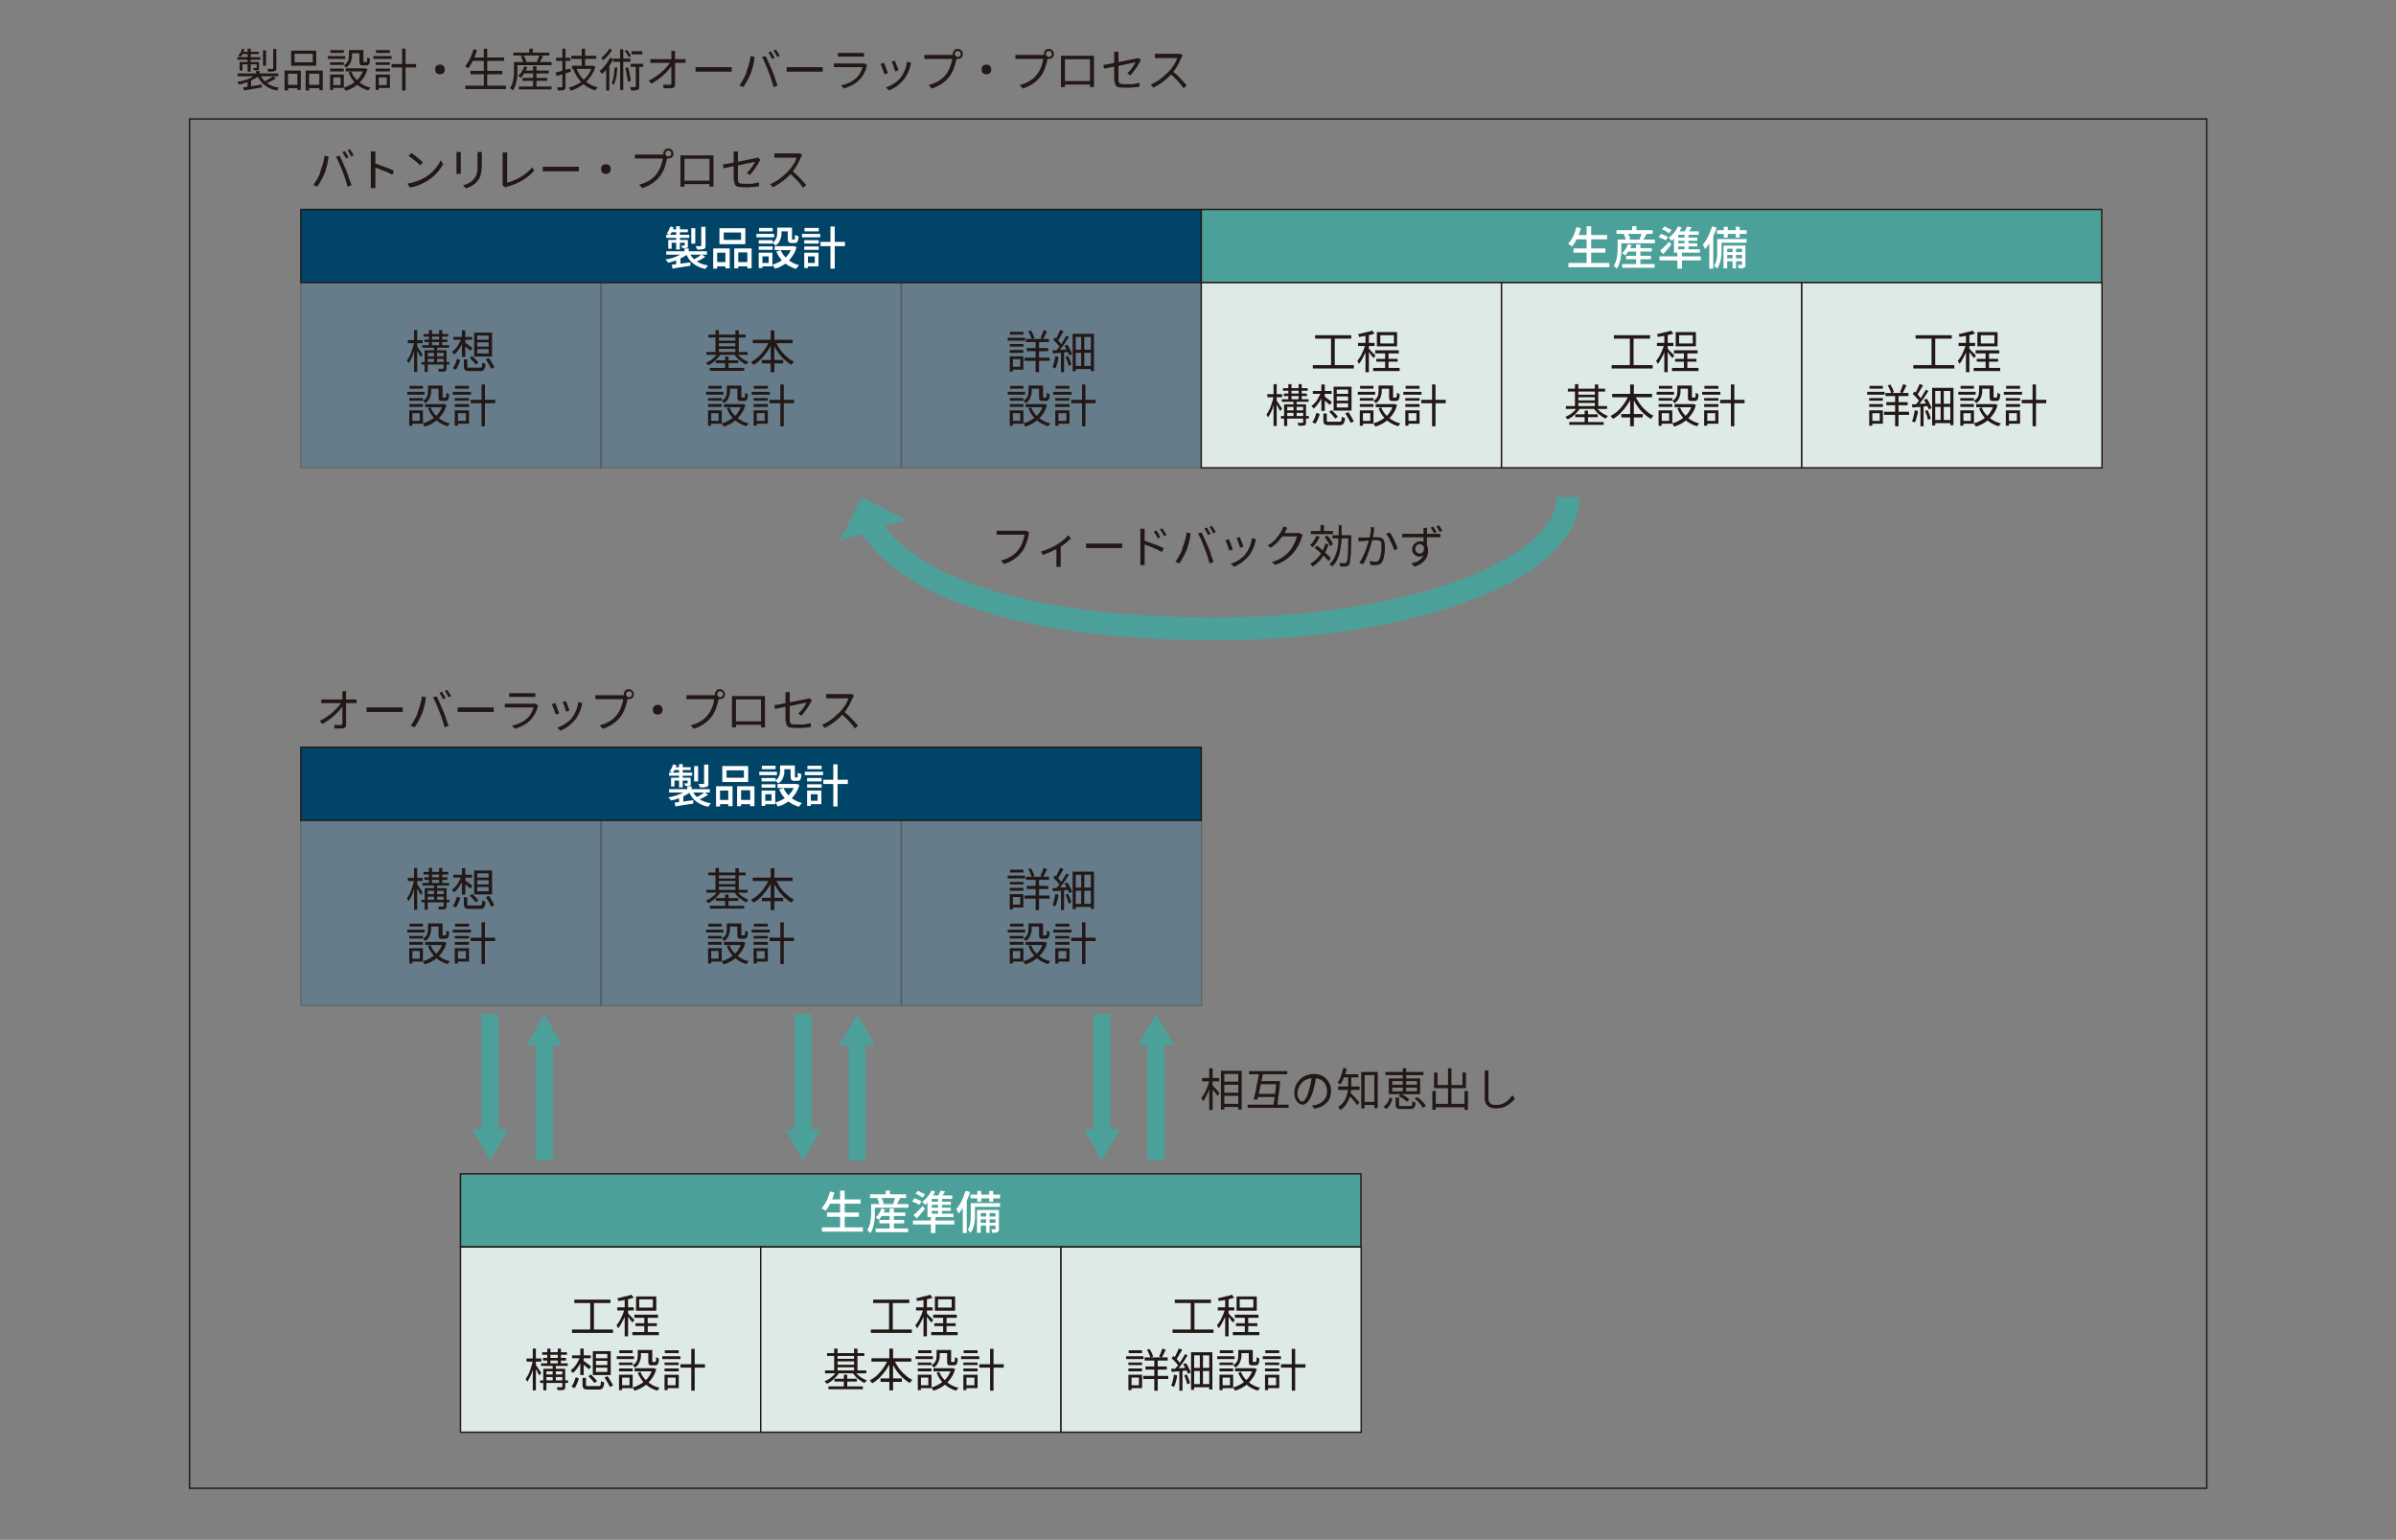 <?xml version="1.0" encoding="UTF-8"?>
<svg xmlns="http://www.w3.org/2000/svg" version="1.1" viewBox="0 0 841.9 541.1">
  <rect x="0" y="0" width="841.9" height="541.1" fill="#808080" stroke="none"/>
  <!-- Generator: Adobe Illustrator 29.0.1, SVG Export Plug-In . SVG Version: 2.1.0 Build 192)  -->
  <defs>
    <style>
      .st0 {
        stroke-width: 8px;
      }

      .st0, .st1, .st2, .st3, .st4, .st5, .st6 {
        stroke-miterlimit: 10;
      }

      .st0, .st2, .st5 {
        fill: none;
      }

      .st0, .st5 {
        stroke: #4ba199;
      }

      .st1 {
        fill: #deeae8;
      }

      .st1, .st2, .st3, .st4, .st6 {
        stroke: #231815;
        stroke-width: .5px;
      }

      .st7 {
        fill: #fff;
      }

      .st3, .st8 {
        fill: #4ba199;
      }

      .st9 {
        fill: #231815;
      }

      .st4 {
        fill: #004567;
      }

      .st5 {
        stroke-width: 6px;
      }

      .st6 {
        fill: #036eb8;
        opacity: .2;
      }
    </style>
  </defs>
  <g id="_固定" data-name="固定">
    <rect class="st2" x="66.6" y="41.8" width="708.8" height="481.2"/>
  </g>
  <g id="_文字" data-name="文字">
    <rect class="st4" x="105.7" y="262.6" width="316.4" height="25.7"/>
    <rect class="st3" x="161.8" y="412.5" width="316.4" height="25.7"/>
    <rect class="st6" x="105.7" y="288.3" width="105.5" height="65.1"/>
    <rect class="st6" x="211.2" y="288.3" width="105.5" height="65.1"/>
    <rect class="st6" x="316.7" y="288.3" width="105.5" height="65.1"/>
    <rect class="st1" x="161.8" y="438.2" width="105.5" height="65.1"/>
    <rect class="st1" x="267.3" y="438.2" width="105.5" height="65.1"/>
    <rect class="st1" x="372.8" y="438.2" width="105.5" height="65.1"/>
    <g>
      <path class="st7" d="M291.6,418.7l1.6.4c-.2.8-.5,1.6-.8,2.4s-.7,1.5-1.1,2.2c-.4.7-.8,1.3-1.2,1.8-.1,0-.2-.2-.4-.3-.2-.1-.3-.2-.5-.3-.2-.1-.3-.2-.5-.3.4-.5.8-1,1.2-1.6.4-.6.7-1.3,1-2,.3-.7.5-1.5.7-2.2ZM288.8,431.3h14.4v1.5h-14.4v-1.5ZM290.6,426.1h11.2v1.5h-11.2v-1.5ZM291.3,421.5h11.1v1.5h-11.1v-1.5ZM295.2,418.4h1.6v13.6h-1.6v-13.6Z"/>
      <path class="st7" d="M305.9,423.1h1.5v2.6c0,.5,0,1.1,0,1.8,0,.7-.1,1.3-.2,2-.1.7-.3,1.4-.5,2-.2.7-.5,1.3-.9,1.8,0,0-.2-.2-.3-.3-.1-.1-.3-.3-.4-.4-.1-.1-.3-.2-.4-.3.3-.5.6-1,.8-1.6s.3-1.2.4-1.8c0-.6.2-1.2.2-1.7s0-1.1,0-1.6v-2.5ZM305.7,419.7h12.7v1.3h-12.7v-1.3ZM306.7,423.1h12.5v1.3h-12.5v-1.3ZM309.6,424.7l1.4.3c-.3.7-.6,1.4-1,2-.4.6-.8,1.2-1.2,1.7,0,0-.2-.2-.3-.3-.1,0-.3-.2-.4-.3-.2,0-.3-.2-.4-.2.4-.4.8-.9,1.2-1.5.4-.6.6-1.2.8-1.8ZM307.7,431.7h11.4v1.3h-11.4v-1.3ZM308.2,421.2l1.4-.4c.2.3.4.7.6,1.1.2.4.3.7.3,1l-1.5.4c0-.3-.1-.6-.3-1-.1-.4-.3-.8-.5-1.1ZM309,428.7h8.7v1.2h-8.7v-1.2ZM309.3,426.1h8.8v1.2h-8.8v-1.2ZM311.2,418.4h1.5v2.1h-1.5v-2.1ZM312.6,424.7h1.5v7.7h-1.5v-7.7ZM314.6,420.7l1.7.4c-.2.4-.5.8-.7,1.2s-.4.7-.6,1l-1.2-.4c.1-.2.2-.5.3-.7.1-.3.2-.5.3-.8,0-.3.2-.5.2-.7Z"/>
      <path class="st7" d="M320.5,422.2l.8-1.1c.3,0,.6.2.9.3.3.1.6.3.9.4.3.1.5.3.7.4l-.8,1.2c-.2-.1-.4-.3-.7-.4-.3-.2-.6-.3-.9-.4-.3-.1-.6-.3-.9-.4ZM320.8,428.9h14.5v1.4h-14.5v-1.4ZM321,427c.3-.3.6-.6,1-.9.4-.4.7-.7,1.1-1.1.4-.4.8-.8,1.1-1.2l.8,1c-.5.6-.9,1.1-1.4,1.7-.5.6-1,1.2-1.5,1.7l-1.1-1.2ZM321.7,419.5l.8-1c.3,0,.6.2.9.4s.6.3.9.4c.3.1.5.3.7.4l-.8,1.2c-.2-.1-.4-.3-.7-.5-.3-.2-.6-.3-.9-.5-.3-.2-.6-.3-.9-.4ZM327.1,418.3l1.5.4c-.3.6-.6,1.2-1,1.8-.4.6-.8,1.1-1.2,1.6-.4.5-.9.9-1.3,1.3,0,0-.2-.2-.3-.3-.1-.1-.3-.3-.4-.4s-.3-.2-.4-.3c.7-.5,1.3-1.1,1.9-1.8.6-.7,1.1-1.5,1.4-2.3ZM325.9,421.3l1.5-1.1v6.7h-1.5v-5.6ZM325.9,426.5h9.1v1.2h-9.1v-1.2ZM326.7,420.1h7.9v1.2h-8.6l.7-1.2ZM326.5,422.3h7.6v1.1h-7.6v-1.1ZM326.5,424.4h7.6v1.1h-7.6v-1.1ZM327.1,427.7h1.6v5.6h-1.6v-5.6ZM330.5,418.4l1.6.3c-.3.4-.5.8-.8,1.2s-.5.8-.7,1l-1.2-.3c.2-.3.4-.7.6-1.1.2-.4.4-.8.5-1.1ZM329.6,420.6h1.4v6.3h-1.4v-6.3Z"/>
      <path class="st7" d="M339.5,418.5l1.4.4c-.3.9-.7,1.9-1.1,2.8-.4.9-.9,1.8-1.4,2.6s-1,1.5-1.6,2.2c0-.1,0-.3-.2-.5,0-.2-.2-.4-.3-.6-.1-.2-.2-.4-.3-.5.5-.5.9-1.1,1.3-1.8.4-.7.8-1.4,1.1-2.2s.6-1.6.9-2.4ZM338.3,422.6l1.4-1.4h0v12.1h-1.4v-10.7ZM341.2,422.8h1.4v3.5c0,.5,0,1.1,0,1.7,0,.6-.1,1.2-.2,1.8-.1.6-.3,1.2-.5,1.8-.2.6-.5,1.1-.8,1.6,0,0-.2-.2-.3-.3-.1-.1-.3-.2-.4-.4-.1-.1-.3-.2-.4-.3.4-.6.7-1.2.8-1.9.2-.7.3-1.4.3-2.1,0-.7,0-1.4,0-2v-3.5ZM341,419.8h10.4v1.3h-10.4v-1.3ZM341.8,422.8h9.6v1.3h-9.6v-1.3ZM343.3,425.2h7v1.1h-5.7v6.9h-1.3v-8.1ZM343.4,418.5h1.4v3.8h-1.4v-3.8ZM344.1,427.5h6.1v1h-6.1v-1ZM344.1,429.7h6.1v1h-6.1v-1ZM346.5,425.6h1.2v7.6h-1.2v-7.6ZM347.6,418.5h1.4v3.8h-1.4v-3.8ZM349.7,425.2h1.3v6.7c0,.3,0,.5-.1.7s-.2.3-.4.4c-.2,0-.5.2-.8.2-.3,0-.7,0-1.1,0,0-.2,0-.4-.1-.6,0-.2-.1-.4-.2-.6.3,0,.5,0,.8,0s.4,0,.5,0c.1,0,.2,0,.2-.2v-6.7Z"/>
    </g>
    <g>
      <path class="st9" d="M412,467.2h14.4v1.2h-14.4v-1.2ZM412.8,456.7h12.7v1.2h-12.7v-1.2ZM418.4,457.3h1.3v10.4h-1.3v-10.4Z"/>
      <path class="st9" d="M430.6,459.9l.8.3c-.2.6-.4,1.1-.6,1.8-.2.6-.5,1.2-.8,1.8-.3.6-.6,1.1-.9,1.7-.3.5-.6,1-.9,1.3,0-.2-.2-.3-.3-.6-.1-.2-.2-.4-.3-.5.3-.3.6-.7.9-1.2.3-.4.6-.9.8-1.5.3-.5.5-1.1.7-1.6.2-.5.4-1.1.5-1.5ZM432.9,455.1l.8.9c-.5.2-1.1.4-1.7.5-.6.2-1.3.3-1.9.4-.7.1-1.3.2-1.9.3,0-.1,0-.3-.1-.5,0-.2-.1-.3-.2-.5.6-.1,1.2-.2,1.8-.4s1.2-.3,1.8-.4,1-.3,1.4-.5ZM427.9,459.4h5.8v1.1h-5.8v-1.1ZM430.5,456.2h1.2v13.4h-1.2v-13.4ZM431.6,461.5c.1,0,.3.2.5.5s.4.4.7.7c.2.2.5.5.7.7s.3.4.4.5l-.7.9c0-.2-.2-.4-.4-.6-.2-.2-.4-.5-.6-.8-.2-.3-.4-.5-.6-.8-.2-.2-.4-.4-.5-.6l.6-.5ZM433.2,468.1h9.3v1.1h-9.3v-1.1ZM433.9,462h8.3v1.1h-8.3v-1.1ZM434.3,465h7.5v1h-7.5v-1ZM434.5,455.6h7.1v5h-7.1v-5ZM435.6,456.6v2.9h4.8v-2.9h-4.8ZM437.4,462.5h1.2v6.4h-1.2v-6.4Z"/>
      <path class="st9" d="M395.7,476.6h6.1v1h-6.1v-1ZM396.5,483.1h1.1v5.4h-1.1v-5.4ZM396.5,478.8h4.8v.9h-4.8v-.9ZM396.5,480.9h4.8v1h-4.8v-1ZM396.6,474.5h4.7v1h-4.7v-1ZM397.1,483.1h4.2v4.7h-4.2v-1h3.1v-2.7h-3.1v-1ZM401.7,483.5h8.8v1.1h-8.8v-1.1ZM402.2,477h8.1v1.1h-8.1v-1.1ZM402.5,480.2h7.5v1.1h-7.5v-1.1ZM402.9,474.4l1-.4c.3.4.5.9.8,1.4.2.5.4,1,.5,1.3l-1,.4c0-.4-.3-.8-.5-1.4s-.5-1-.7-1.4ZM405.6,477.4h1.2v11.3h-1.2v-11.3ZM408.4,473.9l1.2.4c-.2.5-.5,1-.7,1.5-.3.5-.5,1-.7,1.3l-.9-.4c.1-.3.3-.6.4-.9s.3-.7.4-1c.1-.3.3-.7.3-1Z"/>
      <path class="st9" d="M411.6,481c.7,0,1.6,0,2.6-.2,1,0,2.1-.1,3.1-.2v1c-1,0-2,.2-3,.3-1,0-1.9.2-2.6.2l-.2-1.1ZM412.6,483.1l1,.2c0,.8-.2,1.5-.4,2.2-.2.7-.4,1.4-.7,1.9,0,0-.2,0-.3-.2-.1,0-.2-.1-.4-.2-.1,0-.2-.1-.3-.1.3-.5.5-1.1.6-1.8.2-.7.3-1.4.4-2.1ZM411.7,477.3l.6-.8c.3.2.6.5.9.8s.6.6.8.9c.2.3.4.5.6.8l-.6.9c-.1-.2-.3-.5-.6-.8-.3-.3-.5-.6-.8-.9s-.6-.6-.9-.8ZM414.3,473.9l1.1.4c-.2.4-.4.8-.7,1.2-.2.4-.5.8-.7,1.2-.2.4-.5.7-.7,1.1l-.8-.4c.2-.3.4-.7.6-1.1.2-.4.4-.8.6-1.3.2-.4.4-.8.5-1.2ZM416.3,475.8l1,.5c-.4.6-.8,1.2-1.2,1.9-.5.7-.9,1.3-1.4,1.9s-.9,1.2-1.3,1.6l-.7-.4c.3-.4.6-.8,1-1.2.3-.5.7-.9,1-1.4.3-.5.6-1,.9-1.5.3-.5.6-.9.8-1.4ZM414.4,481.5h1.1v7.2h-1.1v-7.2ZM415.8,479.4l.9-.4c.2.3.5.7.7,1.1.2.4.4.8.6,1.2.2.4.3.7.4,1l-1,.5c0-.3-.2-.6-.4-1-.2-.4-.4-.8-.6-1.2s-.4-.8-.7-1.2ZM416.1,483.3l.9-.3c.2.5.5,1,.7,1.6.2.6.4,1.1.4,1.5l-1,.3c0-.3-.1-.6-.2-1-.1-.4-.2-.7-.4-1.1-.1-.4-.3-.7-.4-1.1ZM418.4,475.2h7.6v13.1h-1.1v-12h-5.3v12.1h-1.1v-13.2ZM419,480.7h6.4v1.1h-6.4v-1.1ZM419,486.4h6.3v1.1h-6.3v-1.1ZM421.6,475.7h1.1v11.4h-1.1v-11.4Z"/>
      <path class="st9" d="M427.7,476.6h6.1v1h-6.1v-1ZM428.5,483.1h1.1v5.4h-1.1v-5.4ZM428.5,478.8h4.8v.9h-4.8v-.9ZM428.5,480.9h4.8v1h-4.8v-1ZM428.6,474.5h4.7v1h-4.7v-1ZM429.1,483.1h4.2v4.7h-4.2v-1h3.1v-2.7h-3.1v-1ZM435.1,474.4h1.1v2c0,.4,0,.9-.2,1.4-.1.5-.3,1-.6,1.5s-.7.9-1.3,1.3c0,0-.1-.2-.2-.3-.1-.1-.2-.2-.3-.3-.1-.1-.2-.2-.3-.2.5-.3.9-.7,1.2-1.1.3-.4.4-.8.5-1.2,0-.4.1-.8.1-1.2v-1.9ZM440.4,480.8h.4s.8.3.8.3c-.3,1.1-.7,2-1.2,2.8-.5.8-1.1,1.5-1.8,2.2s-1.4,1.1-2.2,1.6c-.8.4-1.6.8-2.5,1,0-.1,0-.2-.2-.4,0-.1-.2-.3-.2-.4,0-.1-.2-.2-.3-.3.8-.2,1.6-.5,2.3-.9.7-.4,1.4-.8,2.1-1.4s1.2-1.2,1.6-1.9c.5-.7.8-1.5,1.1-2.4v-.2ZM434,480.8h6.8v1.1h-6.8v-1.1ZM436,482c.5,1.4,1.4,2.6,2.6,3.6s2.5,1.7,4.2,2.1c0,0-.2.2-.3.3-.1.1-.2.3-.3.4,0,.1-.2.2-.2.3-1.7-.5-3.1-1.3-4.2-2.3s-2.1-2.4-2.7-4l1.1-.4ZM435.6,474.4h4v1.1h-4v-1.1ZM439,474.4h1.2v3.9c0,.2,0,.3,0,.3s.1,0,.2,0h.8c0,0,.2,0,.2-.1,0,0,0-.2.1-.5s0-.6,0-1.1c.1,0,.3.2.5.3.2,0,.4.1.5.2,0,.6,0,1.1-.2,1.5,0,.3-.2.6-.4.7s-.4.2-.7.2h-1.1c-.3,0-.6,0-.8-.1-.2,0-.3-.2-.4-.4,0-.2-.1-.5-.1-.9v-3.9Z"/>
      <path class="st9" d="M443.7,476.6h6.4v1h-6.4v-1ZM444.5,483.1h1.1v5.4h-1.1v-5.4ZM444.5,478.8h5v.9h-5v-.9ZM444.5,480.9h5v1h-5v-1ZM444.6,474.5h4.9v1h-4.9v-1ZM445.1,483.1h4.4v4.7h-4.4v-1h3.3v-2.7h-3.3v-1ZM450.1,479.4h8.6v1.2h-8.6v-1.2ZM453.9,474h1.2v14.7h-1.2v-14.7Z"/>
    </g>
    <g>
      <path class="st9" d="M306,467.2h14.4v1.2h-14.4v-1.2ZM306.8,456.7h12.7v1.2h-12.7v-1.2ZM312.4,457.3h1.3v10.4h-1.3v-10.4Z"/>
      <path class="st9" d="M324.6,459.9l.8.3c-.2.6-.4,1.1-.6,1.8-.2.6-.5,1.2-.8,1.8-.3.6-.6,1.1-.9,1.7-.3.5-.6,1-.9,1.3,0-.2-.2-.3-.3-.6-.1-.2-.2-.4-.3-.5.3-.3.6-.7.9-1.2.3-.4.6-.9.8-1.5.3-.5.5-1.1.7-1.6.2-.5.4-1.1.5-1.5ZM326.9,455.1l.8.9c-.5.2-1.1.4-1.7.5-.6.2-1.3.3-1.9.4-.7.1-1.3.2-1.9.3,0-.1,0-.3-.1-.5,0-.2-.1-.3-.2-.5.6-.1,1.2-.2,1.8-.4s1.2-.3,1.8-.4,1-.3,1.4-.5ZM321.9,459.4h5.8v1.1h-5.8v-1.1ZM324.5,456.2h1.2v13.4h-1.2v-13.4ZM325.6,461.5c.1,0,.3.2.5.5s.4.4.7.7c.2.2.5.5.7.7s.3.4.4.5l-.7.9c0-.2-.2-.4-.4-.6-.2-.2-.4-.5-.6-.8-.2-.3-.4-.5-.6-.8-.2-.2-.4-.4-.5-.6l.6-.5ZM327.2,468.1h9.3v1.1h-9.3v-1.1ZM327.9,462h8.3v1.1h-8.3v-1.1ZM328.3,465h7.5v1h-7.5v-1ZM328.5,455.6h7.1v5h-7.1v-5ZM329.6,456.6v2.9h4.8v-2.9h-4.8ZM331.4,462.5h1.2v6.4h-1.2v-6.4Z"/>
      <path class="st9" d="M293.9,481.9l1,.4c-.3.6-.7,1.1-1.2,1.6-.5.5-1,1-1.5,1.4-.5.4-1.1.7-1.7,1,0,0-.1-.2-.2-.3,0-.1-.2-.2-.3-.3,0-.1-.2-.2-.3-.3.5-.2,1.1-.5,1.6-.8s1-.8,1.5-1.2c.4-.4.8-.9,1.1-1.4ZM289.9,481.6h14.5v1h-14.5v-1ZM290.6,475.5h13.1v1h-13.1v-1ZM291.1,487.2h12.1v1h-12.1v-1ZM293.1,473.9h1.2v8.3h-1.2v-8.3ZM293.2,484.5h7.9v1h-7.9v-1ZM293.8,477.5h6.7v.9h-6.7v-.9ZM293.8,479.6h6.7v.9h-6.7v-.9ZM296.5,483.1h1.2v4.6h-1.2v-4.6ZM300.4,481.9c.3.4.6.9,1.1,1.3s.9.8,1.5,1.1c.5.3,1.1.6,1.6.8,0,0-.2.2-.3.3-.1.1-.2.2-.3.3,0,.1-.2.2-.2.3-.6-.2-1.1-.6-1.7-1-.5-.4-1.1-.8-1.5-1.3s-.8-1-1.2-1.5l1-.4ZM300.1,473.9h1.2v8.3h-1.2v-8.3Z"/>
      <path class="st9" d="M312.1,477.7l1.1.4c-.5,1.1-1.1,2.2-1.8,3.2s-1.5,2-2.3,2.8c-.8.8-1.7,1.5-2.6,2,0,0-.1-.2-.3-.3-.1-.1-.2-.2-.3-.4-.1-.1-.2-.2-.3-.3.7-.4,1.3-.8,2-1.3.6-.5,1.2-1.1,1.8-1.8.6-.7,1.1-1.4,1.5-2.1.5-.7.8-1.5,1.2-2.3ZM306.2,477.3h14v1.2h-14v-1.2ZM309.4,484.4h7.5v1.2h-7.5v-1.2ZM312.5,473.9h1.3v14.7h-1.3v-14.7ZM314.1,477.7c.4,1,1,2,1.6,2.9.7.9,1.4,1.8,2.3,2.5.8.8,1.7,1.4,2.6,1.8,0,0-.2.2-.3.3-.1.1-.2.2-.3.4s-.2.3-.3.4c-.9-.5-1.8-1.2-2.7-2-.8-.8-1.6-1.7-2.3-2.8s-1.3-2.1-1.7-3.2l1.1-.4Z"/>
      <path class="st9" d="M321.7,476.6h6.1v1h-6.1v-1ZM322.5,483.1h1.1v5.4h-1.1v-5.4ZM322.5,478.8h4.8v.9h-4.8v-.9ZM322.5,480.9h4.8v1h-4.8v-1ZM322.6,474.5h4.7v1h-4.7v-1ZM323.1,483.1h4.2v4.7h-4.2v-1h3.1v-2.7h-3.1v-1ZM329.1,474.4h1.1v2c0,.4,0,.9-.2,1.4-.1.5-.3,1-.6,1.5s-.7.9-1.3,1.3c0,0-.1-.2-.2-.3-.1-.1-.2-.2-.3-.3-.1-.1-.2-.2-.3-.2.5-.3.9-.7,1.2-1.1.3-.4.4-.8.5-1.2,0-.4.1-.8.1-1.2v-1.9ZM334.4,480.8h.4s.8.3.8.3c-.3,1.1-.7,2-1.2,2.8-.5.8-1.1,1.5-1.8,2.2s-1.4,1.1-2.2,1.6c-.8.4-1.6.8-2.5,1,0-.1,0-.2-.2-.4,0-.1-.2-.3-.2-.4,0-.1-.2-.2-.3-.3.8-.2,1.6-.5,2.3-.9.7-.4,1.4-.8,2.1-1.4s1.2-1.2,1.6-1.9c.5-.7.8-1.5,1.1-2.4v-.2ZM328,480.8h6.8v1.1h-6.8v-1.1ZM330,482c.5,1.4,1.4,2.6,2.6,3.6s2.5,1.7,4.2,2.1c0,0-.2.2-.3.3-.1.1-.2.3-.3.4,0,.1-.2.2-.2.3-1.7-.5-3.1-1.3-4.2-2.3s-2.1-2.4-2.7-4l1.1-.4ZM329.6,474.4h4v1.1h-4v-1.1ZM333,474.4h1.2v3.9c0,.2,0,.3,0,.3s.1,0,.2,0h.8c0,0,.2,0,.2-.1,0,0,0-.2.1-.5s0-.6,0-1.1c.1,0,.3.2.5.3.2,0,.4.1.5.2,0,.6,0,1.1-.2,1.5,0,.3-.2.6-.4.7s-.4.2-.7.2h-1.1c-.3,0-.6,0-.8-.1-.2,0-.3-.2-.4-.4,0-.2-.1-.5-.1-.9v-3.9Z"/>
      <path class="st9" d="M337.7,476.6h6.4v1h-6.4v-1ZM338.5,483.1h1.1v5.4h-1.1v-5.4ZM338.5,478.8h5v.9h-5v-.9ZM338.5,480.9h5v1h-5v-1ZM338.6,474.5h4.9v1h-4.9v-1ZM339.1,483.1h4.4v4.7h-4.4v-1h3.3v-2.7h-3.3v-1ZM344.1,479.4h8.6v1.2h-8.6v-1.2ZM347.9,474h1.2v14.7h-1.2v-14.7Z"/>
    </g>
    <g>
      <path class="st9" d="M201,467.2h14.4v1.2h-14.4v-1.2ZM201.8,456.7h12.7v1.2h-12.7v-1.2ZM207.4,457.3h1.3v10.4h-1.3v-10.4Z"/>
      <path class="st9" d="M219.6,459.9l.8.3c-.2.6-.4,1.1-.6,1.8-.2.6-.5,1.2-.8,1.8-.3.6-.6,1.1-.9,1.7-.3.5-.6,1-.9,1.3,0-.2-.2-.3-.3-.6-.1-.2-.2-.4-.3-.5.3-.3.6-.7.9-1.2.3-.4.6-.9.8-1.5.3-.5.5-1.1.7-1.6.2-.5.4-1.1.5-1.5ZM221.9,455.1l.8.9c-.5.2-1.1.4-1.7.5-.6.2-1.3.3-1.9.4-.7.1-1.3.2-1.9.3,0-.1,0-.3-.1-.5,0-.2-.1-.3-.2-.5.6-.1,1.2-.2,1.8-.4s1.2-.3,1.8-.4,1-.3,1.4-.5ZM216.9,459.4h5.8v1.1h-5.8v-1.1ZM219.5,456.2h1.2v13.4h-1.2v-13.4ZM220.6,461.5c.1,0,.3.2.5.5s.4.4.7.7c.2.2.5.5.7.7s.3.4.4.5l-.7.9c0-.2-.2-.4-.4-.6-.2-.2-.4-.5-.6-.8-.2-.3-.4-.5-.6-.8-.2-.2-.4-.4-.5-.6l.6-.5ZM222.2,468.1h9.3v1.1h-9.3v-1.1ZM222.9,462h8.3v1.1h-8.3v-1.1ZM223.3,465h7.5v1h-7.5v-1ZM223.5,455.6h7.1v5h-7.1v-5ZM224.6,456.6v2.9h4.8v-2.9h-4.8ZM226.4,462.5h1.2v6.4h-1.2v-6.4Z"/>
      <path class="st9" d="M187.2,478.1l.8.2c-.1.6-.3,1.3-.5,2-.2.7-.4,1.4-.6,2-.2.7-.5,1.3-.8,1.8s-.5,1.1-.8,1.5c0-.2-.1-.3-.3-.5s-.2-.4-.3-.5c.3-.4.5-.8.8-1.3.3-.5.5-1,.7-1.6.2-.6.4-1.2.6-1.8.2-.6.3-1.2.4-1.8ZM185,477.4h5.2v1.1h-5.2v-1.1ZM187.2,473.9h1.1v14.7h-1.1v-14.7ZM188.2,479.5c0,.1.2.3.4.6s.4.6.6.9c.2.3.4.6.6.9.2.3.3.5.4.6l-.7.9c0-.2-.2-.5-.4-.8-.2-.3-.3-.6-.5-1-.2-.3-.4-.6-.5-.9-.2-.3-.3-.5-.4-.7l.5-.5ZM189.8,485.1h9.8v.9h-9.8v-.9ZM190.1,479.1h9.4v.9h-9.4v-.9ZM190.5,475.2h8.7v.9h-8.7v-.9ZM190.8,477.2h8.1v.9h-8.1v-.9ZM190.9,481h7.1v.9h-6v6.7h-1.1v-7.6ZM191.5,483h6.5v.9h-6.5v-.9ZM192.3,473.9h1.1v5.7h-1.1v-5.7ZM194.2,479.7h1.1v5.8h-1.1v-5.8ZM197.5,481h1.1v6.3c0,.3,0,.5-.1.7s-.2.3-.4.4c-.2,0-.5.1-.9.1-.4,0-.8,0-1.3,0,0-.1,0-.3-.1-.5,0-.2-.1-.4-.2-.5.4,0,.7,0,1.1,0,.3,0,.5,0,.6,0,.2,0,.3,0,.3-.3v-6.3ZM196,473.9h1.1v5.6h-1.1v-5.6Z"/>
      <path class="st9" d="M203.9,477l.8.3c-.2.7-.5,1.3-.9,2-.4.6-.7,1.2-1.2,1.8-.4.5-.8,1-1.3,1.4,0-.1-.2-.3-.4-.5-.2-.2-.3-.3-.4-.4.4-.3.8-.7,1.3-1.2.4-.5.8-1,1.1-1.6s.6-1.2.9-1.8ZM202.4,484l1,.4c-.1.4-.2.8-.4,1.2s-.3.8-.5,1.2c-.2.4-.4.7-.6,1l-1.1-.5c.2-.3.4-.6.6-1,.2-.4.4-.8.5-1.2s.3-.8.4-1.1ZM201,476.3h6.6v1h-6.6v-1ZM203.9,473.9h1.2v9.3h-1.2v-9.3ZM205,478.2c.1,0,.3.2.6.4.3.2.5.4.8.6.3.2.6.4.8.6.2.2.4.3.5.4l-.7,1c-.1-.1-.3-.3-.6-.5-.2-.2-.5-.4-.8-.7-.3-.2-.5-.5-.8-.7s-.4-.4-.6-.5l.6-.6ZM204.7,484.2h1.2v2.5c0,.2,0,.3.2.4.1,0,.4,0,.9,0h3.2c.3,0,.5,0,.6-.1.1,0,.2-.3.3-.5,0-.3,0-.7.1-1.2,0,0,.2.1.3.2s.3.1.4.2c.1,0,.3,0,.4,0,0,.7-.1,1.2-.3,1.6-.1.4-.3.6-.6.8s-.6.2-1.1.2h-3.3c-.6,0-1,0-1.4-.1-.3,0-.5-.3-.7-.5-.1-.2-.2-.6-.2-1v-2.6ZM206.8,483.6l.8-.6c.3.2.5.5.8.8.3.3.6.5.8.8s.5.5.6.7l-.9.7c-.2-.2-.4-.4-.6-.7-.2-.3-.5-.6-.8-.9-.3-.3-.5-.6-.8-.8ZM208.3,474.8h6.3v8.4h-6.3v-8.4ZM209.4,475.8v1.5h4v-1.5h-4ZM209.4,478.2v1.5h4v-1.5h-4ZM209.4,480.6v1.5h4v-1.5h-4ZM212.4,484.1l1.1-.5c.2.3.5.7.7,1.1.2.4.5.8.7,1.2s.4.7.5,1l-1.1.5c-.1-.3-.3-.6-.5-1-.2-.4-.4-.8-.7-1.2-.2-.4-.5-.8-.7-1.1Z"/>
      <path class="st9" d="M216.7,476.6h6.1v1h-6.1v-1ZM217.5,483.1h1.1v5.4h-1.1v-5.4ZM217.5,478.8h4.8v.9h-4.8v-.9ZM217.5,480.9h4.8v1h-4.8v-1ZM217.6,474.5h4.7v1h-4.7v-1ZM218.1,483.1h4.2v4.7h-4.2v-1h3.1v-2.7h-3.1v-1ZM224.1,474.4h1.1v2c0,.4,0,.9-.2,1.4-.1.5-.3,1-.6,1.5s-.7.9-1.3,1.3c0,0-.1-.2-.2-.3-.1-.1-.2-.2-.3-.3-.1-.1-.2-.2-.3-.2.5-.3.9-.7,1.2-1.1.3-.4.4-.8.5-1.2,0-.4.1-.8.1-1.2v-1.9ZM229.4,480.8h.4s.8.3.8.3c-.3,1.1-.7,2-1.2,2.8-.5.8-1.1,1.5-1.8,2.2s-1.4,1.1-2.2,1.6c-.8.4-1.6.8-2.5,1,0-.1,0-.2-.2-.4,0-.1-.2-.3-.2-.4,0-.1-.2-.2-.3-.3.8-.2,1.6-.5,2.3-.9.7-.4,1.4-.8,2.1-1.4s1.2-1.2,1.6-1.9c.5-.7.8-1.5,1.1-2.4v-.2ZM223,480.8h6.8v1.1h-6.8v-1.1ZM225,482c.5,1.4,1.4,2.6,2.6,3.6s2.5,1.7,4.2,2.1c0,0-.2.2-.3.3-.1.1-.2.3-.3.4,0,.1-.2.2-.2.3-1.7-.5-3.1-1.3-4.2-2.3s-2.1-2.4-2.7-4l1.1-.4ZM224.6,474.4h4v1.1h-4v-1.1ZM228,474.4h1.2v3.9c0,.2,0,.3,0,.3s.1,0,.2,0h.8c0,0,.2,0,.2-.1,0,0,0-.2.1-.5s0-.6,0-1.1c.1,0,.3.2.5.3.2,0,.4.1.5.2,0,.6,0,1.1-.2,1.5,0,.3-.2.6-.4.7s-.4.2-.7.2h-1.1c-.3,0-.6,0-.8-.1-.2,0-.3-.2-.4-.4,0-.2-.1-.5-.1-.9v-3.9Z"/>
      <path class="st9" d="M232.7,476.6h6.4v1h-6.4v-1ZM233.5,483.1h1.1v5.4h-1.1v-5.4ZM233.5,478.8h5v.9h-5v-.9ZM233.5,480.9h5v1h-5v-1ZM233.6,474.5h4.9v1h-4.9v-1ZM234.1,483.1h4.4v4.7h-4.4v-1h3.3v-2.7h-3.3v-1ZM239.1,479.4h8.6v1.2h-8.6v-1.2ZM242.9,474h1.2v14.7h-1.2v-14.7Z"/>
    </g>
    <g>
      <path class="st7" d="M241.5,277.7l1.2.5c-.4.4-.9.7-1.4,1-.5.3-1.1.6-1.7.9-.6.3-1.3.5-1.9.7s-1.3.4-2,.5c0-.2-.2-.4-.4-.6-.2-.2-.3-.4-.5-.5.6-.1,1.3-.2,1.9-.4.6-.2,1.2-.3,1.8-.6s1.1-.5,1.6-.7c.5-.3.9-.5,1.3-.8ZM235.1,271.5h8.1v1.1h-8.1v-1.1ZM235.1,277.3h14.3v1.2h-14.3v-1.2ZM236.5,268.6l1.2.3c-.2.5-.4,1-.6,1.5s-.5.9-.8,1.2c-.1,0-.3-.2-.5-.3-.2-.1-.4-.2-.5-.3.3-.3.5-.7.7-1.1.2-.4.4-.8.5-1.3ZM235.8,273.3h6.3v1h-5.1v2.1h-1.2v-3.1ZM236.8,269.6h5.9v1h-6.3l.4-1ZM237,282c.6,0,1.2-.1,1.9-.2.7,0,1.5-.2,2.3-.3.8-.1,1.6-.2,2.4-.3v1.2c-1.1.2-2.2.3-3.3.5-1.1.2-2.1.3-3,.5l-.2-1.3ZM238.6,268.5h1.3v8.2h-1.3v-8.2ZM238.6,280.1l.8-.8.7.2v3.1h-1.5v-2.5ZM241.5,273.3h1.2v1.9c0,.3,0,.5,0,.6,0,.1-.2.3-.4.3-.2,0-.4.1-.6.1-.3,0-.6,0-.9,0,0-.1,0-.3-.2-.5s-.2-.3-.2-.4c.2,0,.4,0,.6,0h.4c.1,0,.2,0,.2-.2v-1.9ZM241.5,276.3h1.5v1.6h-1.5v-1.6ZM243.2,277.7c.5,1.2,1.3,2.2,2.4,3s2.5,1.3,4.2,1.6c-.2.1-.3.3-.5.6-.2.2-.3.5-.4.6-1.2-.2-2.2-.6-3.1-1.1s-1.7-1.1-2.3-1.8-1.1-1.6-1.5-2.6l1.2-.3ZM243.9,269.2h1.4v5.4h-1.4v-5.4ZM247.7,278.5l1.1.8c-.5.3-1.1.7-1.7,1-.6.3-1.2.6-1.7.8l-.9-.8c.3-.2.7-.3,1.1-.6.4-.2.8-.4,1.1-.7s.7-.4,1-.6ZM247.5,268.7h1.4v6.6c0,.4,0,.6-.1.8,0,.2-.3.3-.5.4-.3,0-.6.2-1,.2-.4,0-.9,0-1.4,0,0-.2,0-.4-.2-.6,0-.2-.2-.4-.3-.6.4,0,.8,0,1.1,0s.6,0,.7,0c.1,0,.2,0,.2,0,0,0,0-.1,0-.2v-6.5Z"/>
      <path class="st7" d="M251.5,276.3h5.9v7h-1.5v-5.5h-2.9v5.6h-1.4v-7.1ZM252.2,281.1h4.4v1.5h-4.4v-1.5ZM253.8,269.2h9.1v5.6h-9.1v-5.6ZM255.3,270.7v2.6h6.1v-2.6h-6.1ZM259,276.3h6.1v7h-1.5v-5.6h-3.2v5.6h-1.4v-7.1ZM259.7,281.1h4.6v1.5h-4.6v-1.5Z"/>
      <path class="st7" d="M266.8,271.2h6.2v1.2h-6.2v-1.2ZM267.6,277.8h1.3v5.4h-1.3v-5.4ZM267.6,273.4h4.9v1.2h-4.9v-1.2ZM267.6,275.6h4.9v1.2h-4.9v-1.2ZM267.7,269.1h4.8v1.2h-4.8v-1.2ZM268.3,277.8h4.1v4.8h-4.1v-1.2h2.8v-2.3h-2.8v-1.2ZM274.2,269h1.4v2c0,.5,0,1-.2,1.5-.1.5-.3,1-.6,1.5-.3.5-.7.9-1.3,1.3,0,0-.2-.2-.3-.3s-.3-.3-.4-.4c-.1-.1-.3-.2-.4-.3.5-.3.9-.7,1.1-1.1.2-.4.4-.8.5-1.2,0-.4.1-.8.1-1.2v-1.9ZM279.4,275.5h.5s1,.3,1,.3c-.3,1.1-.7,2-1.2,2.8-.5.8-1.1,1.5-1.7,2.2s-1.4,1.1-2.2,1.6-1.7.8-2.6,1c0-.1-.1-.3-.2-.5,0-.2-.2-.3-.3-.5-.1-.2-.2-.3-.3-.4.8-.2,1.6-.5,2.3-.9.7-.4,1.4-.8,2-1.3.6-.5,1.1-1.1,1.6-1.8.4-.7.8-1.5,1-2.3v-.2ZM273.2,275.5h6.8v1.4h-6.8v-1.4ZM275.3,276.9c.6,1.3,1.4,2.4,2.5,3.3,1.1.9,2.5,1.6,4,2-.1,0-.2.2-.4.4s-.2.3-.4.5c-.1.2-.2.3-.3.4-1.6-.5-3-1.2-4.2-2.3-1.2-1-2.1-2.3-2.7-3.8l1.3-.4ZM274.7,269h3.9v1.3h-3.9v-1.3ZM277.9,269h1.4v3.8c0,.2,0,.3,0,.4,0,0,.1,0,.2,0h.6c0,0,.1,0,.2-.1,0,0,0-.2,0-.5,0-.2,0-.6,0-1.1.1.1.3.2.6.3.2,0,.5.2.7.2,0,.6-.1,1.1-.2,1.5s-.3.6-.4.7c-.2.1-.4.2-.8.2h-1c-.4,0-.7,0-.9-.2-.2-.1-.4-.3-.4-.5,0-.3-.1-.6-.1-1v-3.8Z"/>
      <path class="st7" d="M282.8,271.2h6.4v1.2h-6.4v-1.2ZM283.6,277.8h1.3v5.4h-1.3v-5.4ZM283.6,273.4h5.1v1.2h-5.1v-1.2ZM283.6,275.6h5.1v1.2h-5.1v-1.2ZM283.7,269.1h5v1.2h-5v-1.2ZM284.3,277.8h4.3v4.8h-4.3v-1.2h3v-2.3h-3v-1.2ZM289.3,274h8.6v1.5h-8.6v-1.5ZM292.8,268.6h1.5v14.8h-1.5v-14.8Z"/>
    </g>
    <g>
      <path class="st9" d="M354.1,307.7h6.1v1h-6.1v-1ZM354.8,314.2h1.1v5.4h-1.1v-5.4ZM354.8,309.9h4.8v.9h-4.8v-.9ZM354.8,312h4.8v1h-4.8v-1ZM354.9,305.6h4.7v1h-4.7v-1ZM355.4,314.2h4.2v4.7h-4.2v-1h3.1v-2.7h-3.1v-1ZM360,314.7h8.8v1.1h-8.8v-1.1ZM360.5,308.1h8.1v1.1h-8.1v-1.1ZM360.8,311.3h7.5v1.1h-7.5v-1.1ZM361.2,305.5l1-.4c.3.4.5.9.8,1.4.2.5.4,1,.5,1.3l-1,.4c0-.4-.3-.8-.5-1.4s-.5-1-.7-1.4ZM363.9,308.5h1.2v11.3h-1.2v-11.3ZM366.7,305l1.2.4c-.2.5-.5,1-.7,1.5-.3.5-.5,1-.7,1.3l-.9-.4c.1-.3.3-.6.4-.9s.3-.7.4-1c.1-.3.3-.7.3-1Z"/>
      <path class="st9" d="M369.9,312.1c.7,0,1.6,0,2.6-.2,1,0,2.1-.1,3.1-.2v1c-1,0-2,.2-3,.3-1,0-1.9.2-2.6.2l-.2-1.1ZM370.9,314.2l1,.2c0,.8-.2,1.5-.4,2.2-.2.7-.4,1.4-.7,1.9,0,0-.2,0-.3-.2-.1,0-.2-.1-.4-.2-.1,0-.2-.1-.3-.1.3-.5.5-1.1.6-1.8.2-.7.3-1.4.4-2.1ZM370.1,308.4l.6-.8c.3.2.6.5.9.8s.6.6.8.9c.2.3.4.5.6.8l-.6.9c-.1-.2-.3-.5-.6-.8-.3-.3-.5-.6-.8-.9s-.6-.6-.9-.8ZM372.6,305l1.1.4c-.2.4-.4.8-.7,1.2-.2.4-.5.8-.7,1.2-.2.4-.5.7-.7,1.1l-.8-.4c.2-.3.4-.7.6-1.1.2-.4.4-.8.6-1.3.2-.4.4-.8.5-1.2ZM374.6,306.9l1,.5c-.4.6-.8,1.2-1.2,1.9-.5.7-.9,1.3-1.4,1.9s-.9,1.2-1.3,1.6l-.7-.4c.3-.4.6-.8,1-1.2.3-.5.7-.9,1-1.4.3-.5.6-1,.9-1.5.3-.5.6-.9.8-1.4ZM372.8,312.6h1.1v7.2h-1.1v-7.2ZM374.1,310.5l.9-.4c.2.3.5.7.7,1.1.2.4.4.8.6,1.2.2.4.3.7.4,1l-1,.5c0-.3-.2-.6-.4-1-.2-.4-.4-.8-.6-1.2s-.4-.8-.7-1.2ZM374.4,314.4l.9-.3c.2.5.5,1,.7,1.6.2.6.4,1.1.4,1.5l-1,.3c0-.3-.1-.6-.2-1-.1-.4-.2-.7-.4-1.1-.1-.4-.3-.7-.4-1.1ZM376.8,306.3h7.6v13.1h-1.1v-12h-5.3v12.1h-1.1v-13.2ZM377.3,311.9h6.4v1.1h-6.4v-1.1ZM377.3,317.6h6.3v1.1h-6.3v-1.1ZM379.9,306.8h1.1v11.4h-1.1v-11.4Z"/>
      <path class="st9" d="M354.1,326.7h6.1v1h-6.1v-1ZM354.8,333.2h1.1v5.4h-1.1v-5.4ZM354.8,328.9h4.8v.9h-4.8v-.9ZM354.8,331h4.8v1h-4.8v-1ZM354.9,324.6h4.7v1h-4.7v-1ZM355.4,333.2h4.2v4.7h-4.2v-1h3.1v-2.7h-3.1v-1ZM361.4,324.5h1.1v2c0,.4,0,.9-.2,1.4-.1.5-.3,1-.6,1.5s-.7.9-1.3,1.3c0,0-.1-.2-.2-.3-.1-.1-.2-.2-.3-.3-.1-.1-.2-.2-.3-.2.5-.3.9-.7,1.2-1.1.3-.4.4-.8.5-1.2,0-.4.1-.8.1-1.2v-1.9ZM366.7,331h.4s.8.3.8.3c-.3,1.1-.7,2-1.2,2.8-.5.8-1.1,1.5-1.8,2.2s-1.4,1.1-2.2,1.6c-.8.4-1.6.8-2.5,1,0-.1,0-.2-.2-.4,0-.1-.2-.3-.2-.4,0-.1-.2-.2-.3-.3.8-.2,1.6-.5,2.3-.9.7-.4,1.4-.8,2.1-1.4s1.2-1.2,1.6-1.9c.5-.7.8-1.5,1.1-2.4v-.2ZM360.4,331h6.8v1.1h-6.8v-1.1ZM362.3,332.1c.5,1.4,1.4,2.6,2.6,3.6s2.5,1.7,4.2,2.1c0,0-.2.2-.3.3-.1.1-.2.3-.3.4,0,.1-.2.2-.2.3-1.7-.5-3.1-1.3-4.2-2.3s-2.1-2.4-2.7-4l1.1-.4ZM361.9,324.5h4v1.1h-4v-1.1ZM365.3,324.5h1.2v3.9c0,.2,0,.3,0,.3s.1,0,.2,0h.8c0,0,.2,0,.2-.1,0,0,0-.2.1-.5s0-.6,0-1.1c.1,0,.3.2.5.3.2,0,.4.1.5.2,0,.6,0,1.1-.2,1.5,0,.3-.2.6-.4.7s-.4.2-.7.2h-1.1c-.3,0-.6,0-.8-.1-.2,0-.3-.2-.4-.4,0-.2-.1-.5-.1-.9v-3.9Z"/>
      <path class="st9" d="M370.1,326.7h6.4v1h-6.4v-1ZM370.8,333.2h1.1v5.4h-1.1v-5.4ZM370.8,328.9h5v.9h-5v-.9ZM370.8,331h5v1h-5v-1ZM370.9,324.6h4.9v1h-4.9v-1ZM371.4,333.2h4.4v4.7h-4.4v-1h3.3v-2.7h-3.3v-1ZM376.4,329.5h8.6v1.2h-8.6v-1.2ZM380.2,324.1h1.2v14.7h-1.2v-14.7Z"/>
    </g>
    <g>
      <path class="st9" d="M252.2,313l1,.4c-.3.6-.7,1.1-1.2,1.6-.5.5-1,1-1.5,1.4-.5.4-1.1.7-1.7,1,0,0-.1-.2-.2-.3,0-.1-.2-.2-.3-.3,0-.1-.2-.2-.3-.3.5-.2,1.1-.5,1.6-.8s1-.8,1.5-1.2c.4-.4.8-.9,1.1-1.4ZM248.2,312.7h14.5v1h-14.5v-1ZM248.9,306.6h13.1v1h-13.1v-1ZM249.4,318.3h12.1v1h-12.1v-1ZM251.4,305h1.2v8.3h-1.2v-8.3ZM251.5,315.6h7.9v1h-7.9v-1ZM252.1,308.7h6.7v.9h-6.7v-.9ZM252.1,310.7h6.7v.9h-6.7v-.9ZM254.8,314.3h1.2v4.6h-1.2v-4.6ZM258.8,313c.3.4.6.9,1.1,1.3s.9.8,1.5,1.1c.5.3,1.1.6,1.6.8,0,0-.2.2-.3.3-.1.1-.2.2-.3.3,0,.1-.2.2-.2.3-.6-.2-1.1-.6-1.7-1-.5-.4-1.1-.8-1.5-1.3s-.8-1-1.2-1.5l1-.4ZM258.4,305.1h1.2v8.3h-1.2v-8.3Z"/>
      <path class="st9" d="M270.4,308.8l1.1.4c-.5,1.1-1.1,2.2-1.8,3.2s-1.5,2-2.3,2.8c-.8.8-1.7,1.5-2.6,2,0,0-.1-.2-.3-.3-.1-.1-.2-.2-.3-.4-.1-.1-.2-.2-.3-.3.7-.4,1.3-.8,2-1.3.6-.5,1.2-1.1,1.8-1.8.6-.7,1.1-1.4,1.5-2.1.5-.7.8-1.5,1.2-2.3ZM264.5,308.4h14v1.2h-14v-1.2ZM267.7,315.5h7.5v1.2h-7.5v-1.2ZM270.8,305.1h1.3v14.7h-1.3v-14.7ZM272.5,308.9c.4,1,1,2,1.6,2.9.7.9,1.4,1.8,2.3,2.5.8.8,1.7,1.4,2.6,1.8,0,0-.2.2-.3.3-.1.1-.2.2-.3.4s-.2.3-.3.4c-.9-.5-1.8-1.2-2.7-2-.8-.8-1.6-1.7-2.3-2.8s-1.3-2.1-1.7-3.2l1.1-.4Z"/>
      <path class="st9" d="M248.1,326.7h6.1v1h-6.1v-1ZM248.8,333.2h1.1v5.4h-1.1v-5.4ZM248.8,328.9h4.8v.9h-4.8v-.9ZM248.8,331h4.8v1h-4.8v-1ZM248.9,324.6h4.7v1h-4.7v-1ZM249.4,333.2h4.2v4.7h-4.2v-1h3.1v-2.7h-3.1v-1ZM255.4,324.5h1.1v2c0,.4,0,.9-.2,1.4-.1.5-.3,1-.6,1.5s-.7.9-1.3,1.3c0,0-.1-.2-.2-.3-.1-.1-.2-.2-.3-.3-.1-.1-.2-.2-.3-.2.5-.3.9-.7,1.2-1.1.3-.4.4-.8.5-1.2,0-.4.1-.8.1-1.2v-1.9ZM260.7,331h.4s.8.3.8.3c-.3,1.1-.7,2-1.2,2.8-.5.8-1.1,1.5-1.8,2.2s-1.4,1.1-2.2,1.6c-.8.4-1.6.8-2.5,1,0-.1,0-.2-.2-.4,0-.1-.2-.3-.2-.4,0-.1-.2-.2-.3-.3.8-.2,1.6-.5,2.3-.9.7-.4,1.4-.8,2.1-1.4s1.2-1.2,1.6-1.9c.5-.7.8-1.5,1.1-2.4v-.2ZM254.4,331h6.8v1.1h-6.8v-1.1ZM256.3,332.1c.5,1.4,1.4,2.6,2.6,3.6s2.5,1.7,4.2,2.1c0,0-.2.2-.3.3-.1.1-.2.3-.3.4,0,.1-.2.2-.2.3-1.7-.5-3.1-1.3-4.2-2.3s-2.1-2.4-2.7-4l1.1-.4ZM255.9,324.5h4v1.1h-4v-1.1ZM259.3,324.5h1.2v3.9c0,.2,0,.3,0,.3s.1,0,.2,0h.8c0,0,.2,0,.2-.1,0,0,0-.2.1-.5s0-.6,0-1.1c.1,0,.3.2.5.3.2,0,.4.1.5.2,0,.6,0,1.1-.2,1.5,0,.3-.2.6-.4.7s-.4.2-.7.2h-1.1c-.3,0-.6,0-.8-.1-.2,0-.3-.2-.4-.4,0-.2-.1-.5-.1-.9v-3.9Z"/>
      <path class="st9" d="M264.1,326.7h6.4v1h-6.4v-1ZM264.8,333.2h1.1v5.4h-1.1v-5.4ZM264.8,328.9h5v.9h-5v-.9ZM264.8,331h5v1h-5v-1ZM264.9,324.6h4.9v1h-4.9v-1ZM265.4,333.2h4.4v4.7h-4.4v-1h3.3v-2.7h-3.3v-1ZM270.4,329.5h8.6v1.2h-8.6v-1.2ZM274.2,324.1h1.2v14.7h-1.2v-14.7Z"/>
    </g>
    <g>
      <path class="st9" d="M145.5,309.2l.8.2c-.1.6-.3,1.3-.5,2-.2.7-.4,1.4-.6,2-.2.7-.5,1.3-.8,1.8s-.5,1.1-.8,1.5c0-.2-.1-.3-.3-.5s-.2-.4-.3-.5c.3-.4.5-.8.8-1.3.3-.5.5-1,.7-1.6.2-.6.4-1.2.6-1.8.2-.6.3-1.2.4-1.8ZM143.3,308.5h5.2v1.1h-5.2v-1.1ZM145.5,305h1.1v14.7h-1.1v-14.7ZM146.5,310.6c0,.1.2.3.4.6s.4.6.6.9c.2.3.4.6.6.9.2.3.3.5.4.6l-.7.9c0-.2-.2-.5-.4-.8-.2-.3-.3-.6-.5-1-.2-.3-.4-.6-.5-.9-.2-.3-.3-.5-.4-.7l.5-.5ZM148.1,316.2h9.8v.9h-9.8v-.9ZM148.4,310.3h9.4v.9h-9.4v-.9ZM148.8,306.4h8.7v.9h-8.7v-.9ZM149.1,308.3h8.1v.9h-8.1v-.9ZM149.2,312.1h7.1v.9h-6v6.7h-1.1v-7.6ZM149.8,314.2h6.5v.9h-6.5v-.9ZM150.7,305h1.1v5.7h-1.1v-5.7ZM152.5,310.8h1.1v5.8h-1.1v-5.8ZM155.8,312.1h1.1v6.3c0,.3,0,.5-.1.7s-.2.3-.4.4c-.2,0-.5.1-.9.1-.4,0-.8,0-1.3,0,0-.1,0-.3-.1-.5,0-.2-.1-.4-.2-.5.4,0,.7,0,1.1,0,.3,0,.5,0,.6,0,.2,0,.3,0,.3-.3v-6.3ZM154.3,305h1.1v5.6h-1.1v-5.6Z"/>
      <path class="st9" d="M162.2,308.1l.8.3c-.2.7-.5,1.3-.9,2-.4.6-.7,1.2-1.2,1.8-.4.5-.8,1-1.3,1.4,0-.1-.2-.3-.4-.5-.2-.2-.3-.3-.4-.4.4-.3.8-.7,1.3-1.2.4-.5.8-1,1.1-1.6s.6-1.2.9-1.8ZM160.7,315.1l1,.4c-.1.4-.2.8-.4,1.2s-.3.8-.5,1.2c-.2.4-.4.7-.6,1l-1.1-.5c.2-.3.4-.6.6-1,.2-.4.4-.8.5-1.2s.3-.8.4-1.1ZM159.3,307.4h6.6v1h-6.6v-1ZM162.3,305.1h1.2v9.3h-1.2v-9.3ZM163.3,309.3c.1,0,.3.2.6.4.3.2.5.4.8.6.3.2.6.4.8.6.2.2.4.3.5.4l-.7,1c-.1-.1-.3-.3-.6-.5-.2-.2-.5-.4-.8-.7-.3-.2-.5-.5-.8-.7s-.4-.4-.6-.5l.6-.6ZM163,315.3h1.2v2.5c0,.2,0,.3.2.4.1,0,.4,0,.9,0h3.2c.3,0,.5,0,.6-.1.1,0,.2-.3.3-.5,0-.3,0-.7.1-1.2,0,0,.2.1.3.2s.3.1.4.2c.1,0,.3,0,.4,0,0,.7-.1,1.2-.3,1.6-.1.4-.3.6-.6.8s-.6.2-1.1.2h-3.3c-.6,0-1,0-1.4-.1-.3,0-.5-.3-.7-.5-.1-.2-.2-.6-.2-1v-2.6ZM165.1,314.7l.8-.6c.3.2.5.5.8.8.3.3.6.5.8.8s.5.5.6.7l-.9.7c-.2-.2-.4-.4-.6-.7-.2-.3-.5-.6-.8-.9-.3-.3-.5-.6-.8-.8ZM166.6,305.9h6.3v8.4h-6.3v-8.4ZM167.7,306.9v1.5h4v-1.5h-4ZM167.7,309.3v1.5h4v-1.5h-4ZM167.7,311.7v1.5h4v-1.5h-4ZM170.7,315.3l1.1-.5c.2.3.5.7.7,1.1.2.4.5.8.7,1.2s.4.7.5,1l-1.1.5c-.1-.3-.3-.6-.5-1-.2-.4-.4-.8-.7-1.2-.2-.4-.5-.8-.7-1.1Z"/>
      <path class="st9" d="M143.1,326.7h6.1v1h-6.1v-1ZM143.8,333.2h1.1v5.4h-1.1v-5.4ZM143.8,328.9h4.8v.9h-4.8v-.9ZM143.8,331h4.8v1h-4.8v-1ZM143.9,324.6h4.7v1h-4.7v-1ZM144.4,333.2h4.2v4.7h-4.2v-1h3.1v-2.7h-3.1v-1ZM150.4,324.5h1.1v2c0,.4,0,.9-.2,1.4-.1.5-.3,1-.6,1.5s-.7.9-1.3,1.3c0,0-.1-.2-.2-.3-.1-.1-.2-.2-.3-.3-.1-.1-.2-.2-.3-.2.5-.3.9-.7,1.2-1.1.3-.4.4-.8.5-1.2,0-.4.1-.8.1-1.2v-1.9ZM155.7,331h.4s.8.3.8.3c-.3,1.1-.7,2-1.2,2.8-.5.8-1.1,1.5-1.8,2.2s-1.4,1.1-2.2,1.6c-.8.4-1.6.8-2.5,1,0-.1,0-.2-.2-.4,0-.1-.2-.3-.2-.4,0-.1-.2-.2-.3-.3.8-.2,1.6-.5,2.3-.9.7-.4,1.4-.8,2.1-1.4s1.2-1.2,1.6-1.9c.5-.7.8-1.5,1.1-2.4v-.2ZM149.4,331h6.8v1.1h-6.8v-1.1ZM151.3,332.1c.5,1.4,1.4,2.6,2.6,3.6s2.5,1.7,4.2,2.1c0,0-.2.2-.3.3-.1.1-.2.3-.3.4,0,.1-.2.2-.2.3-1.7-.5-3.1-1.3-4.2-2.3s-2.1-2.4-2.7-4l1.1-.4ZM150.9,324.5h4v1.1h-4v-1.1ZM154.3,324.5h1.2v3.9c0,.2,0,.3,0,.3s.1,0,.2,0h.8c0,0,.2,0,.2-.1,0,0,0-.2.1-.5s0-.6,0-1.1c.1,0,.3.2.5.3.2,0,.4.1.5.2,0,.6,0,1.1-.2,1.5,0,.3-.2.6-.4.7s-.4.2-.7.2h-1.1c-.3,0-.6,0-.8-.1-.2,0-.3-.2-.4-.4,0-.2-.1-.5-.1-.9v-3.9Z"/>
      <path class="st9" d="M159.1,326.7h6.4v1h-6.4v-1ZM159.8,333.2h1.1v5.4h-1.1v-5.4ZM159.8,328.9h5v.9h-5v-.9ZM159.8,331h5v1h-5v-1ZM159.9,324.6h4.9v1h-4.9v-1ZM160.4,333.2h4.4v4.7h-4.4v-1h3.3v-2.7h-3.3v-1ZM165.4,329.5h8.6v1.2h-8.6v-1.2ZM169.2,324.1h1.2v14.7h-1.2v-14.7Z"/>
    </g>
    <g>
      <path class="st9" d="M112.4,60.7c.2-.4.3-.9.5-1.4.2-.5.3-1,.5-1.5.1-.5.3-1.1.4-1.6.1-.5.2-1,.2-1.5l1.4.3c0,.1,0,.2,0,.4s0,.3-.1.4c0,.1,0,.3,0,.4,0,.2-.1.6-.2,1,0,.4-.2.8-.3,1.3s-.3.9-.4,1.4-.3.9-.5,1.3c-.2.5-.4,1-.7,1.5-.3.5-.5,1-.8,1.5-.3.5-.6.9-.9,1.4l-1.4-.6c.5-.7,1-1.4,1.4-2.2.4-.8.8-1.5,1.1-2.2ZM120.3,60.1c-.2-.4-.3-.9-.5-1.3s-.4-.9-.6-1.4c-.2-.5-.4-.9-.6-1.3-.2-.4-.4-.8-.6-1l1.3-.4c.2.3.3.6.5,1,.2.4.4.8.6,1.3.2.5.4.9.6,1.4.2.5.4.9.6,1.3.2.4.3.8.5,1.3.2.5.4,1,.5,1.5.2.5.3,1,.5,1.4s.3.9.4,1.2l-1.4.5c-.1-.5-.3-1.1-.5-1.8-.2-.6-.4-1.3-.6-1.9-.2-.6-.5-1.3-.7-1.8ZM121.2,53.1c.1.2.3.4.4.7.2.3.3.5.5.8.2.3.3.5.4.7l-.9.4c-.2-.3-.4-.7-.6-1.1-.2-.4-.5-.8-.7-1.1l.8-.4ZM122.9,52.4c.1.2.3.4.5.7.2.3.3.5.5.8.2.3.3.5.4.7l-.9.4c-.2-.4-.4-.7-.6-1.1-.2-.4-.5-.8-.7-1.1l.8-.4Z"/>
      <path class="st9" d="M130.3,64.1v-9.3c0-.2,0-.5,0-.8,0-.3,0-.6,0-.8h1.6c0,.2,0,.5,0,.8,0,.3,0,.6,0,.8v3.4c0,.7,0,1.3,0,2,0,.6,0,1.2,0,1.8v2.2c0,.2,0,.4,0,.6,0,.2,0,.5,0,.7,0,.2,0,.4,0,.6h-1.6c0-.3,0-.6,0-.9,0-.4,0-.7,0-1ZM131.4,57.3c.5.2,1.1.3,1.7.6.6.2,1.3.5,1.9.7.7.2,1.3.5,1.9.7.6.3,1.1.5,1.5.7l-.5,1.4c-.5-.3-1-.5-1.6-.8-.6-.3-1.2-.5-1.8-.7-.6-.2-1.2-.5-1.7-.7-.6-.2-1.1-.4-1.5-.5v-1.4Z"/>
      <path class="st9" d="M143.2,64.5c.9-.1,1.8-.3,2.6-.6.8-.2,1.5-.5,2.1-.8.6-.3,1.2-.6,1.7-.9.8-.5,1.6-1.1,2.3-1.8s1.3-1.4,1.8-2.1c.5-.7.9-1.4,1.2-2l.8,1.4c-.4.7-.8,1.3-1.3,2s-1.1,1.3-1.8,2c-.7.6-1.4,1.2-2.2,1.7-.5.3-1.1.7-1.8,1-.6.3-1.3.6-2.1.9-.8.3-1.6.5-2.5.6l-.8-1.3ZM144.6,53.8c.3.2.6.4,1,.7.4.3.8.6,1.1.9.4.3.8.6,1.1.9.3.3.6.6.8.8l-1,1c-.2-.2-.5-.5-.8-.8-.3-.3-.7-.6-1.1-.9-.4-.3-.8-.6-1.1-.9-.4-.3-.7-.5-1-.7l.9-1Z"/>
      <path class="st9" d="M161.9,53.5c0,.1,0,.3,0,.5,0,.2,0,.4,0,.6v5.3c0,.2,0,.4,0,.6,0,.2,0,.4,0,.6h-1.5c0-.1,0-.3,0-.5,0-.2,0-.5,0-.7v-5.3c0-.1,0-.3,0-.6,0-.2,0-.4,0-.6h1.5ZM169.3,53.4c0,.2,0,.4,0,.6,0,.2,0,.5,0,.7v2.6c0,1,0,1.8-.1,2.4s-.2,1.2-.3,1.7c-.1.5-.3.9-.5,1.3-.2.4-.5.7-.8,1.1-.3.4-.7.8-1.2,1.1-.4.3-.9.6-1.4.8-.5.2-.9.4-1.3.5l-1-1.1c.7-.2,1.4-.4,2.1-.8.7-.3,1.2-.8,1.7-1.4.3-.3.5-.7.7-1,.2-.3.3-.7.4-1.2,0-.4.2-.9.2-1.5,0-.6,0-1.2,0-2v-2.5c0-.3,0-.5,0-.7,0-.2,0-.4,0-.6h1.5Z"/>
      <path class="st9" d="M176.5,65c0-.1.1-.3.1-.4s0-.3,0-.4v-9.2c0-.1,0-.3,0-.5,0-.2,0-.4,0-.5,0-.2,0-.3,0-.4h1.6c0,.2,0,.4,0,.7,0,.3,0,.5,0,.8v9.1c.8-.2,1.6-.5,2.4-.8s1.6-.8,2.4-1.2c.8-.5,1.5-1,2.2-1.6.7-.6,1.3-1.2,1.8-1.8l.7,1.1c-1,1.3-2.4,2.4-4,3.4s-3.4,1.7-5.4,2.3c0,0-.2,0-.3.1s-.2.1-.4.2l-.9-.8Z"/>
      <path class="st9" d="M190.6,58.6c.2,0,.4,0,.6,0,.2,0,.5,0,.8,0,.3,0,.6,0,.9,0h8.8c.4,0,.8,0,1,0s.5,0,.7,0v1.6c-.2,0-.4,0-.7,0-.3,0-.6,0-1,0h-8.8c-.4,0-.9,0-1.2,0-.4,0-.7,0-1,0v-1.6Z"/>
      <path class="st9" d="M212.9,57.7c.3,0,.6,0,.9.2s.5.4.6.6c.1.3.2.5.2.9s0,.6-.2.9c-.1.3-.4.5-.6.6s-.5.2-.9.2-.6,0-.9-.2c-.3-.1-.5-.4-.6-.6-.1-.3-.2-.5-.2-.9s0-.6.2-.9c.1-.3.4-.5.6-.6.3-.1.5-.2.9-.2Z"/>
      <path class="st9" d="M234.5,55.1c0,.1,0,.2-.1.4,0,.1,0,.3-.1.4,0,.4-.2.9-.3,1.4-.1.5-.3,1-.5,1.6s-.4,1.1-.7,1.6c-.3.5-.5,1-.9,1.4-.5.6-1,1.2-1.6,1.7-.6.5-1.3,1-2,1.4-.8.4-1.6.8-2.6,1.1l-1.1-1.2c1-.3,2-.6,2.7-1,.8-.4,1.4-.8,2-1.3s1.1-1,1.5-1.6c.4-.5.7-1,1-1.7.3-.6.5-1.2.7-1.9.2-.6.3-1.2.4-1.7h-8.2c-.3,0-.6,0-.9,0-.3,0-.5,0-.7,0v-1.4c.1,0,.3,0,.5,0,.2,0,.4,0,.6,0,.2,0,.4,0,.5,0h8c.1,0,.3,0,.4,0,.1,0,.3,0,.4,0l1,.6ZM233.1,54c0-.3,0-.6.2-.9.2-.3.4-.5.6-.7s.6-.2.9-.2.6,0,.9.2c.3.2.5.4.7.7.2.3.2.6.2.9s0,.6-.2.9c-.2.3-.4.5-.7.6-.3.2-.6.2-.9.2s-.6,0-.9-.2-.5-.4-.6-.6c-.2-.3-.2-.6-.2-.9ZM233.8,54c0,.3.1.5.3.7s.5.3.7.3.6-.1.8-.3.3-.5.3-.7-.1-.6-.3-.8-.5-.3-.8-.3-.5.1-.7.3-.3.5-.3.8Z"/>
      <path class="st9" d="M239.3,54.6c.3,0,.6,0,.8,0,.2,0,.4,0,.6,0h8.6c.2,0,.4,0,.6,0s.5,0,.8,0c0,.2,0,.4,0,.6,0,.2,0,.4,0,.6v8.4c0,.2,0,.4,0,.6,0,.2,0,.4,0,.5,0,.2,0,.3,0,.3h-1.4c0,0,0-.2,0-.4,0-.2,0-.4,0-.7,0-.3,0-.5,0-.7v-8h-8.8v8.5c0,.2,0,.4,0,.5,0,.2,0,.3,0,.5,0,.1,0,.2,0,.3h-1.4c0,0,0-.2,0-.3,0-.2,0-.3,0-.5,0-.2,0-.4,0-.6v-9c0-.2,0-.4,0-.6ZM249.9,63.5v1.2h-9.9v-1.2h9.9Z"/>
      <path class="st9" d="M267.1,56.3c0,0-.1.2-.2.3,0,.1-.1.2-.2.3-.2.3-.4.7-.6,1.1-.2.4-.5.8-.8,1.2-.3.4-.6.8-.9,1.2-.3.4-.6.8-.9,1.1l-1.1-.7c.4-.4.8-.8,1.2-1.3.4-.5.7-.9,1-1.4.3-.5.5-.8.7-1.2,0,0-.3,0-.6.1s-.8.2-1.4.3c-.6.1-1.2.2-1.9.4s-1.4.3-2.1.4c-.7.1-1.4.3-2.1.4-.7.1-1.2.3-1.8.4-.5.1-.9.2-1.2.2l-.2-1.3c.3,0,.7-.1,1.2-.2.5,0,1.1-.2,1.7-.3.6-.1,1.3-.3,2-.4.7-.1,1.4-.3,2.1-.4.7-.1,1.3-.3,1.9-.4.6-.1,1.1-.2,1.5-.3.4,0,.7-.2.9-.2.2,0,.3,0,.5-.1.2,0,.3,0,.4-.2l.9.7ZM257.8,63.5v-8.8c0-.2,0-.3,0-.5,0-.2,0-.3,0-.5,0-.2,0-.3,0-.5h1.5c0,.2,0,.5,0,.7,0,.3,0,.5,0,.7v8.5c0,.4,0,.7.2.9.1.2.3.4.7.5.3,0,.8.1,1.5.1s1.2,0,1.8,0c.6,0,1.1,0,1.6-.2.5,0,1.1-.2,1.6-.3v1.4c-.5,0-1,.1-1.6.2-.5,0-1.1,0-1.7.1s-1.2,0-1.9,0-1.3,0-1.8-.1c-.5,0-.8-.2-1.1-.4-.2-.2-.4-.4-.5-.7,0-.3-.1-.6-.1-1Z"/>
      <path class="st9" d="M281.7,54.8c0,0-.1.2-.2.3s-.1.3-.2.4c-.2.5-.5,1.1-.8,1.7-.3.6-.7,1.3-1.1,1.9s-.8,1.2-1.3,1.7c-.6.7-1.2,1.3-1.9,1.9s-1.4,1.2-2.2,1.7c-.8.5-1.6,1-2.4,1.4l-1-1.1c.9-.3,1.7-.8,2.5-1.3.8-.5,1.5-1.1,2.2-1.7.7-.6,1.3-1.2,1.9-1.8.4-.4.7-.9,1.1-1.4.4-.5.7-1,1-1.6.3-.5.5-1,.6-1.5h-6.2c-.2,0-.4,0-.6,0s-.4,0-.6,0c-.2,0-.3,0-.4,0v-1.5c0,0,.2,0,.4,0,.2,0,.4,0,.6,0,.2,0,.4,0,.6,0h6.2c.3,0,.5,0,.7,0s.4,0,.5,0l.8.6ZM278.3,60c.4.4.9.8,1.4,1.2.5.4.9.9,1.4,1.4.4.5.9.9,1.2,1.3.4.4.7.8,1,1.1l-1.1,1c-.4-.5-.8-1.1-1.3-1.7-.5-.6-1.1-1.2-1.7-1.8-.6-.6-1.2-1.1-1.8-1.6l.9-.9Z"/>
    </g>
    <g>
      <path class="st9" d="M90,26.2l1,.4c-.4.4-.9.7-1.4,1-.5.3-1.1.6-1.8.9-.6.3-1.3.5-1.9.7s-1.3.4-1.9.5c0-.1-.2-.3-.3-.5-.1-.2-.3-.3-.4-.4.6-.1,1.2-.3,1.9-.4.6-.2,1.3-.4,1.9-.6s1.2-.5,1.7-.8c.5-.3,1-.6,1.3-.9ZM83.4,20.1h8.1v.9h-8.1v-.9ZM83.5,25.8h14.3v1h-14.3v-1ZM85,17.1l.9.2c-.2.5-.4,1-.6,1.5s-.5.9-.7,1.2c0,0-.2-.2-.4-.2-.2,0-.3-.2-.5-.2.3-.3.5-.7.8-1.1s.4-.9.5-1.3ZM84.2,21.8h6.3v.8h-5.3v2.2h-1v-3ZM85.1,18.2h5.9v.8h-6.2l.3-.8ZM85.5,30.7c.5,0,1.2-.2,1.9-.3.7-.1,1.5-.2,2.2-.3.8-.1,1.6-.3,2.4-.4v1c-1.1.2-2.2.4-3.3.6-1.1.2-2.1.3-3,.5l-.2-1ZM87,17.1h1.1v8.1h-1.1v-8.1ZM87.1,28.5l.6-.6.5.2v3.1h-1.2v-2.6ZM90,21.8h1v2c0,.2,0,.4,0,.5,0,.1-.2.2-.3.3-.2,0-.4.1-.6.1-.2,0-.5,0-.9,0,0-.1,0-.2-.1-.4,0-.1-.1-.3-.2-.4.3,0,.5,0,.7,0s.3,0,.4,0c.1,0,.2,0,.2-.2v-2ZM90,24.9h1.2v1.5h-1.2v-1.5ZM91.4,26.1c.5,1.3,1.3,2.3,2.4,3.1,1.1.8,2.5,1.4,4.2,1.6-.1.1-.3.3-.4.5-.1.2-.2.4-.3.5-1.2-.2-2.2-.6-3.1-1.1s-1.7-1.1-2.3-1.8c-.6-.7-1.2-1.6-1.6-2.6l1-.2ZM92.4,17.7h1.1v5.4h-1.1v-5.4ZM96.1,26.9l.9.6c-.5.4-1.1.7-1.7,1s-1.2.6-1.7.8l-.8-.6c.4-.2.7-.4,1.1-.6.4-.2.8-.4,1.2-.7.4-.2.7-.4,1-.6ZM96,17.2h1.1v6.7c0,.3,0,.5-.1.7,0,.2-.2.3-.5.4-.2,0-.5.1-.9.2-.4,0-.9,0-1.4,0,0-.1,0-.3-.1-.5,0-.2-.2-.4-.2-.5.4,0,.8,0,1.2,0,.4,0,.6,0,.7,0,.1,0,.2,0,.2,0,0,0,0-.1,0-.2v-6.7Z"/>
      <path class="st9" d="M100,24.8h5.7v6.8h-1.2v-5.7h-3.3v5.9h-1.2v-7ZM100.5,29.8h4.5v1.2h-4.5v-1.2ZM102.3,17.8h8.8v5.3h-8.8v-5.3ZM103.5,18.9v3h6.4v-3h-6.4ZM107.4,24.8h6v6.9h-1.2v-5.8h-3.6v5.9h-1.2v-7ZM108,29.8h4.8v1.2h-4.8v-1.2Z"/>
      <path class="st9" d="M115.2,19.7h6.1v1h-6.1v-1ZM116,26.2h1.1v5.4h-1.1v-5.4ZM116,21.9h4.8v.9h-4.8v-.9ZM116,24.1h4.8v1h-4.8v-1ZM116.1,17.6h4.7v1h-4.7v-1ZM116.6,26.2h4.2v4.7h-4.2v-1h3.1v-2.7h-3.1v-1ZM122.6,17.6h1.1v2c0,.4,0,.9-.2,1.4-.1.5-.3,1-.6,1.5s-.7.9-1.3,1.3c0,0-.1-.2-.2-.3-.1-.1-.2-.2-.3-.3-.1-.1-.2-.2-.3-.2.5-.3.9-.7,1.2-1.1.3-.4.4-.8.5-1.2,0-.4.1-.8.1-1.2v-1.9ZM127.9,24h.4s.8.3.8.3c-.3,1.1-.7,2-1.2,2.8-.5.8-1.1,1.5-1.8,2.2s-1.4,1.1-2.2,1.6c-.8.4-1.6.8-2.5,1,0-.1,0-.2-.2-.4,0-.1-.2-.3-.2-.4,0-.1-.2-.2-.3-.3.8-.2,1.6-.5,2.3-.9.7-.4,1.4-.8,2.1-1.4s1.2-1.2,1.6-1.9c.5-.7.8-1.5,1.1-2.4v-.2ZM121.5,24h6.8v1.1h-6.8v-1.1ZM123.4,25.1c.5,1.4,1.4,2.6,2.6,3.6s2.5,1.7,4.2,2.1c0,0-.2.2-.3.3-.1.1-.2.3-.3.4,0,.1-.2.2-.2.3-1.7-.5-3.1-1.3-4.2-2.3s-2.1-2.4-2.7-4l1.1-.4ZM123.1,17.6h4v1.1h-4v-1.1ZM126.5,17.6h1.2v3.9c0,.2,0,.3,0,.3s.1,0,.2,0h.8c0,0,.2,0,.2-.1,0,0,0-.2.1-.5s0-.6,0-1.1c.1,0,.3.2.5.3.2,0,.4.1.5.2,0,.6,0,1.1-.2,1.5,0,.3-.2.6-.4.7s-.4.2-.7.2h-1.1c-.3,0-.6,0-.8-.1-.2,0-.3-.2-.4-.4,0-.2-.1-.5-.1-.9v-3.9Z"/>
      <path class="st9" d="M131.2,19.7h6.4v1h-6.4v-1ZM132,26.2h1.1v5.4h-1.1v-5.4ZM132,21.9h5v.9h-5v-.9ZM132,24.1h5v1h-5v-1ZM132.1,17.6h4.9v1h-4.9v-1ZM132.6,26.2h4.4v4.7h-4.4v-1h3.3v-2.7h-3.3v-1ZM137.6,22.5h8.6v1.2h-8.6v-1.2ZM141.3,17.1h1.2v14.7h-1.2v-14.7Z"/>
      <path class="st9" d="M154.6,22.7c.3,0,.6,0,.9.2s.5.4.6.6c.1.3.2.5.2.9s0,.6-.2.9c-.1.3-.4.5-.6.6s-.5.2-.9.2-.6,0-.9-.2c-.3-.1-.5-.4-.6-.6-.1-.3-.2-.5-.2-.9s0-.6.2-.9c.1-.3.4-.5.6-.6.3-.1.5-.2.9-.2Z"/>
      <path class="st9" d="M166.4,17.3l1.2.3c-.2.8-.5,1.6-.8,2.4-.3.8-.7,1.5-1.1,2.2-.4.7-.8,1.3-1.2,1.8,0,0-.2-.2-.3-.2-.1,0-.3-.2-.4-.3-.1,0-.3-.2-.4-.2.4-.5.8-1,1.2-1.7s.7-1.3,1-2c.3-.7.5-1.5.8-2.2ZM163.5,30.1h14.3v1.2h-14.3v-1.2ZM165.3,24.9h11.2v1.2h-11.2v-1.2ZM166,20.2h11.1v1.2h-11.1v-1.2ZM170,17.1h1.2v13.6h-1.2v-13.6Z"/>
      <path class="st9" d="M180.6,21.8h1.2v2.5c0,.5,0,1.1,0,1.7s-.1,1.3-.2,2c-.1.7-.3,1.3-.5,2-.2.6-.5,1.2-.9,1.8,0,0-.1-.2-.3-.3-.1-.1-.2-.2-.4-.3s-.2-.2-.3-.2c.3-.5.6-1,.8-1.6.2-.6.3-1.2.4-1.8.1-.6.2-1.2.2-1.7,0-.6,0-1.1,0-1.6v-2.5ZM180.4,18.5h12.6v1h-12.6v-1ZM181.2,21.8h12.6v1.1h-12.6v-1.1ZM184.2,23.3l1.1.3c-.3.7-.6,1.4-1,2-.4.7-.8,1.2-1.2,1.7,0,0-.2-.1-.3-.2s-.2-.1-.4-.2c-.1,0-.2-.1-.3-.2.4-.4.9-.9,1.2-1.5.4-.6.7-1.2.9-1.8ZM182.3,30.4h11.5v1h-11.5v-1ZM182.9,19.8l1.1-.3c.2.3.4.7.6,1.1s.3.8.4,1.1l-1.2.3c0-.3-.2-.7-.3-1.1-.2-.4-.3-.8-.5-1.1ZM183.6,27.4h8.7v1h-8.7v-1ZM183.9,24.8h8.9v1h-8.9v-1ZM186,17.1h1.2v2.1h-1.2v-2.1ZM187.3,23.3h1.2v7.7h-1.2v-7.7ZM189.5,19.4l1.3.3c-.2.4-.4.8-.6,1.2s-.4.8-.6,1l-1-.3c.1-.2.2-.5.4-.7.1-.3.2-.5.3-.8s.2-.5.3-.8Z"/>
      <path class="st9" d="M195.2,25.5c.4-.1,1-.2,1.5-.4.6-.2,1.2-.3,1.8-.5.6-.2,1.3-.4,1.9-.5l.2,1.1c-.9.3-1.8.5-2.6.8-.9.3-1.7.5-2.4.7l-.4-1.2ZM195.4,20.3h5v1.1h-5v-1.1ZM197.5,17.1h1.2v13.3c0,.3,0,.6-.1.8,0,.2-.2.3-.4.4-.2,0-.5.2-.8.2-.3,0-.8,0-1.4,0,0-.1,0-.3-.1-.5,0-.2-.1-.4-.2-.6.4,0,.7,0,1,0h.6c.2,0,.3-.1.3-.3v-13.3ZM208,23.1h.4s.8.3.8.3c-.3,1.1-.8,2.2-1.4,3.1-.6.9-1.3,1.7-2,2.4-.8.7-1.6,1.3-2.5,1.8s-1.8.9-2.8,1.2c0-.1,0-.2-.2-.4,0-.1-.1-.3-.2-.4,0-.1-.2-.2-.3-.3.9-.2,1.8-.6,2.7-1,.9-.4,1.7-.9,2.4-1.6s1.4-1.3,1.9-2.1,1-1.7,1.2-2.7v-.2ZM200.7,19.6h8.8v1.1h-8.8v-1.1ZM201,23.1h7.1v1.1h-7.1v-1.1ZM202.5,23.9c.6,1.7,1.5,3.1,2.8,4.3,1.3,1.2,2.8,2,4.7,2.5,0,0-.2.2-.3.3s-.2.2-.3.4-.2.2-.2.4c-1.9-.6-3.5-1.5-4.8-2.8s-2.3-2.9-3-4.8l1.1-.3ZM204.4,17.1h1.2v6.7h-1.2v-6.7Z"/>
      <path class="st9" d="M214.4,20.3l1.1.4c-.3.7-.7,1.3-1.1,2-.4.6-.9,1.3-1.4,1.8-.5.6-1,1.1-1.5,1.5,0,0-.1-.2-.2-.3,0-.1-.2-.3-.3-.4,0-.1-.2-.2-.3-.3.7-.6,1.4-1.3,2-2.1.6-.8,1.2-1.7,1.6-2.5ZM214,17.1l1.1.4c-.3.4-.6.9-.9,1.3-.4.5-.7.9-1.1,1.3s-.8.8-1.2,1.1c0,0-.1-.2-.2-.3,0-.1-.2-.2-.2-.3,0-.1-.2-.2-.2-.3.4-.3.7-.6,1.1-1s.7-.7,1-1.1c.3-.4.6-.8.7-1.1ZM213,23.5l1-1h.1v9.3h-1.1v-8.4ZM215.9,23.7h1c0,.9-.1,1.6-.2,2.4-.1.7-.2,1.4-.4,2-.2.6-.3,1.2-.6,1.7,0,0-.1-.1-.2-.2-.1,0-.2-.1-.3-.2s-.2-.1-.3-.2c.2-.4.4-1,.6-1.6.1-.6.2-1.2.3-1.9,0-.7.1-1.4.2-2ZM215.5,20.6h6v1.1h-6v-1.1ZM217.9,17.3h1.1v14.3h-1.1v-14.3ZM219.5,17.9l.8-.4c.3.3.5.7.8,1.1.3.4.5.8.6,1.1l-.8.4c-.1-.3-.3-.7-.6-1.1-.3-.4-.5-.8-.8-1.1ZM219.8,23.9l.9-.2c.1.5.3,1,.4,1.6.1.6.2,1.1.3,1.7s.2,1,.2,1.5l-1,.2c0-.4,0-.9-.2-1.5s-.2-1.1-.3-1.7c-.1-.6-.2-1.1-.4-1.6ZM223.4,22.8h1.2v7.6c0,.3,0,.6-.1.8s-.2.3-.5.4c-.2,0-.5.1-.9.2-.4,0-.8,0-1.4,0,0-.2,0-.4-.1-.6s-.1-.4-.2-.6c.4,0,.8,0,1.1,0,.3,0,.6,0,.7,0,.1,0,.2,0,.2,0,0,0,0-.1,0-.2v-7.6ZM221.6,22.4h4.4v1.1h-4.4v-1.1ZM221.9,18h3.8v1.1h-3.8v-1.1Z"/>
      <path class="st9" d="M228,28.3c.9-.4,1.7-.9,2.4-1.4.8-.5,1.5-1.1,2.2-1.7.7-.6,1.2-1.2,1.7-1.7.5-.6.9-1.1,1.2-1.6h.6s0,1.1,0,1.1c-.3.5-.7,1-1.2,1.6-.5.6-1.1,1.1-1.7,1.7s-1.3,1.1-2.1,1.7c-.7.5-1.5,1-2.2,1.4l-.9-1ZM228.6,20.8c.2,0,.5,0,.7,0,.2,0,.5,0,.7,0h9.6c.2,0,.5,0,.7,0,.3,0,.5,0,.6,0v1.3c-.2,0-.4,0-.6,0-.2,0-.5,0-.7,0h-9.6c-.3,0-.5,0-.8,0-.2,0-.5,0-.7,0v-1.4ZM237.2,18c0,.2,0,.4,0,.7,0,.2,0,.5,0,.7,0,.3,0,.7,0,1.2,0,.5,0,1,0,1.6,0,.6,0,1.2,0,1.9v2c0,.7,0,1.3,0,1.9,0,.6,0,1.2,0,1.7s-.1.7-.4,1c-.2.2-.6.3-1.1.3s-.8,0-1.3,0c-.5,0-.9,0-1.3,0v-1.3c.3,0,.7.1,1.1.1.4,0,.8,0,1.1,0s.4,0,.5-.2c0-.1.1-.3.1-.5v-1.4c0-.5,0-1.1,0-1.8,0-.6,0-1.3,0-1.9,0-.7,0-1.3,0-1.9,0-.6,0-1.1,0-1.6,0-.5,0-.9,0-1.2,0-.3,0-.6,0-.8,0-.2,0-.4,0-.6h1.5Z"/>
      <path class="st9" d="M244.3,23.6c.2,0,.4,0,.6,0,.2,0,.5,0,.8,0,.3,0,.6,0,.9,0h8.8c.4,0,.8,0,1,0s.5,0,.7,0v1.6c-.2,0-.4,0-.7,0-.3,0-.6,0-1,0h-8.8c-.4,0-.9,0-1.2,0-.4,0-.7,0-1,0v-1.6Z"/>
      <path class="st9" d="M262.1,25.7c.2-.4.3-.9.5-1.4.2-.5.3-1,.5-1.5.1-.5.3-1.1.4-1.6.1-.5.2-1,.2-1.5l1.4.3c0,.1,0,.2,0,.4s0,.3-.1.4c0,.1,0,.3,0,.4,0,.2-.1.6-.2,1,0,.4-.2.8-.3,1.3s-.3.9-.4,1.4-.3.9-.5,1.3c-.2.5-.4,1-.7,1.5-.3.5-.5,1-.8,1.5-.3.5-.6.9-.9,1.4l-1.4-.6c.5-.7,1-1.4,1.4-2.2.4-.8.8-1.5,1.1-2.2ZM270,25.1c-.2-.4-.3-.9-.5-1.3s-.4-.9-.6-1.4c-.2-.5-.4-.9-.6-1.3-.2-.4-.4-.8-.6-1l1.3-.4c.2.3.3.6.5,1,.2.4.4.8.6,1.3.2.5.4.9.6,1.4.2.5.4.9.6,1.3.2.4.3.8.5,1.3.2.5.4,1,.5,1.5.2.5.3,1,.5,1.4s.3.9.4,1.2l-1.4.5c-.1-.5-.3-1.1-.5-1.8-.2-.6-.4-1.3-.6-1.9-.2-.6-.5-1.3-.7-1.8ZM270.9,18.1c.1.2.3.4.4.7.2.3.3.5.5.8.2.3.3.5.4.7l-.9.4c-.2-.3-.4-.7-.6-1.1-.2-.4-.5-.8-.7-1.1l.8-.4ZM272.6,17.4c.1.2.3.4.5.7.2.3.3.5.5.8.2.3.3.5.4.7l-.9.4c-.2-.4-.4-.7-.6-1.1-.2-.4-.5-.8-.7-1.1l.8-.4Z"/>
      <path class="st9" d="M276.3,23.6c.2,0,.4,0,.6,0,.2,0,.5,0,.8,0,.3,0,.6,0,.9,0h8.8c.4,0,.8,0,1,0s.5,0,.7,0v1.6c-.2,0-.4,0-.7,0-.3,0-.6,0-1,0h-8.8c-.4,0-.9,0-1.2,0-.4,0-.7,0-1,0v-1.6Z"/>
      <path class="st9" d="M304.7,22.8c0,0,0,.1-.1.2s0,.2,0,.2c-.2.8-.5,1.6-.9,2.4-.4.8-.9,1.5-1.5,2.2-.8.9-1.8,1.6-2.7,2.1-1,.5-2,.9-3,1.2l-1-1.1c1.1-.2,2.2-.6,3.2-1.1s1.8-1.1,2.5-1.8c.5-.5.9-1.1,1.2-1.7s.5-1.2.7-1.8h-8.5c-.2,0-.4,0-.7,0s-.6,0-.9,0v-1.3c.3,0,.6,0,.8,0s.5,0,.7,0h8.4c.2,0,.4,0,.5,0,.2,0,.3,0,.4,0l.9.6ZM294.3,18.6c.2,0,.4,0,.7,0s.5,0,.8,0h6.3c.3,0,.5,0,.8,0,.3,0,.5,0,.7,0v1.3c-.2,0-.4,0-.7,0-.3,0-.5,0-.8,0h-6.3c-.2,0-.5,0-.7,0-.2,0-.5,0-.7,0v-1.3Z"/>
      <path class="st9" d="M310.6,22.1c0,.2.2.4.3.7.1.3.3.6.4,1,.1.4.3.7.4,1.1.1.3.2.6.3.8l-1.2.4c0-.2-.2-.5-.3-.8-.1-.3-.3-.7-.4-1.1-.1-.4-.3-.7-.4-1-.1-.3-.2-.5-.3-.7l1.2-.5ZM320.1,22.2c0,.2,0,.3-.1.4s0,.3-.1.4c-.2.9-.5,1.7-.9,2.6-.4.8-.8,1.6-1.4,2.3-.7.9-1.6,1.7-2.5,2.4-.9.6-1.8,1.1-2.7,1.5l-1.1-1.1c.6-.2,1.2-.4,1.9-.8.6-.3,1.2-.7,1.8-1.2.6-.4,1.1-.9,1.5-1.5.4-.5.7-1,1-1.6.3-.6.6-1.2.8-1.9.2-.7.3-1.3.4-2l1.4.4ZM314.4,21.3c0,.2.2.4.3.7s.2.6.4,1c.1.4.3.7.4,1s.2.6.2.7l-1.2.4c0-.2-.1-.4-.2-.7-.1-.3-.2-.6-.3-1-.1-.4-.3-.7-.4-1-.1-.3-.2-.6-.3-.7l1.2-.4Z"/>
      <path class="st9" d="M336.2,20.1c0,.1,0,.2-.1.4,0,.1,0,.3-.1.4,0,.4-.2.9-.3,1.4-.1.5-.3,1-.5,1.6s-.4,1.1-.7,1.6c-.3.5-.5,1-.9,1.4-.5.6-1,1.2-1.6,1.7-.6.5-1.3,1-2,1.4-.8.4-1.6.8-2.6,1.1l-1.1-1.2c1-.3,2-.6,2.7-1,.8-.4,1.4-.8,2-1.3s1.1-1,1.5-1.6c.4-.5.7-1,1-1.7.3-.6.5-1.2.7-1.9.2-.6.3-1.2.4-1.7h-8.2c-.3,0-.6,0-.9,0-.3,0-.5,0-.7,0v-1.4c.1,0,.3,0,.5,0,.2,0,.4,0,.6,0,.2,0,.4,0,.5,0h8c.1,0,.3,0,.4,0,.1,0,.3,0,.4,0l1,.6ZM334.8,19c0-.3,0-.6.2-.9.2-.3.4-.5.6-.7s.6-.2.9-.2.6,0,.9.2c.3.2.5.4.7.7.2.3.2.6.2.9s0,.6-.2.9c-.2.3-.4.5-.7.6-.3.2-.6.2-.9.2s-.6,0-.9-.2-.5-.4-.6-.6c-.2-.3-.2-.6-.2-.9ZM335.5,19c0,.3.1.5.3.7s.5.3.7.3.6-.1.8-.3.3-.5.3-.7-.1-.6-.3-.8-.5-.3-.8-.3-.5.1-.7.3-.3.5-.3.8Z"/>
      <path class="st9" d="M346.6,22.7c.3,0,.6,0,.9.2s.5.4.6.6c.1.3.2.5.2.9s0,.6-.2.9c-.1.3-.4.5-.6.6s-.5.2-.9.2-.6,0-.9-.2c-.3-.1-.5-.4-.6-.6-.1-.3-.2-.5-.2-.9s0-.6.2-.9c.1-.3.4-.5.6-.6.3-.1.5-.2.9-.2Z"/>
      <path class="st9" d="M368.2,20.1c0,.1,0,.2-.1.4,0,.1,0,.3-.1.4,0,.4-.2.9-.3,1.4-.1.5-.3,1-.5,1.6s-.4,1.1-.7,1.6c-.3.5-.5,1-.9,1.4-.5.6-1,1.2-1.6,1.7-.6.5-1.3,1-2,1.4-.8.4-1.6.8-2.6,1.1l-1.1-1.2c1-.3,2-.6,2.7-1,.8-.4,1.4-.8,2-1.3s1.1-1,1.5-1.6c.4-.5.7-1,1-1.7.3-.6.5-1.2.7-1.9.2-.6.3-1.2.4-1.7h-8.2c-.3,0-.6,0-.9,0-.3,0-.5,0-.7,0v-1.4c.1,0,.3,0,.5,0,.2,0,.4,0,.6,0,.2,0,.4,0,.5,0h8c.1,0,.3,0,.4,0,.1,0,.3,0,.4,0l1,.6ZM366.8,19c0-.3,0-.6.2-.9.2-.3.4-.5.6-.7s.6-.2.9-.2.6,0,.9.2c.3.2.5.4.7.7.2.3.2.6.2.9s0,.6-.2.9c-.2.3-.4.5-.7.6-.3.2-.6.2-.9.2s-.6,0-.9-.2-.5-.4-.6-.6c-.2-.3-.2-.6-.2-.9ZM367.5,19c0,.3.1.5.3.7s.5.3.7.3.6-.1.8-.3.3-.5.3-.7-.1-.6-.3-.8-.5-.3-.8-.3-.5.1-.7.3-.3.5-.3.8Z"/>
      <path class="st9" d="M373,19.6c.3,0,.6,0,.8,0,.2,0,.4,0,.6,0h8.6c.2,0,.4,0,.6,0s.5,0,.8,0c0,.2,0,.4,0,.6,0,.2,0,.4,0,.6v8.4c0,.2,0,.4,0,.6,0,.2,0,.4,0,.5,0,.2,0,.3,0,.3h-1.4c0,0,0-.2,0-.4,0-.2,0-.4,0-.7,0-.3,0-.5,0-.7v-8h-8.8v8.5c0,.2,0,.4,0,.5,0,.2,0,.3,0,.5,0,.1,0,.2,0,.3h-1.4c0,0,0-.2,0-.3,0-.2,0-.3,0-.5,0-.2,0-.4,0-.6v-9c0-.2,0-.4,0-.6ZM383.6,28.5v1.2h-9.9v-1.2h9.9Z"/>
      <path class="st9" d="M400.8,21.3c0,0-.1.2-.2.3,0,.1-.1.2-.2.3-.2.3-.4.7-.6,1.1-.2.4-.5.8-.8,1.2-.3.4-.6.8-.9,1.2-.3.4-.6.8-.9,1.1l-1.1-.7c.4-.4.8-.8,1.2-1.3.4-.5.7-.9,1-1.4.3-.5.5-.8.7-1.2,0,0-.3,0-.6.1s-.8.2-1.4.3c-.6.1-1.2.2-1.9.4s-1.4.3-2.1.4c-.7.1-1.4.3-2.1.4-.7.1-1.2.3-1.8.4-.5.1-.9.2-1.2.2l-.2-1.3c.3,0,.7-.1,1.2-.2.5,0,1.1-.2,1.7-.3.6-.1,1.3-.3,2-.4.7-.1,1.4-.3,2.1-.4.7-.1,1.3-.3,1.9-.4.6-.1,1.1-.2,1.5-.3.4,0,.7-.2.9-.2.2,0,.3,0,.5-.1.2,0,.3,0,.4-.2l.9.7ZM391.5,28.5v-8.8c0-.2,0-.3,0-.5,0-.2,0-.3,0-.5,0-.2,0-.3,0-.5h1.5c0,.2,0,.5,0,.7,0,.3,0,.5,0,.7v8.5c0,.4,0,.7.2.9.1.2.3.4.7.5.3,0,.8.1,1.5.1s1.2,0,1.8,0c.6,0,1.1,0,1.6-.2.5,0,1.1-.2,1.6-.3v1.4c-.5,0-1,.1-1.6.2-.5,0-1.1,0-1.7.1s-1.2,0-1.9,0-1.3,0-1.8-.1c-.5,0-.8-.2-1.1-.4-.2-.2-.4-.4-.5-.7,0-.3-.1-.6-.1-1Z"/>
      <path class="st9" d="M415.4,19.8c0,0-.1.2-.2.3s-.1.3-.2.4c-.2.5-.5,1.1-.8,1.7-.3.6-.7,1.3-1.1,1.9s-.8,1.2-1.3,1.7c-.6.7-1.2,1.3-1.9,1.9s-1.4,1.2-2.2,1.7c-.8.5-1.6,1-2.4,1.4l-1-1.1c.9-.3,1.7-.8,2.5-1.3.8-.5,1.5-1.1,2.2-1.7.7-.6,1.3-1.2,1.9-1.8.4-.4.7-.9,1.1-1.4.4-.5.7-1,1-1.6.3-.5.5-1,.6-1.5h-6.2c-.2,0-.4,0-.6,0s-.4,0-.6,0c-.2,0-.3,0-.4,0v-1.5c0,0,.2,0,.4,0,.2,0,.4,0,.6,0,.2,0,.4,0,.6,0h6.2c.3,0,.5,0,.7,0s.4,0,.5,0l.8.6ZM412,25c.4.4.9.8,1.4,1.2.5.4.9.9,1.4,1.4.4.5.9.9,1.2,1.3.4.4.7.8,1,1.1l-1.1,1c-.4-.5-.8-1.1-1.3-1.7-.5-.6-1.1-1.2-1.7-1.8-.6-.6-1.2-1.1-1.8-1.6l.9-.9Z"/>
    </g>
    <rect class="st4" x="105.7" y="73.6" width="316.4" height="25.7"/>
    <rect class="st3" x="422.1" y="73.6" width="316.4" height="25.7"/>
    <rect class="st6" x="105.7" y="99.3" width="105.5" height="65.1"/>
    <rect class="st6" x="211.2" y="99.3" width="105.5" height="65.1"/>
    <rect class="st6" x="316.7" y="99.3" width="105.5" height="65.1"/>
    <rect class="st1" x="422.1" y="99.3" width="105.5" height="65.1"/>
    <rect class="st1" x="527.6" y="99.3" width="105.5" height="65.1"/>
    <rect class="st1" x="633.1" y="99.3" width="105.5" height="65.1"/>
    <g>
      <path class="st7" d="M553.9,79.8l1.6.4c-.2.8-.5,1.6-.8,2.4s-.7,1.5-1.1,2.2c-.4.7-.8,1.3-1.2,1.8-.1,0-.2-.2-.4-.3-.2-.1-.3-.2-.5-.3-.2-.1-.3-.2-.5-.3.4-.5.8-1,1.2-1.6.4-.6.7-1.3,1-2,.3-.7.5-1.5.7-2.2ZM551.1,92.4h14.4v1.5h-14.4v-1.5ZM552.9,87.3h11.2v1.5h-11.2v-1.5ZM553.6,82.6h11.1v1.5h-11.1v-1.5ZM557.5,79.5h1.6v13.6h-1.6v-13.6Z"/>
      <path class="st7" d="M568.2,84.2h1.5v2.6c0,.5,0,1.1,0,1.8,0,.7-.1,1.3-.2,2-.1.7-.3,1.4-.5,2-.2.7-.5,1.3-.9,1.8,0,0-.2-.2-.3-.3-.1-.1-.3-.3-.4-.4-.1-.1-.3-.2-.4-.3.3-.5.6-1,.8-1.6s.3-1.2.4-1.8c0-.6.2-1.2.2-1.7s0-1.1,0-1.6v-2.5ZM568,80.9h12.7v1.3h-12.7v-1.3ZM569,84.2h12.5v1.3h-12.5v-1.3ZM571.9,85.8l1.4.3c-.3.7-.6,1.4-1,2-.4.6-.8,1.2-1.2,1.7,0,0-.2-.2-.3-.3-.1,0-.3-.2-.4-.3-.2,0-.3-.2-.4-.2.4-.4.8-.9,1.2-1.5.4-.6.6-1.2.8-1.8ZM570,92.8h11.4v1.3h-11.4v-1.3ZM570.5,82.3l1.4-.4c.2.3.4.7.6,1.1.2.4.3.7.3,1l-1.5.4c0-.3-.1-.6-.3-1-.1-.4-.3-.8-.5-1.1ZM571.4,89.9h8.7v1.2h-8.7v-1.2ZM571.6,87.2h8.8v1.2h-8.8v-1.2ZM573.5,79.5h1.5v2.1h-1.5v-2.1ZM574.9,85.9h1.5v7.7h-1.5v-7.7ZM576.9,81.8l1.7.4c-.2.4-.5.8-.7,1.2s-.4.7-.6,1l-1.2-.4c.1-.2.2-.5.3-.7.1-.3.2-.5.3-.8,0-.3.2-.5.2-.7Z"/>
      <path class="st7" d="M582.8,83.3l.8-1.1c.3,0,.6.2.9.3.3.1.6.3.9.4.3.1.5.3.7.4l-.8,1.2c-.2-.1-.4-.3-.7-.4-.3-.2-.6-.3-.9-.4-.3-.1-.6-.3-.9-.4ZM583.1,90.1h14.5v1.4h-14.5v-1.4ZM583.3,88.1c.3-.3.6-.6,1-.9.4-.4.7-.7,1.1-1.1.4-.4.8-.8,1.1-1.2l.8,1c-.5.6-.9,1.1-1.4,1.7-.5.6-1,1.2-1.5,1.7l-1.1-1.2ZM584,80.6l.8-1c.3,0,.6.2.9.4s.6.3.9.4c.3.1.5.3.7.4l-.8,1.2c-.2-.1-.4-.3-.7-.5-.3-.2-.6-.3-.9-.5-.3-.2-.6-.3-.9-.4ZM589.4,79.5l1.5.4c-.3.6-.6,1.2-1,1.8-.4.6-.8,1.1-1.2,1.6-.4.5-.9.9-1.3,1.3,0,0-.2-.2-.3-.3-.1-.1-.3-.3-.4-.4s-.3-.2-.4-.3c.7-.5,1.3-1.1,1.9-1.8.6-.7,1.1-1.5,1.4-2.3ZM588.2,82.4l1.5-1.1v6.7h-1.5v-5.6ZM588.2,87.6h9.1v1.2h-9.1v-1.2ZM589,81.3h7.9v1.2h-8.6l.7-1.2ZM588.8,83.5h7.6v1.1h-7.6v-1.1ZM588.8,85.5h7.6v1.1h-7.6v-1.1ZM589.4,88.8h1.6v5.6h-1.6v-5.6ZM592.8,79.6l1.6.3c-.3.4-.5.8-.8,1.2s-.5.8-.7,1l-1.2-.3c.2-.3.4-.7.6-1.1.2-.4.4-.8.5-1.1ZM591.9,81.8h1.4v6.3h-1.4v-6.3Z"/>
      <path class="st7" d="M601.8,79.6l1.4.4c-.3.9-.7,1.9-1.1,2.8-.4.9-.9,1.8-1.4,2.6s-1,1.5-1.6,2.2c0-.1,0-.3-.2-.5,0-.2-.2-.4-.3-.6-.1-.2-.2-.4-.3-.5.5-.5.9-1.1,1.3-1.8.4-.7.8-1.4,1.1-2.2s.6-1.6.9-2.4ZM600.6,83.7l1.4-1.4h0v12.1h-1.4v-10.7ZM603.5,84h1.4v3.5c0,.5,0,1.1,0,1.7,0,.6-.1,1.2-.2,1.8-.1.6-.3,1.2-.5,1.8-.2.6-.5,1.1-.8,1.6,0,0-.2-.2-.3-.3-.1-.1-.3-.2-.4-.4-.1-.1-.3-.2-.4-.3.4-.6.7-1.2.8-1.9.2-.7.3-1.4.3-2.1,0-.7,0-1.4,0-2v-3.5ZM603.3,80.9h10.4v1.3h-10.4v-1.3ZM604.1,84h9.6v1.3h-9.6v-1.3ZM605.6,86.3h7v1.1h-5.7v6.9h-1.3v-8.1ZM605.7,79.7h1.4v3.8h-1.4v-3.8ZM606.4,88.6h6.1v1h-6.1v-1ZM606.4,90.8h6.1v1h-6.1v-1ZM608.8,86.7h1.2v7.6h-1.2v-7.6ZM609.9,79.7h1.4v3.8h-1.4v-3.8ZM612,86.3h1.3v6.7c0,.3,0,.5-.1.7s-.2.3-.4.4c-.2,0-.5.2-.8.2-.3,0-.7,0-1.1,0,0-.2,0-.4-.1-.6,0-.2-.1-.4-.2-.6.3,0,.5,0,.8,0s.4,0,.5,0c.1,0,.2,0,.2-.2v-6.7Z"/>
    </g>
    <g>
      <path class="st9" d="M672.3,128.3h14.4v1.2h-14.4v-1.2ZM673.1,117.8h12.7v1.2h-12.7v-1.2ZM678.7,118.5h1.3v10.4h-1.3v-10.4Z"/>
      <path class="st9" d="M690.9,121l.8.3c-.2.6-.4,1.1-.6,1.8-.2.6-.5,1.2-.8,1.8-.3.6-.6,1.1-.9,1.7-.3.5-.6,1-.9,1.3,0-.2-.2-.3-.3-.6-.1-.2-.2-.4-.3-.5.3-.3.6-.7.9-1.2.3-.4.6-.9.8-1.5.3-.5.5-1.1.7-1.6.2-.5.4-1.1.5-1.5ZM693.2,116.3l.8.9c-.5.2-1.1.4-1.7.5-.6.2-1.3.3-1.9.4-.7.1-1.3.2-1.9.3,0-.1,0-.3-.1-.5,0-.2-.1-.3-.2-.5.6-.1,1.2-.2,1.8-.4s1.2-.3,1.8-.4,1-.3,1.4-.5ZM688.2,120.5h5.8v1.1h-5.8v-1.1ZM690.8,117.4h1.2v13.4h-1.2v-13.4ZM692,122.6c.1,0,.3.2.5.5s.4.4.7.7c.2.2.5.5.7.7s.3.4.4.5l-.7.9c0-.2-.2-.4-.4-.6-.2-.2-.4-.5-.6-.8-.2-.3-.4-.5-.6-.8-.2-.2-.4-.4-.5-.6l.6-.5ZM693.5,129.3h9.3v1.1h-9.3v-1.1ZM694.2,123.1h8.3v1.1h-8.3v-1.1ZM694.6,126.1h7.5v1h-7.5v-1ZM694.8,116.7h7.1v5h-7.1v-5ZM696,117.8v2.9h4.8v-2.9h-4.8ZM697.7,123.6h1.2v6.4h-1.2v-6.4Z"/>
      <path class="st9" d="M656.1,137.7h6.1v1h-6.1v-1ZM656.8,144.2h1.1v5.4h-1.1v-5.4ZM656.8,139.9h4.8v.9h-4.8v-.9ZM656.8,142h4.8v1h-4.8v-1ZM656.9,135.6h4.7v1h-4.7v-1ZM657.4,144.2h4.2v4.7h-4.2v-1h3.1v-2.7h-3.1v-1ZM662,144.7h8.8v1.1h-8.8v-1.1ZM662.5,138.1h8.1v1.1h-8.1v-1.1ZM662.8,141.3h7.5v1.1h-7.5v-1.1ZM663.2,135.5l1-.4c.3.4.5.9.8,1.4.2.5.4,1,.5,1.3l-1,.4c0-.4-.3-.8-.5-1.4s-.5-1-.7-1.4ZM665.9,138.5h1.2v11.3h-1.2v-11.3ZM668.7,135l1.2.4c-.2.5-.5,1-.7,1.5-.3.5-.5,1-.7,1.3l-.9-.4c.1-.3.3-.6.4-.9s.3-.7.4-1c.1-.3.3-.7.3-1Z"/>
      <path class="st9" d="M671.9,142.1c.7,0,1.6,0,2.6-.2,1,0,2.1-.1,3.1-.2v1c-1,0-2,.2-3,.3-1,0-1.9.2-2.6.2l-.2-1.1ZM672.9,144.2l1,.2c0,.8-.2,1.5-.4,2.2-.2.7-.4,1.4-.7,1.9,0,0-.2,0-.3-.2-.1,0-.2-.1-.4-.2-.1,0-.2-.1-.3-.1.3-.5.5-1.1.6-1.8.2-.7.3-1.4.4-2.1ZM672.1,138.4l.6-.8c.3.2.6.5.9.8s.6.6.8.9c.2.3.4.5.6.8l-.6.9c-.1-.2-.3-.5-.6-.8-.3-.3-.5-.6-.8-.9s-.6-.6-.9-.8ZM674.6,135l1.1.4c-.2.4-.4.8-.7,1.2-.2.4-.5.8-.7,1.2-.2.4-.5.7-.7,1.1l-.8-.4c.2-.3.4-.7.6-1.1.2-.4.4-.8.6-1.3.2-.4.4-.8.5-1.2ZM676.6,136.9l1,.5c-.4.6-.8,1.2-1.2,1.9-.5.7-.9,1.3-1.4,1.9s-.9,1.2-1.3,1.6l-.7-.4c.3-.4.6-.8,1-1.2.3-.5.7-.9,1-1.4.3-.5.6-1,.9-1.5.3-.5.6-.9.8-1.4ZM674.8,142.6h1.1v7.2h-1.1v-7.2ZM676.1,140.5l.9-.4c.2.3.5.7.7,1.1.2.4.4.8.6,1.2.2.4.3.7.4,1l-1,.5c0-.3-.2-.6-.4-1-.2-.4-.4-.8-.6-1.2s-.4-.8-.7-1.2ZM676.4,144.4l.9-.3c.2.5.5,1,.7,1.6.2.6.4,1.1.4,1.5l-1,.3c0-.3-.1-.6-.2-1-.1-.4-.2-.7-.4-1.1-.1-.4-.3-.7-.4-1.1ZM678.8,136.3h7.6v13.1h-1.1v-12h-5.3v12.1h-1.1v-13.2ZM679.3,141.9h6.4v1.1h-6.4v-1.1ZM679.3,147.6h6.3v1.1h-6.3v-1.1ZM681.9,136.8h1.1v11.4h-1.1v-11.4Z"/>
      <path class="st9" d="M688.1,137.7h6.1v1h-6.1v-1ZM688.8,144.2h1.1v5.4h-1.1v-5.4ZM688.8,139.9h4.8v.9h-4.8v-.9ZM688.8,142h4.8v1h-4.8v-1ZM688.9,135.6h4.7v1h-4.7v-1ZM689.4,144.2h4.2v4.7h-4.2v-1h3.1v-2.7h-3.1v-1ZM695.4,135.5h1.1v2c0,.4,0,.9-.2,1.4-.1.5-.3,1-.6,1.5s-.7.9-1.3,1.3c0,0-.1-.2-.2-.3-.1-.1-.2-.2-.3-.3-.1-.1-.2-.2-.3-.2.5-.3.9-.7,1.2-1.1.3-.4.4-.8.5-1.2,0-.4.1-.8.1-1.2v-1.9ZM700.7,142h.4s.8.3.8.3c-.3,1.1-.7,2-1.2,2.8-.5.8-1.1,1.5-1.8,2.2s-1.4,1.1-2.2,1.6c-.8.4-1.6.8-2.5,1,0-.1,0-.2-.2-.4,0-.1-.2-.3-.2-.4,0-.1-.2-.2-.3-.3.8-.2,1.6-.5,2.3-.9.7-.4,1.4-.8,2.1-1.4s1.2-1.2,1.6-1.9c.5-.7.8-1.5,1.1-2.4v-.2ZM694.4,142h6.8v1.1h-6.8v-1.1ZM696.3,143.1c.5,1.4,1.4,2.6,2.6,3.6s2.5,1.7,4.2,2.1c0,0-.2.2-.3.3-.1.1-.2.3-.3.4,0,.1-.2.2-.2.3-1.7-.5-3.1-1.3-4.2-2.3s-2.1-2.4-2.7-4l1.1-.4ZM695.9,135.5h4v1.1h-4v-1.1ZM699.3,135.5h1.2v3.9c0,.2,0,.3,0,.3s.1,0,.2,0h.8c0,0,.2,0,.2-.1,0,0,0-.2.1-.5s0-.6,0-1.1c.1,0,.3.2.5.3.2,0,.4.1.5.2,0,.6,0,1.1-.2,1.5,0,.3-.2.6-.4.7s-.4.2-.7.2h-1.1c-.3,0-.6,0-.8-.1-.2,0-.3-.2-.4-.4,0-.2-.1-.5-.1-.9v-3.9Z"/>
      <path class="st9" d="M704.1,137.7h6.4v1h-6.4v-1ZM704.8,144.2h1.1v5.4h-1.1v-5.4ZM704.8,139.9h5v.9h-5v-.9ZM704.8,142h5v1h-5v-1ZM704.9,135.6h4.9v1h-4.9v-1ZM705.4,144.2h4.4v4.7h-4.4v-1h3.3v-2.7h-3.3v-1ZM710.4,140.5h8.6v1.2h-8.6v-1.2ZM714.2,135.1h1.2v14.7h-1.2v-14.7Z"/>
    </g>
    <g>
      <path class="st9" d="M566.3,128.3h14.4v1.2h-14.4v-1.2ZM567.1,117.8h12.7v1.2h-12.7v-1.2ZM572.7,118.5h1.3v10.4h-1.3v-10.4Z"/>
      <path class="st9" d="M584.9,121l.8.3c-.2.6-.4,1.1-.6,1.8-.2.6-.5,1.2-.8,1.8-.3.6-.6,1.1-.9,1.7-.3.5-.6,1-.9,1.3,0-.2-.2-.3-.3-.6-.1-.2-.2-.4-.3-.5.3-.3.6-.7.9-1.2.3-.4.6-.9.8-1.5.3-.5.5-1.1.7-1.6.2-.5.4-1.1.5-1.5ZM587.2,116.3l.8.9c-.5.2-1.1.4-1.7.5-.6.2-1.3.3-1.9.4-.7.1-1.3.2-1.9.3,0-.1,0-.3-.1-.5,0-.2-.1-.3-.2-.5.6-.1,1.2-.2,1.8-.4s1.2-.3,1.8-.4,1-.3,1.4-.5ZM582.2,120.5h5.8v1.1h-5.8v-1.1ZM584.8,117.4h1.2v13.4h-1.2v-13.4ZM586,122.6c.1,0,.3.2.5.5s.4.4.7.7c.2.2.5.5.7.7s.3.4.4.5l-.7.9c0-.2-.2-.4-.4-.6-.2-.2-.4-.5-.6-.8-.2-.3-.4-.5-.6-.8-.2-.2-.4-.4-.5-.6l.6-.5ZM587.5,129.3h9.3v1.1h-9.3v-1.1ZM588.2,123.1h8.3v1.1h-8.3v-1.1ZM588.6,126.1h7.5v1h-7.5v-1ZM588.8,116.7h7.1v5h-7.1v-5ZM590,117.8v2.9h4.8v-2.9h-4.8ZM591.7,123.6h1.2v6.4h-1.2v-6.4Z"/>
      <path class="st9" d="M554.2,143l1,.4c-.3.6-.7,1.1-1.2,1.6-.5.5-1,1-1.5,1.4-.5.4-1.1.7-1.7,1,0,0-.1-.2-.2-.3,0-.1-.2-.2-.3-.3,0-.1-.2-.2-.3-.3.5-.2,1.1-.5,1.6-.8s1-.8,1.5-1.2c.4-.4.8-.9,1.1-1.4ZM550.2,142.7h14.5v1h-14.5v-1ZM550.9,136.6h13.1v1h-13.1v-1ZM551.4,148.3h12.1v1h-12.1v-1ZM553.4,135h1.2v8.3h-1.2v-8.3ZM553.5,145.6h7.9v1h-7.9v-1ZM554.1,138.7h6.7v.9h-6.7v-.9ZM554.1,140.7h6.7v.9h-6.7v-.9ZM556.8,144.3h1.2v4.6h-1.2v-4.6ZM560.8,143c.3.4.6.9,1.1,1.3s.9.8,1.5,1.1c.5.3,1.1.6,1.6.8,0,0-.2.2-.3.3-.1.1-.2.2-.3.3,0,.1-.2.2-.2.3-.6-.2-1.1-.6-1.7-1-.5-.4-1.1-.8-1.5-1.3s-.8-1-1.2-1.5l1-.4ZM560.4,135.1h1.2v8.3h-1.2v-8.3Z"/>
      <path class="st9" d="M572.4,138.8l1.1.4c-.5,1.1-1.1,2.2-1.8,3.2s-1.5,2-2.3,2.8c-.8.8-1.7,1.5-2.6,2,0,0-.1-.2-.3-.3-.1-.1-.2-.2-.3-.4-.1-.1-.2-.2-.3-.3.7-.4,1.3-.8,2-1.3.6-.5,1.2-1.1,1.8-1.8.6-.7,1.1-1.4,1.5-2.1.5-.7.8-1.5,1.2-2.3ZM566.5,138.4h14v1.2h-14v-1.2ZM569.7,145.5h7.5v1.2h-7.5v-1.2ZM572.8,135.1h1.3v14.7h-1.3v-14.7ZM574.5,138.9c.4,1,1,2,1.6,2.9.7.9,1.4,1.8,2.3,2.5.8.8,1.7,1.4,2.6,1.8,0,0-.2.2-.3.3-.1.1-.2.2-.3.4s-.2.3-.3.4c-.9-.5-1.8-1.2-2.7-2-.8-.8-1.6-1.7-2.3-2.8s-1.3-2.1-1.7-3.2l1.1-.4Z"/>
      <path class="st9" d="M582.1,137.7h6.1v1h-6.1v-1ZM582.8,144.2h1.1v5.4h-1.1v-5.4ZM582.8,139.9h4.8v.9h-4.8v-.9ZM582.8,142h4.8v1h-4.8v-1ZM582.9,135.6h4.7v1h-4.7v-1ZM583.4,144.2h4.2v4.7h-4.2v-1h3.1v-2.7h-3.1v-1ZM589.4,135.5h1.1v2c0,.4,0,.9-.2,1.4-.1.5-.3,1-.6,1.5s-.7.9-1.3,1.3c0,0-.1-.2-.2-.3-.1-.1-.2-.2-.3-.3-.1-.1-.2-.2-.3-.2.5-.3.9-.7,1.2-1.1.3-.4.4-.8.5-1.2,0-.4.1-.8.1-1.2v-1.9ZM594.7,142h.4s.8.3.8.3c-.3,1.1-.7,2-1.2,2.8-.5.8-1.1,1.5-1.8,2.2s-1.4,1.1-2.2,1.6c-.8.4-1.6.8-2.5,1,0-.1,0-.2-.2-.4,0-.1-.2-.3-.2-.4,0-.1-.2-.2-.3-.3.8-.2,1.6-.5,2.3-.9.7-.4,1.4-.8,2.1-1.4s1.2-1.2,1.6-1.9c.5-.7.8-1.5,1.1-2.4v-.2ZM588.4,142h6.8v1.1h-6.8v-1.1ZM590.3,143.1c.5,1.4,1.4,2.6,2.6,3.6s2.5,1.7,4.2,2.1c0,0-.2.2-.3.3-.1.1-.2.3-.3.4,0,.1-.2.2-.2.3-1.7-.5-3.1-1.3-4.2-2.3s-2.1-2.4-2.7-4l1.1-.4ZM589.9,135.5h4v1.1h-4v-1.1ZM593.3,135.5h1.2v3.9c0,.2,0,.3,0,.3s.1,0,.2,0h.8c0,0,.2,0,.2-.1,0,0,0-.2.1-.5s0-.6,0-1.1c.1,0,.3.2.5.3.2,0,.4.1.5.2,0,.6,0,1.1-.2,1.5,0,.3-.2.6-.4.7s-.4.2-.7.2h-1.1c-.3,0-.6,0-.8-.1-.2,0-.3-.2-.4-.4,0-.2-.1-.5-.1-.9v-3.9Z"/>
      <path class="st9" d="M598.1,137.7h6.4v1h-6.4v-1ZM598.8,144.2h1.1v5.4h-1.1v-5.4ZM598.8,139.9h5v.9h-5v-.9ZM598.8,142h5v1h-5v-1ZM598.9,135.6h4.9v1h-4.9v-1ZM599.4,144.2h4.4v4.7h-4.4v-1h3.3v-2.7h-3.3v-1ZM604.4,140.5h8.6v1.2h-8.6v-1.2ZM608.2,135.1h1.2v14.7h-1.2v-14.7Z"/>
    </g>
    <g>
      <path class="st9" d="M461.3,128.3h14.4v1.2h-14.4v-1.2ZM462.1,117.8h12.7v1.2h-12.7v-1.2ZM467.7,118.5h1.3v10.4h-1.3v-10.4Z"/>
      <path class="st9" d="M479.9,121l.8.3c-.2.6-.4,1.1-.6,1.8-.2.6-.5,1.2-.8,1.8-.3.6-.6,1.1-.9,1.7-.3.5-.6,1-.9,1.3,0-.2-.2-.3-.3-.6-.1-.2-.2-.4-.3-.5.3-.3.6-.7.9-1.2.3-.4.6-.9.8-1.5.3-.5.5-1.1.7-1.6.2-.5.4-1.1.5-1.5ZM482.2,116.3l.8.9c-.5.2-1.1.4-1.7.5-.6.2-1.3.3-1.9.4-.7.1-1.3.2-1.9.3,0-.1,0-.3-.1-.5,0-.2-.1-.3-.2-.5.6-.1,1.2-.2,1.8-.4s1.2-.3,1.8-.4,1-.3,1.4-.5ZM477.2,120.5h5.8v1.1h-5.8v-1.1ZM479.8,117.4h1.2v13.4h-1.2v-13.4ZM481,122.6c.1,0,.3.2.5.5s.4.4.7.7c.2.2.5.5.7.7s.3.4.4.5l-.7.9c0-.2-.2-.4-.4-.6-.2-.2-.4-.5-.6-.8-.2-.3-.4-.5-.6-.8-.2-.2-.4-.4-.5-.6l.6-.5ZM482.5,129.3h9.3v1.1h-9.3v-1.1ZM483.2,123.1h8.3v1.1h-8.3v-1.1ZM483.6,126.1h7.5v1h-7.5v-1ZM483.8,116.7h7.1v5h-7.1v-5ZM485,117.8v2.9h4.8v-2.9h-4.8ZM486.7,123.6h1.2v6.4h-1.2v-6.4Z"/>
      <path class="st9" d="M447.5,139.2l.8.2c-.1.6-.3,1.3-.5,2-.2.7-.4,1.4-.6,2-.2.7-.5,1.3-.8,1.8s-.5,1.1-.8,1.5c0-.2-.1-.3-.3-.5s-.2-.4-.3-.5c.3-.4.5-.8.8-1.3.3-.5.5-1,.7-1.6.2-.6.4-1.2.6-1.8.2-.6.3-1.2.4-1.8ZM445.3,138.5h5.2v1.1h-5.2v-1.1ZM447.5,135h1.1v14.7h-1.1v-14.7ZM448.5,140.6c0,.1.2.3.4.6s.4.6.6.9c.2.3.4.6.6.9.2.3.3.5.4.6l-.7.9c0-.2-.2-.5-.4-.8-.2-.3-.3-.6-.5-1-.2-.3-.4-.6-.5-.9-.2-.3-.3-.5-.4-.7l.5-.5ZM450.1,146.2h9.8v.9h-9.8v-.9ZM450.4,140.3h9.4v.9h-9.4v-.9ZM450.8,136.4h8.7v.9h-8.7v-.9ZM451.1,138.3h8.1v.9h-8.1v-.9ZM451.2,142.1h7.1v.9h-6v6.7h-1.1v-7.6ZM451.8,144.2h6.5v.9h-6.5v-.9ZM452.7,135h1.1v5.7h-1.1v-5.7ZM454.5,140.8h1.1v5.8h-1.1v-5.8ZM457.8,142.1h1.1v6.3c0,.3,0,.5-.1.7s-.2.3-.4.4c-.2,0-.5.1-.9.1-.4,0-.8,0-1.3,0,0-.1,0-.3-.1-.5,0-.2-.1-.4-.2-.5.4,0,.7,0,1.1,0,.3,0,.5,0,.6,0,.2,0,.3,0,.3-.3v-6.3ZM456.3,135h1.1v5.6h-1.1v-5.6Z"/>
      <path class="st9" d="M464.2,138.1l.8.3c-.2.7-.5,1.3-.9,2-.4.6-.7,1.2-1.2,1.8-.4.5-.8,1-1.3,1.4,0-.1-.2-.3-.4-.5-.2-.2-.3-.3-.4-.4.4-.3.8-.7,1.3-1.2.4-.5.8-1,1.1-1.6s.6-1.2.9-1.8ZM462.7,145.1l1,.4c-.1.4-.2.8-.4,1.2s-.3.8-.5,1.2c-.2.4-.4.7-.6,1l-1.1-.5c.2-.3.4-.6.6-1,.2-.4.4-.8.5-1.2s.3-.8.4-1.1ZM461.3,137.4h6.6v1h-6.6v-1ZM464.3,135.1h1.2v9.3h-1.2v-9.3ZM465.3,139.3c.1,0,.3.2.6.4.3.2.5.4.8.6.3.2.6.4.8.6.2.2.4.3.5.4l-.7,1c-.1-.1-.3-.3-.6-.5-.2-.2-.5-.4-.8-.7-.3-.2-.5-.5-.8-.7s-.4-.4-.6-.5l.6-.6ZM465,145.3h1.2v2.5c0,.2,0,.3.2.4.1,0,.4,0,.9,0h3.2c.3,0,.5,0,.6-.1.1,0,.2-.3.3-.5,0-.3,0-.7.1-1.2,0,0,.2.1.3.2s.3.1.4.2c.1,0,.3,0,.4,0,0,.7-.1,1.2-.3,1.6-.1.4-.3.6-.6.8s-.6.2-1.1.2h-3.3c-.6,0-1,0-1.4-.1-.3,0-.5-.3-.7-.5-.1-.2-.2-.6-.2-1v-2.6ZM467.1,144.7l.8-.6c.3.2.5.5.8.8.3.3.6.5.8.8s.5.5.6.7l-.9.7c-.2-.2-.4-.4-.6-.7-.2-.3-.5-.6-.8-.9-.3-.3-.5-.6-.8-.8ZM468.6,135.9h6.3v8.4h-6.3v-8.4ZM469.7,136.9v1.5h4v-1.5h-4ZM469.7,139.3v1.5h4v-1.5h-4ZM469.7,141.7v1.5h4v-1.5h-4ZM472.7,145.3l1.1-.5c.2.3.5.7.7,1.1.2.4.5.8.7,1.2s.4.7.5,1l-1.1.5c-.1-.3-.3-.6-.5-1-.2-.4-.4-.8-.7-1.2-.2-.4-.5-.8-.7-1.1Z"/>
      <path class="st9" d="M477.1,137.7h6.1v1h-6.1v-1ZM477.8,144.2h1.1v5.4h-1.1v-5.4ZM477.8,139.9h4.8v.9h-4.8v-.9ZM477.8,142h4.8v1h-4.8v-1ZM477.9,135.6h4.7v1h-4.7v-1ZM478.4,144.2h4.2v4.7h-4.2v-1h3.1v-2.7h-3.1v-1ZM484.4,135.5h1.1v2c0,.4,0,.9-.2,1.4-.1.5-.3,1-.6,1.5s-.7.9-1.3,1.3c0,0-.1-.2-.2-.3-.1-.1-.2-.2-.3-.3-.1-.1-.2-.2-.3-.2.5-.3.9-.7,1.2-1.1.3-.4.4-.8.5-1.2,0-.4.1-.8.1-1.2v-1.9ZM489.7,142h.4s.8.3.8.3c-.3,1.1-.7,2-1.2,2.8-.5.8-1.1,1.5-1.8,2.2s-1.4,1.1-2.2,1.6c-.8.4-1.6.8-2.5,1,0-.1,0-.2-.2-.4,0-.1-.2-.3-.2-.4,0-.1-.2-.2-.3-.3.8-.2,1.6-.5,2.3-.9.7-.4,1.4-.8,2.1-1.4s1.2-1.2,1.6-1.9c.5-.7.8-1.5,1.1-2.4v-.2ZM483.4,142h6.8v1.1h-6.8v-1.1ZM485.3,143.1c.5,1.4,1.4,2.6,2.6,3.6s2.5,1.7,4.2,2.1c0,0-.2.2-.3.3-.1.1-.2.3-.3.4,0,.1-.2.2-.2.3-1.7-.5-3.1-1.3-4.2-2.3s-2.1-2.4-2.7-4l1.1-.4ZM484.9,135.5h4v1.1h-4v-1.1ZM488.3,135.5h1.2v3.9c0,.2,0,.3,0,.3s.1,0,.2,0h.8c0,0,.2,0,.2-.1,0,0,0-.2.1-.5s0-.6,0-1.1c.1,0,.3.2.5.3.2,0,.4.1.5.2,0,.6,0,1.1-.2,1.5,0,.3-.2.6-.4.7s-.4.2-.7.2h-1.1c-.3,0-.6,0-.8-.1-.2,0-.3-.2-.4-.4,0-.2-.1-.5-.1-.9v-3.9Z"/>
      <path class="st9" d="M493.1,137.7h6.4v1h-6.4v-1ZM493.8,144.2h1.1v5.4h-1.1v-5.4ZM493.8,139.9h5v.9h-5v-.9ZM493.8,142h5v1h-5v-1ZM493.9,135.6h4.9v1h-4.9v-1ZM494.4,144.2h4.4v4.7h-4.4v-1h3.3v-2.7h-3.3v-1ZM499.4,140.5h8.6v1.2h-8.6v-1.2ZM503.2,135.1h1.2v14.7h-1.2v-14.7Z"/>
    </g>
    <g>
      <path class="st7" d="M240.5,88.7l1.2.5c-.4.4-.9.7-1.4,1-.5.3-1.1.6-1.7.9-.6.3-1.3.5-1.9.7s-1.3.4-2,.5c0-.2-.2-.4-.4-.6-.2-.2-.3-.4-.5-.5.6-.1,1.3-.2,1.9-.4.6-.2,1.2-.3,1.8-.6s1.1-.5,1.6-.7c.5-.3.9-.5,1.3-.8ZM234.1,82.5h8.1v1.1h-8.1v-1.1ZM234.1,88.3h14.3v1.2h-14.3v-1.2ZM235.5,79.6l1.2.3c-.2.5-.4,1-.6,1.5s-.5.9-.8,1.2c-.1,0-.3-.2-.5-.3-.2-.1-.4-.2-.5-.3.3-.3.5-.7.7-1.1.2-.4.4-.8.5-1.3ZM234.8,84.3h6.3v1h-5.1v2.1h-1.2v-3.1ZM235.8,80.6h5.9v1h-6.3l.4-1ZM236,93c.6,0,1.2-.1,1.9-.2.7,0,1.5-.2,2.3-.3.8-.1,1.6-.2,2.4-.3v1.2c-1.1.2-2.2.3-3.3.5-1.1.2-2.1.3-3,.5l-.2-1.3ZM237.6,79.5h1.3v8.2h-1.3v-8.2ZM237.6,91.1l.8-.8.7.2v3.1h-1.5v-2.5ZM240.5,84.3h1.2v1.9c0,.3,0,.5,0,.6,0,.1-.2.3-.4.3-.2,0-.4.1-.6.1-.3,0-.6,0-.9,0,0-.1,0-.3-.2-.5s-.2-.3-.2-.4c.2,0,.4,0,.6,0h.4c.1,0,.2,0,.2-.2v-1.9ZM240.5,87.3h1.5v1.6h-1.5v-1.6ZM242.2,88.7c.5,1.2,1.3,2.2,2.4,3s2.5,1.3,4.2,1.6c-.2.1-.3.3-.5.6-.2.2-.3.5-.4.6-1.2-.2-2.2-.6-3.1-1.1s-1.7-1.1-2.3-1.8-1.1-1.6-1.5-2.6l1.2-.3ZM242.9,80.2h1.4v5.4h-1.4v-5.4ZM246.7,89.5l1.1.8c-.5.3-1.1.7-1.7,1-.6.3-1.2.6-1.7.8l-.9-.8c.3-.2.7-.3,1.1-.6.4-.2.8-.4,1.1-.7s.7-.4,1-.6ZM246.5,79.7h1.4v6.6c0,.4,0,.6-.1.8,0,.2-.3.3-.5.4-.3,0-.6.2-1,.2-.4,0-.9,0-1.4,0,0-.2,0-.4-.2-.6,0-.2-.2-.4-.3-.6.4,0,.8,0,1.1,0s.6,0,.7,0c.1,0,.2,0,.2,0,0,0,0-.1,0-.2v-6.5Z"/>
      <path class="st7" d="M250.5,87.3h5.9v7h-1.5v-5.5h-2.9v5.6h-1.4v-7.1ZM251.2,92.1h4.4v1.5h-4.4v-1.5ZM252.8,80.2h9.1v5.6h-9.1v-5.6ZM254.3,81.7v2.6h6.1v-2.6h-6.1ZM258,87.3h6.1v7h-1.5v-5.6h-3.2v5.6h-1.4v-7.1ZM258.7,92.1h4.6v1.5h-4.6v-1.5Z"/>
      <path class="st7" d="M265.8,82.2h6.2v1.2h-6.2v-1.2ZM266.6,88.8h1.3v5.4h-1.3v-5.4ZM266.6,84.4h4.9v1.2h-4.9v-1.2ZM266.6,86.6h4.9v1.2h-4.9v-1.2ZM266.7,80.1h4.8v1.2h-4.8v-1.2ZM267.3,88.8h4.1v4.8h-4.1v-1.2h2.8v-2.3h-2.8v-1.2ZM273.2,80h1.4v2c0,.5,0,1-.2,1.5-.1.5-.3,1-.6,1.5-.3.5-.7.9-1.3,1.3,0,0-.2-.2-.3-.3s-.3-.3-.4-.4c-.1-.1-.3-.2-.4-.3.5-.3.9-.7,1.1-1.1.2-.4.4-.8.5-1.2,0-.4.1-.8.1-1.2v-1.9ZM278.4,86.5h.5s1,.3,1,.3c-.3,1.1-.7,2-1.2,2.8-.5.8-1.1,1.5-1.7,2.2s-1.4,1.1-2.2,1.6-1.7.8-2.6,1c0-.1-.1-.3-.2-.5,0-.2-.2-.3-.3-.5-.1-.2-.2-.3-.3-.4.8-.2,1.6-.5,2.3-.9.7-.4,1.4-.8,2-1.3.6-.5,1.1-1.1,1.6-1.8.4-.7.8-1.5,1-2.3v-.2ZM272.2,86.5h6.8v1.4h-6.8v-1.4ZM274.3,87.9c.6,1.3,1.4,2.4,2.5,3.3,1.1.9,2.5,1.6,4,2-.1,0-.2.2-.4.4s-.2.3-.4.5c-.1.2-.2.3-.3.4-1.6-.5-3-1.2-4.2-2.3-1.2-1-2.1-2.3-2.7-3.8l1.3-.4ZM273.7,80h3.9v1.3h-3.9v-1.3ZM276.9,80h1.4v3.8c0,.2,0,.3,0,.4,0,0,.1,0,.2,0h.6c0,0,.1,0,.2-.1,0,0,0-.2,0-.5,0-.2,0-.6,0-1.1.1.1.3.2.6.3.2,0,.5.2.7.2,0,.6-.1,1.1-.2,1.5s-.3.6-.4.7c-.2.1-.4.2-.8.2h-1c-.4,0-.7,0-.9-.2-.2-.1-.4-.3-.4-.5,0-.3-.1-.6-.1-1v-3.8Z"/>
      <path class="st7" d="M281.8,82.2h6.4v1.2h-6.4v-1.2ZM282.6,88.8h1.3v5.4h-1.3v-5.4ZM282.6,84.4h5.1v1.2h-5.1v-1.2ZM282.6,86.6h5.1v1.2h-5.1v-1.2ZM282.7,80.1h5v1.2h-5v-1.2ZM283.3,88.8h4.3v4.8h-4.3v-1.2h3v-2.3h-3v-1.2ZM288.3,85h8.6v1.5h-8.6v-1.5ZM291.8,79.6h1.5v14.8h-1.5v-14.8Z"/>
    </g>
    <g>
      <path class="st9" d="M354.1,118.7h6.1v1h-6.1v-1ZM354.8,125.2h1.1v5.4h-1.1v-5.4ZM354.8,120.9h4.8v.9h-4.8v-.9ZM354.8,123h4.8v1h-4.8v-1ZM354.9,116.6h4.7v1h-4.7v-1ZM355.4,125.2h4.2v4.7h-4.2v-1h3.1v-2.7h-3.1v-1ZM360,125.7h8.8v1.1h-8.8v-1.1ZM360.5,119.1h8.1v1.1h-8.1v-1.1ZM360.8,122.3h7.5v1.1h-7.5v-1.1ZM361.2,116.5l1-.4c.3.4.5.9.8,1.4.2.5.4,1,.5,1.3l-1,.4c0-.4-.3-.8-.5-1.4s-.5-1-.7-1.4ZM363.9,119.5h1.2v11.3h-1.2v-11.3ZM366.7,116l1.2.4c-.2.5-.5,1-.7,1.5-.3.5-.5,1-.7,1.3l-.9-.4c.1-.3.3-.6.4-.9s.3-.7.4-1c.1-.3.3-.7.3-1Z"/>
      <path class="st9" d="M369.9,123.1c.7,0,1.6,0,2.6-.2,1,0,2.1-.1,3.1-.2v1c-1,0-2,.2-3,.3-1,0-1.9.2-2.6.2l-.2-1.1ZM370.9,125.2l1,.2c0,.8-.2,1.5-.4,2.2-.2.7-.4,1.4-.7,1.9,0,0-.2,0-.3-.2-.1,0-.2-.1-.4-.2-.1,0-.2-.1-.3-.1.3-.5.5-1.1.6-1.8.2-.7.3-1.4.4-2.1ZM370.1,119.4l.6-.8c.3.2.6.5.9.8s.6.6.8.9c.2.3.4.5.6.8l-.6.9c-.1-.2-.3-.5-.6-.8-.3-.3-.5-.6-.8-.9s-.6-.6-.9-.8ZM372.6,116l1.1.4c-.2.4-.4.8-.7,1.2-.2.4-.5.8-.7,1.2-.2.4-.5.7-.7,1.1l-.8-.4c.2-.3.4-.7.6-1.1.2-.4.4-.8.6-1.3.2-.4.4-.8.5-1.2ZM374.6,117.9l1,.5c-.4.6-.8,1.2-1.2,1.9-.5.7-.9,1.3-1.4,1.9s-.9,1.2-1.3,1.6l-.7-.4c.3-.4.6-.8,1-1.2.3-.5.7-.9,1-1.4.3-.5.6-1,.9-1.5.3-.5.6-.9.8-1.4ZM372.8,123.6h1.1v7.2h-1.1v-7.2ZM374.1,121.5l.9-.4c.2.3.5.7.7,1.1.2.4.4.8.6,1.2.2.4.3.7.4,1l-1,.5c0-.3-.2-.6-.4-1-.2-.4-.4-.8-.6-1.2s-.4-.8-.7-1.2ZM374.4,125.4l.9-.3c.2.5.5,1,.7,1.6.2.6.4,1.1.4,1.5l-1,.3c0-.3-.1-.6-.2-1-.1-.4-.2-.7-.4-1.1-.1-.4-.3-.7-.4-1.1ZM376.8,117.3h7.6v13.1h-1.1v-12h-5.3v12.1h-1.1v-13.2ZM377.3,122.9h6.4v1.1h-6.4v-1.1ZM377.3,128.6h6.3v1.1h-6.3v-1.1ZM379.9,117.8h1.1v11.4h-1.1v-11.4Z"/>
      <path class="st9" d="M354.1,137.7h6.1v1h-6.1v-1ZM354.8,144.2h1.1v5.4h-1.1v-5.4ZM354.8,139.9h4.8v.9h-4.8v-.9ZM354.8,142h4.8v1h-4.8v-1ZM354.9,135.6h4.7v1h-4.7v-1ZM355.4,144.2h4.2v4.7h-4.2v-1h3.1v-2.7h-3.1v-1ZM361.4,135.5h1.1v2c0,.4,0,.9-.2,1.4-.1.5-.3,1-.6,1.5s-.7.9-1.3,1.3c0,0-.1-.2-.2-.3-.1-.1-.2-.2-.3-.3-.1-.1-.2-.2-.3-.2.5-.3.9-.7,1.2-1.1.3-.4.4-.8.5-1.2,0-.4.1-.8.1-1.2v-1.9ZM366.7,142h.4s.8.3.8.3c-.3,1.1-.7,2-1.2,2.8-.5.8-1.1,1.5-1.8,2.2s-1.4,1.1-2.2,1.6c-.8.4-1.6.8-2.5,1,0-.1,0-.2-.2-.4,0-.1-.2-.3-.2-.4,0-.1-.2-.2-.3-.3.8-.2,1.6-.5,2.3-.9.7-.4,1.4-.8,2.1-1.4s1.2-1.2,1.6-1.9c.5-.7.8-1.5,1.1-2.4v-.2ZM360.4,142h6.8v1.1h-6.8v-1.1ZM362.3,143.1c.5,1.4,1.4,2.6,2.6,3.6s2.5,1.7,4.2,2.1c0,0-.2.2-.3.3-.1.1-.2.3-.3.4,0,.1-.2.2-.2.3-1.7-.5-3.1-1.3-4.2-2.3s-2.1-2.4-2.7-4l1.1-.4ZM361.9,135.5h4v1.1h-4v-1.1ZM365.3,135.5h1.2v3.9c0,.2,0,.3,0,.3s.1,0,.2,0h.8c0,0,.2,0,.2-.1,0,0,0-.2.1-.5s0-.6,0-1.1c.1,0,.3.2.5.3.2,0,.4.1.5.2,0,.6,0,1.1-.2,1.5,0,.3-.2.6-.4.7s-.4.2-.7.2h-1.1c-.3,0-.6,0-.8-.1-.2,0-.3-.2-.4-.4,0-.2-.1-.5-.1-.9v-3.9Z"/>
      <path class="st9" d="M370.1,137.7h6.4v1h-6.4v-1ZM370.8,144.2h1.1v5.4h-1.1v-5.4ZM370.8,139.9h5v.9h-5v-.9ZM370.8,142h5v1h-5v-1ZM370.9,135.6h4.9v1h-4.9v-1ZM371.4,144.2h4.4v4.7h-4.4v-1h3.3v-2.7h-3.3v-1ZM376.4,140.5h8.6v1.2h-8.6v-1.2ZM380.2,135.1h1.2v14.7h-1.2v-14.7Z"/>
    </g>
    <g>
      <path class="st9" d="M252.2,124l1,.4c-.3.6-.7,1.1-1.2,1.6-.5.5-1,1-1.5,1.4-.5.4-1.1.7-1.7,1,0,0-.1-.2-.2-.3,0-.1-.2-.2-.3-.3,0-.1-.2-.2-.3-.3.5-.2,1.1-.5,1.6-.8s1-.8,1.5-1.2c.4-.4.8-.9,1.1-1.4ZM248.2,123.7h14.5v1h-14.5v-1ZM248.9,117.6h13.1v1h-13.1v-1ZM249.4,129.3h12.1v1h-12.1v-1ZM251.4,116h1.2v8.3h-1.2v-8.3ZM251.5,126.6h7.9v1h-7.9v-1ZM252.1,119.7h6.7v.9h-6.7v-.9ZM252.1,121.7h6.7v.9h-6.7v-.9ZM254.8,125.3h1.2v4.6h-1.2v-4.6ZM258.8,124c.3.4.6.9,1.1,1.3s.9.8,1.5,1.1c.5.3,1.1.6,1.6.8,0,0-.2.2-.3.3-.1.1-.2.2-.3.3,0,.1-.2.2-.2.3-.6-.2-1.1-.6-1.7-1-.5-.4-1.1-.8-1.5-1.3s-.8-1-1.2-1.5l1-.4ZM258.4,116.1h1.2v8.3h-1.2v-8.3Z"/>
      <path class="st9" d="M270.4,119.8l1.1.4c-.5,1.1-1.1,2.2-1.8,3.2s-1.5,2-2.3,2.8c-.8.8-1.7,1.5-2.6,2,0,0-.1-.2-.3-.3-.1-.1-.2-.2-.3-.4-.1-.1-.2-.2-.3-.3.7-.4,1.3-.8,2-1.3.6-.5,1.2-1.1,1.8-1.8.6-.7,1.1-1.4,1.5-2.1.5-.7.8-1.5,1.2-2.3ZM264.5,119.4h14v1.2h-14v-1.2ZM267.7,126.5h7.5v1.2h-7.5v-1.2ZM270.8,116.1h1.3v14.7h-1.3v-14.7ZM272.5,119.9c.4,1,1,2,1.6,2.9.7.9,1.4,1.8,2.3,2.5.8.8,1.7,1.4,2.6,1.8,0,0-.2.2-.3.3-.1.1-.2.2-.3.4s-.2.3-.3.4c-.9-.5-1.8-1.2-2.7-2-.8-.8-1.6-1.7-2.3-2.8s-1.3-2.1-1.7-3.2l1.1-.4Z"/>
      <path class="st9" d="M248.1,137.7h6.1v1h-6.1v-1ZM248.8,144.2h1.1v5.4h-1.1v-5.4ZM248.8,139.9h4.8v.9h-4.8v-.9ZM248.8,142h4.8v1h-4.8v-1ZM248.9,135.6h4.7v1h-4.7v-1ZM249.4,144.2h4.2v4.7h-4.2v-1h3.1v-2.7h-3.1v-1ZM255.4,135.5h1.1v2c0,.4,0,.9-.2,1.4-.1.5-.3,1-.6,1.5s-.7.9-1.3,1.3c0,0-.1-.2-.2-.3-.1-.1-.2-.2-.3-.3-.1-.1-.2-.2-.3-.2.5-.3.9-.7,1.2-1.1.3-.4.4-.8.5-1.2,0-.4.1-.8.1-1.2v-1.9ZM260.7,142h.4s.8.3.8.3c-.3,1.1-.7,2-1.2,2.8-.5.8-1.1,1.5-1.8,2.2s-1.4,1.1-2.2,1.6c-.8.4-1.6.8-2.5,1,0-.1,0-.2-.2-.4,0-.1-.2-.3-.2-.4,0-.1-.2-.2-.3-.3.8-.2,1.6-.5,2.3-.9.7-.4,1.4-.8,2.1-1.4s1.2-1.2,1.6-1.9c.5-.7.8-1.5,1.1-2.4v-.2ZM254.4,142h6.8v1.1h-6.8v-1.1ZM256.3,143.1c.5,1.4,1.4,2.6,2.6,3.6s2.5,1.7,4.2,2.1c0,0-.2.2-.3.3-.1.1-.2.3-.3.4,0,.1-.2.2-.2.3-1.7-.5-3.1-1.3-4.2-2.3s-2.1-2.4-2.7-4l1.1-.4ZM255.9,135.5h4v1.1h-4v-1.1ZM259.3,135.5h1.2v3.9c0,.2,0,.3,0,.3s.1,0,.2,0h.8c0,0,.2,0,.2-.1,0,0,0-.2.1-.5s0-.6,0-1.1c.1,0,.3.2.5.3.2,0,.4.1.5.2,0,.6,0,1.1-.2,1.5,0,.3-.2.6-.4.7s-.4.2-.7.2h-1.1c-.3,0-.6,0-.8-.1-.2,0-.3-.2-.4-.4,0-.2-.1-.5-.1-.9v-3.9Z"/>
      <path class="st9" d="M264.1,137.7h6.4v1h-6.4v-1ZM264.8,144.2h1.1v5.4h-1.1v-5.4ZM264.8,139.9h5v.9h-5v-.9ZM264.8,142h5v1h-5v-1ZM264.9,135.6h4.9v1h-4.9v-1ZM265.4,144.2h4.4v4.7h-4.4v-1h3.3v-2.7h-3.3v-1ZM270.4,140.5h8.6v1.2h-8.6v-1.2ZM274.2,135.1h1.2v14.7h-1.2v-14.7Z"/>
    </g>
    <g>
      <path class="st9" d="M145.5,120.2l.8.2c-.1.6-.3,1.3-.5,2-.2.7-.4,1.4-.6,2-.2.7-.5,1.3-.8,1.8s-.5,1.1-.8,1.5c0-.2-.1-.3-.3-.5s-.2-.4-.3-.5c.3-.4.5-.8.8-1.3.3-.5.5-1,.7-1.6.2-.6.4-1.2.6-1.8.2-.6.3-1.2.4-1.8ZM143.3,119.5h5.2v1.1h-5.2v-1.1ZM145.5,116h1.1v14.7h-1.1v-14.7ZM146.5,121.6c0,.1.2.3.4.6s.4.6.6.9c.2.3.4.6.6.9.2.3.3.5.4.6l-.7.9c0-.2-.2-.5-.4-.8-.2-.3-.3-.6-.5-1-.2-.3-.4-.6-.5-.9-.2-.3-.3-.5-.4-.7l.5-.5ZM148.1,127.2h9.8v.9h-9.8v-.9ZM148.4,121.3h9.4v.9h-9.4v-.9ZM148.8,117.4h8.7v.9h-8.7v-.9ZM149.1,119.3h8.1v.9h-8.1v-.9ZM149.2,123.1h7.1v.9h-6v6.7h-1.1v-7.6ZM149.8,125.2h6.5v.9h-6.5v-.9ZM150.7,116h1.1v5.7h-1.1v-5.7ZM152.5,121.8h1.1v5.8h-1.1v-5.8ZM155.8,123.1h1.1v6.3c0,.3,0,.5-.1.7s-.2.3-.4.4c-.2,0-.5.1-.9.1-.4,0-.8,0-1.3,0,0-.1,0-.3-.1-.5,0-.2-.1-.4-.2-.5.4,0,.7,0,1.1,0,.3,0,.5,0,.6,0,.2,0,.3,0,.3-.3v-6.3ZM154.3,116h1.1v5.6h-1.1v-5.6Z"/>
      <path class="st9" d="M162.2,119.1l.8.3c-.2.7-.5,1.3-.9,2-.4.6-.7,1.2-1.2,1.8-.4.5-.8,1-1.3,1.4,0-.1-.2-.3-.4-.5-.2-.2-.3-.3-.4-.4.4-.3.8-.7,1.3-1.2.4-.5.8-1,1.1-1.6s.6-1.2.9-1.8ZM160.7,126.1l1,.4c-.1.4-.2.8-.4,1.2s-.3.8-.5,1.2c-.2.4-.4.7-.6,1l-1.1-.5c.2-.3.4-.6.6-1,.2-.4.4-.8.5-1.2s.3-.8.4-1.1ZM159.3,118.4h6.6v1h-6.6v-1ZM162.3,116.1h1.2v9.3h-1.2v-9.3ZM163.3,120.3c.1,0,.3.2.6.4.3.2.5.4.8.6.3.2.6.4.8.6.2.2.4.3.5.4l-.7,1c-.1-.1-.3-.3-.6-.5-.2-.2-.5-.4-.8-.7-.3-.2-.5-.5-.8-.7s-.4-.4-.6-.5l.6-.6ZM163,126.3h1.2v2.5c0,.2,0,.3.2.4.1,0,.4,0,.9,0h3.2c.3,0,.5,0,.6-.1.1,0,.2-.3.3-.5,0-.3,0-.7.1-1.2,0,0,.2.1.3.2s.3.1.4.2c.1,0,.3,0,.4,0,0,.7-.1,1.2-.3,1.6-.1.4-.3.6-.6.8s-.6.2-1.1.2h-3.3c-.6,0-1,0-1.4-.1-.3,0-.5-.3-.7-.5-.1-.2-.2-.6-.2-1v-2.6ZM165.1,125.7l.8-.6c.3.2.5.5.8.8.3.3.6.5.8.8s.5.5.6.7l-.9.7c-.2-.2-.4-.4-.6-.7-.2-.3-.5-.6-.8-.9-.3-.3-.5-.6-.8-.8ZM166.6,116.9h6.3v8.4h-6.3v-8.4ZM167.7,117.9v1.5h4v-1.5h-4ZM167.7,120.3v1.5h4v-1.5h-4ZM167.7,122.7v1.5h4v-1.5h-4ZM170.7,126.3l1.1-.5c.2.3.5.7.7,1.1.2.4.5.8.7,1.2s.4.7.5,1l-1.1.5c-.1-.3-.3-.6-.5-1-.2-.4-.4-.8-.7-1.2-.2-.4-.5-.8-.7-1.1Z"/>
      <path class="st9" d="M143.1,137.7h6.1v1h-6.1v-1ZM143.8,144.2h1.1v5.4h-1.1v-5.4ZM143.8,139.9h4.8v.9h-4.8v-.9ZM143.8,142h4.8v1h-4.8v-1ZM143.9,135.6h4.7v1h-4.7v-1ZM144.4,144.2h4.2v4.7h-4.2v-1h3.1v-2.7h-3.1v-1ZM150.4,135.5h1.1v2c0,.4,0,.9-.2,1.4-.1.5-.3,1-.6,1.5s-.7.9-1.3,1.3c0,0-.1-.2-.2-.3-.1-.1-.2-.2-.3-.3-.1-.1-.2-.2-.3-.2.5-.3.9-.7,1.2-1.1.3-.4.4-.8.5-1.2,0-.4.1-.8.1-1.2v-1.9ZM155.7,142h.4s.8.3.8.3c-.3,1.1-.7,2-1.2,2.8-.5.8-1.1,1.5-1.8,2.2s-1.4,1.1-2.2,1.6c-.8.4-1.6.8-2.5,1,0-.1,0-.2-.2-.4,0-.1-.2-.3-.2-.4,0-.1-.2-.2-.3-.3.8-.2,1.6-.5,2.3-.9.7-.4,1.4-.8,2.1-1.4s1.2-1.2,1.6-1.9c.5-.7.8-1.5,1.1-2.4v-.2ZM149.4,142h6.8v1.1h-6.8v-1.1ZM151.3,143.1c.5,1.4,1.4,2.6,2.6,3.6s2.5,1.7,4.2,2.1c0,0-.2.2-.3.3-.1.1-.2.3-.3.4,0,.1-.2.2-.2.3-1.7-.5-3.1-1.3-4.2-2.3s-2.1-2.4-2.7-4l1.1-.4ZM150.9,135.5h4v1.1h-4v-1.1ZM154.3,135.5h1.2v3.9c0,.2,0,.3,0,.3s.1,0,.2,0h.8c0,0,.2,0,.2-.1,0,0,0-.2.1-.5s0-.6,0-1.1c.1,0,.3.2.5.3.2,0,.4.1.5.2,0,.6,0,1.1-.2,1.5,0,.3-.2.6-.4.7s-.4.2-.7.2h-1.1c-.3,0-.6,0-.8-.1-.2,0-.3-.2-.4-.4,0-.2-.1-.5-.1-.9v-3.9Z"/>
      <path class="st9" d="M159.1,137.7h6.4v1h-6.4v-1ZM159.8,144.2h1.1v5.4h-1.1v-5.4ZM159.8,139.9h5v.9h-5v-.9ZM159.8,142h5v1h-5v-1ZM159.9,135.6h4.9v1h-4.9v-1ZM160.4,144.2h4.4v4.7h-4.4v-1h3.3v-2.7h-3.3v-1ZM165.4,140.5h8.6v1.2h-8.6v-1.2ZM169.2,135.1h1.2v14.7h-1.2v-14.7Z"/>
    </g>
    <g>
      <path class="st9" d="M361.6,187.2c0,.1,0,.2-.1.4,0,.1,0,.3-.1.4,0,.4-.2.9-.3,1.4-.1.5-.3,1-.5,1.6-.2.5-.4,1.1-.7,1.6-.3.5-.5,1-.9,1.4-.5.6-1,1.2-1.6,1.7-.6.5-1.3,1-2,1.4-.8.4-1.6.8-2.6,1.1l-1.1-1.2c1-.3,1.9-.6,2.7-1,.8-.4,1.4-.8,2-1.3.6-.5,1.1-1,1.5-1.6.4-.5.7-1,1-1.6.3-.6.5-1.2.7-1.9s.3-1.2.4-1.7h-8.2c-.3,0-.6,0-.9,0s-.5,0-.7,0v-1.4c.1,0,.3,0,.5,0,.2,0,.4,0,.6,0s.4,0,.5,0h8c.1,0,.2,0,.4,0s.3,0,.4,0l1,.6Z"/>
      <path class="st9" d="M365.8,193.8c.7-.2,1.4-.4,2.1-.7s1.4-.6,2-.9c.6-.3,1.2-.6,1.6-.9.5-.3,1-.7,1.5-1,.5-.4.9-.8,1.3-1.1.4-.4.7-.7,1-1.1l1,1c-.3.3-.7.7-1.1,1.1s-.9.8-1.5,1.2c-.5.4-1.1.8-1.6,1.1-.3.2-.7.4-1.2.6s-.9.4-1.4.7-1,.4-1.5.6c-.5.2-1.1.4-1.6.6l-.6-1.2ZM371.4,192.1l1.3-.3v6c0,.2,0,.3,0,.5,0,.2,0,.4,0,.5,0,.2,0,.3,0,.4h-1.5c0,0,0-.2,0-.4,0-.2,0-.3,0-.5,0-.2,0-.4,0-.5v-5.7Z"/>
      <path class="st9" d="M381.5,191c.2,0,.4,0,.6,0,.2,0,.5,0,.8,0,.3,0,.6,0,.9,0h8.8c.4,0,.8,0,1,0s.5,0,.7,0v1.6c-.2,0-.4,0-.7,0-.3,0-.6,0-1,0h-8.8c-.4,0-.9,0-1.2,0-.4,0-.7,0-1,0v-1.6Z"/>
      <path class="st9" d="M400.7,196.7v-9.3c0-.2,0-.5,0-.8,0-.3,0-.6-.1-.8h1.6c0,.2,0,.5,0,.8s0,.6,0,.8v9.3c0,.2,0,.4,0,.6,0,.2,0,.5,0,.7,0,.2,0,.4,0,.6h-1.5c0-.3,0-.6,0-.9,0-.4,0-.7,0-1ZM401.8,189.9c.5.2,1.1.3,1.7.6.6.2,1.3.5,1.9.7.7.2,1.3.5,1.9.7.6.3,1.1.5,1.6.7l-.6,1.4c-.5-.2-1-.5-1.5-.8-.6-.3-1.2-.5-1.8-.8-.6-.2-1.2-.5-1.8-.7-.6-.2-1.1-.4-1.5-.5v-1.4ZM406.3,186.4c.1.2.3.4.5.7.2.3.4.6.5.9.2.3.3.6.4.8l-.9.4c-.1-.3-.3-.6-.4-.8-.2-.3-.3-.6-.5-.8s-.3-.5-.5-.8l.9-.4ZM408.3,185.6c.1.2.3.4.5.7s.4.6.6.9c.2.3.3.6.5.8l-.9.4c-.1-.3-.3-.6-.4-.8s-.3-.5-.5-.8-.4-.5-.5-.8l.9-.4Z"/>
      <path class="st9" d="M415.3,193.1c.2-.4.3-.9.5-1.4.2-.5.3-1,.5-1.5.1-.5.3-1.1.4-1.6.1-.5.2-1,.2-1.5l1.4.3c0,.1,0,.2,0,.4s0,.3-.1.4c0,.1,0,.3,0,.4,0,.2-.1.6-.2,1,0,.4-.2.8-.3,1.3s-.3.9-.4,1.4-.3.9-.5,1.3c-.2.5-.4,1-.7,1.5-.3.5-.5,1-.8,1.5-.3.5-.6.9-.9,1.4l-1.4-.6c.5-.7,1-1.4,1.4-2.2.4-.8.8-1.5,1.1-2.2ZM423.2,192.5c-.2-.4-.3-.9-.5-1.3s-.4-.9-.6-1.4c-.2-.5-.4-.9-.6-1.3-.2-.4-.4-.8-.6-1l1.3-.4c.2.3.3.6.5,1,.2.4.4.8.6,1.3.2.5.4.9.6,1.4.2.5.4.9.6,1.3.2.4.3.8.5,1.3.2.5.4,1,.5,1.5.2.5.3,1,.5,1.4s.3.9.4,1.2l-1.4.5c-.1-.5-.3-1.1-.5-1.8-.2-.6-.4-1.3-.6-1.9-.2-.6-.5-1.3-.7-1.8ZM424.1,185.4c.1.2.3.4.4.7.2.3.3.5.5.8.2.3.3.5.4.7l-.9.4c-.2-.3-.4-.7-.6-1.1-.2-.4-.5-.8-.7-1.1l.8-.4ZM425.8,184.8c.1.2.3.4.5.7.2.3.3.5.5.8.2.3.3.5.4.7l-.9.4c-.2-.4-.4-.7-.6-1.1-.2-.4-.5-.8-.7-1.1l.8-.4Z"/>
      <path class="st9" d="M431.8,189.5c0,.2.2.4.3.7.1.3.3.6.4,1,.1.4.3.7.4,1.1.1.3.2.6.3.8l-1.2.4c0-.2-.2-.5-.3-.8-.1-.3-.3-.7-.4-1.1-.1-.4-.3-.7-.4-1-.1-.3-.2-.5-.3-.7l1.2-.5ZM441.3,189.6c0,.2,0,.3-.1.4s0,.3-.1.4c-.2.9-.5,1.7-.9,2.6-.4.8-.8,1.6-1.4,2.3-.7.9-1.6,1.7-2.5,2.4-.9.6-1.8,1.1-2.7,1.5l-1.1-1.1c.6-.2,1.2-.4,1.9-.8.6-.3,1.2-.7,1.8-1.2.6-.4,1.1-.9,1.5-1.5.4-.5.7-1,1-1.6.3-.6.6-1.2.8-1.9.2-.7.3-1.3.4-2l1.4.4ZM435.6,188.7c0,.2.2.4.3.7s.2.6.4,1c.1.4.3.7.4,1s.2.6.2.7l-1.2.4c0-.2-.1-.4-.2-.7-.1-.3-.2-.6-.3-1-.1-.4-.3-.7-.4-1-.1-.3-.2-.6-.3-.7l1.2-.4Z"/>
      <path class="st9" d="M452.4,185.4c-.1.2-.3.4-.4.7-.1.2-.2.4-.3.6-.3.6-.7,1.2-1.2,1.9-.5.7-1.1,1.3-1.7,2-.7.7-1.4,1.3-2.3,1.9l-1.1-.8c.7-.4,1.3-.8,1.9-1.3s1-1,1.4-1.5c.4-.5.8-1,1-1.4.3-.4.5-.9.7-1.2,0-.1.2-.3.3-.6s.2-.5.2-.7l1.5.5ZM457.8,187.9c0,.1-.1.2-.2.4,0,.2-.1.3-.2.4-.1.5-.3,1.1-.6,1.8s-.6,1.3-1,1.9c-.4.6-.8,1.3-1.3,1.8-.7.9-1.6,1.7-2.6,2.4-1,.7-2.3,1.4-3.8,1.9l-1.2-1c1-.3,1.9-.6,2.6-1,.8-.4,1.5-.9,2.1-1.4.6-.5,1.2-1,1.6-1.6.4-.5.8-1,1.1-1.6.3-.6.6-1.2.9-1.8.2-.6.4-1.1.5-1.6h-5.9l.5-1.2h5.1c.2,0,.4,0,.6,0,.2,0,.3,0,.4-.1l1.1.7Z"/>
      <path class="st9" d="M462.5,188.3l1.2.3c-.3.7-.6,1.4-1.1,2-.4.7-.9,1.2-1.3,1.7,0,0-.2-.2-.3-.2-.1,0-.2-.2-.4-.3-.1,0-.2-.2-.3-.2.5-.4.9-.9,1.3-1.5.4-.6.7-1.2.9-1.8ZM465.6,191l1.2.3c-.5,1.8-1.3,3.3-2.2,4.6-.9,1.3-2.1,2.4-3.4,3.2,0,0-.1-.2-.2-.3-.1-.1-.2-.2-.3-.4-.1-.1-.2-.2-.3-.3,1.3-.7,2.4-1.7,3.3-2.9.9-1.2,1.6-2.6,2-4.2ZM460.6,186.6h7.8v1.1h-7.8v-1.1ZM462,192.5l.7-.8c.6.4,1.2.9,1.8,1.5.6.5,1.2,1.1,1.8,1.6s1,1,1.3,1.4l-.8,1c-.3-.4-.7-.9-1.3-1.5-.5-.5-1.1-1.1-1.7-1.6-.6-.5-1.2-1.1-1.8-1.5ZM464,184.5h1.2v2.6h-1.2v-2.6ZM465.5,188.7l.9-.5c.3.3.5.6.8,1,.3.4.5.7.7,1.1.2.4.4.7.5,1l-1,.6c-.1-.3-.3-.6-.5-1-.2-.4-.4-.7-.7-1.1-.3-.4-.5-.7-.8-1ZM470.2,184.6h1.2c0,1.2,0,2.4,0,3.5,0,1.2,0,2.3-.2,3.3-.1,1.1-.3,2.1-.5,3-.2,1-.6,1.8-1,2.6-.4.8-1,1.5-1.7,2.1,0-.1-.2-.3-.4-.5-.2-.2-.3-.3-.5-.4.7-.5,1.2-1.2,1.6-1.9.4-.7.7-1.6,1-2.5s.4-1.8.5-2.9c0-1,.2-2.1.2-3.2s0-2.2,0-3.4ZM468.2,188.1h5.9v1.1h-5.9v-1.1ZM473.7,188.1h1.1v.6c0,1.7,0,3.1-.1,4.3,0,1.2,0,2.1-.2,2.9,0,.7-.1,1.3-.2,1.7,0,.4-.2.7-.3.9-.1.2-.3.3-.5.4-.2,0-.4.1-.6.2-.2,0-.5,0-.9,0s-.8,0-1.1,0c0-.2,0-.4-.1-.6,0-.2-.1-.4-.2-.6.4,0,.8,0,1.2,0,.3,0,.6,0,.8,0s.2,0,.3,0c0,0,.2,0,.2-.2,0-.1.2-.4.3-.8,0-.4.1-.9.2-1.6,0-.7,0-1.6.1-2.8,0-1.1,0-2.5.1-4.1v-.3Z"/>
      <path class="st9" d="M477.1,188.9c.2,0,.5,0,.7,0,.2,0,.5,0,.7,0,.2,0,.6,0,.9,0,.4,0,.8,0,1.2,0,.4,0,.9,0,1.3-.1.4,0,.8,0,1.2,0,.4,0,.7,0,.9,0,.5,0,.9,0,1.3.2.4.1.7.4.9.8.2.4.4.9.4,1.7s0,1.3,0,2c0,.7-.2,1.4-.3,2.1-.1.7-.3,1.2-.5,1.6-.2.5-.6.9-1,1.1-.4.2-.9.3-1.4.3s-.6,0-1,0c-.4,0-.7-.1-.9-.2l-.2-1.3c.2,0,.5.1.7.2.2,0,.5,0,.7.1.2,0,.4,0,.6,0,.3,0,.6,0,.8-.2.2-.1.4-.3.6-.7.2-.4.3-.8.4-1.4.1-.5.2-1.1.3-1.8,0-.6,0-1.2,0-1.8s0-.9-.2-1.1c-.1-.2-.3-.4-.6-.5-.3,0-.6-.1-.9-.1s-.6,0-1.1,0c-.5,0-.9,0-1.5.1s-1,.1-1.4.2c-.4,0-.8,0-1,.1-.2,0-.4,0-.7,0-.3,0-.5,0-.7.1v-1.4ZM482.8,185.4c0,.1,0,.3,0,.5s0,.3,0,.5c0,.2,0,.5-.1.8s-.1.7-.2,1c0,.4-.1.7-.2,1-.1.5-.2,1-.4,1.5s-.3,1.2-.5,1.8c-.2.6-.4,1.3-.7,2-.3.7-.5,1.3-.8,2-.3.7-.6,1.3-1,1.8l-1.3-.5c.4-.5.7-1,1-1.6s.6-1.2.9-1.9c.3-.7.5-1.3.7-1.9s.4-1.2.6-1.8c.1-.5.3-1,.4-1.4.1-.6.3-1.3.4-2s.1-1.3.1-2l1.5.2ZM488.3,187.1c.3.3.5.7.8,1.2.3.5.6,1,.8,1.6.3.6.5,1.1.7,1.6.2.5.4,1,.5,1.3l-1.2.6c-.1-.4-.3-.9-.5-1.4-.2-.5-.4-1.1-.7-1.6-.3-.5-.5-1.1-.8-1.6-.3-.5-.6-.9-.9-1.2l1.2-.5Z"/>
      <path class="st9" d="M492.9,187.6c.4,0,.9,0,1.5,0,.6,0,1.2,0,1.8,0,.6,0,1.3,0,1.9,0,.6,0,1.3,0,1.8,0,.6,0,1.1,0,1.6,0s1,0,1.4,0,.9,0,1.3,0h1.9v1.2c-.5,0-1.1,0-1.8,0s-1.7,0-2.9,0-1.4,0-2.2,0-1.5,0-2.3,0c-.8,0-1.5,0-2.2,0-.7,0-1.4,0-2,.1v-1.2ZM501.3,192.3c0,.7-.1,1.3-.3,1.8s-.5.8-.9,1.1c-.4.2-.8.4-1.3.4s-.7,0-1-.2-.6-.3-.8-.5c-.3-.2-.4-.5-.6-.8-.1-.3-.2-.7-.2-1.1s.1-1,.4-1.4c.3-.4.6-.7,1-1,.4-.2.9-.4,1.4-.4s1.1.1,1.6.4c.4.3.7.7.9,1.2s.3,1,.3,1.7,0,1.1-.2,1.6-.4,1.1-.8,1.6c-.4.5-.9,1-1.5,1.4-.6.4-1.4.8-2.3,1l-1.1-1.1c.7-.2,1.4-.4,1.9-.6.6-.3,1.1-.6,1.5-1,.4-.4.7-.8.9-1.3.2-.5.3-1.1.3-1.8s-.2-1.2-.5-1.6c-.3-.3-.7-.5-1.1-.5s-.5,0-.8.2-.4.3-.6.6c-.2.3-.2.6-.2.9,0,.5.2.9.5,1.2.3.3.7.4,1.1.4s.6,0,.9-.3c.2-.2.4-.5.5-.8,0-.4.1-.9,0-1.4l.9.4ZM501.4,185.4c0,0,0,.1,0,.3s0,.3,0,.4c0,.1,0,.2,0,.3,0,.2,0,.5,0,.8v1.2c0,.4,0,.8,0,1.3,0,.4,0,.8,0,1.2,0,.4,0,.7,0,1l-1.2-.6v-.7c0-.3,0-.7,0-1,0-.4,0-.8,0-1.2,0-.4,0-.8,0-1.1,0-.3,0-.6,0-.8,0-.2,0-.4,0-.6s0-.3,0-.4h1.5ZM503.6,185.1c.2.3.4.6.6.9.2.4.4.7.6,1l-.9.4c-.2-.3-.3-.7-.6-1-.2-.4-.4-.7-.6-1l.9-.4ZM505.6,184.6c.2.3.4.6.6.9.2.4.4.7.6,1l-.9.4c-.2-.3-.4-.7-.6-1-.2-.3-.4-.7-.6-.9l.9-.4Z"/>
    </g>
    <g>
      <path class="st0" d="M551,174.7c0,25.6-55.5,46.3-124,46.3s-108.7-15.5-121.1-36.2"/>
      <polygon class="st8" points="295.1 190 318.2 182.6 302.9 174.7 295.1 190"/>
    </g>
    <g>
      <path class="st9" d="M424.9,379.5l.8.3c-.1.7-.3,1.3-.5,2-.2.7-.5,1.4-.7,2-.3.7-.6,1.3-.9,1.8-.3.6-.6,1-.9,1.4,0-.2-.2-.3-.3-.6s-.2-.4-.3-.5c.3-.4.6-.8.9-1.3s.6-1,.8-1.6.5-1.2.7-1.8c.2-.6.4-1.2.5-1.8ZM422.4,378.8h6v1.2h-6v-1.2ZM424.9,375.4h1.2v14.7h-1.2v-14.7ZM426,381.3c.1.1.3.3.5.6s.5.5.8.8c.3.3.5.6.7.8.2.3.4.5.5.6l-.7,1c-.1-.2-.3-.4-.5-.7-.2-.3-.4-.6-.7-.9s-.5-.6-.7-.9c-.2-.3-.4-.5-.5-.7l.6-.6ZM429.1,376.3h7.2v13.6h-1.2v-12.5h-4.9v12.5h-1.2v-13.7ZM429.7,380.1h6v1.1h-6v-1.1ZM429.7,387.9h6v1.1h-6v-1.1ZM429.7,384h6v1.1h-6v-1.1Z"/>
      <path class="st9" d="M438.4,388.2h14.4v1.1h-14.4v-1.1ZM438.9,376.4h13.4v1.1h-13.4v-1.1ZM442.5,377.1h1.3c-.1.7-.3,1.5-.5,2.4-.2.8-.3,1.7-.5,2.5-.2.8-.3,1.6-.5,2.4s-.3,1.4-.5,2h-1.3c.2-.7.3-1.4.5-2.1.2-.8.4-1.5.5-2.4s.3-1.6.5-2.5c.2-.8.3-1.6.4-2.3ZM441.6,384.4h7v1.1h-7v-1.1ZM442.5,379.9h6.6v1.1h-6.6v-1.1ZM448.5,379.9h1.3c0,.7-.2,1.5-.2,2.3,0,.8-.2,1.6-.3,2.4-.1.8-.2,1.6-.3,2.3,0,.7-.2,1.3-.3,1.9h-1.3c0-.6.2-1.2.3-1.9.1-.7.2-1.5.3-2.3.1-.8.2-1.6.3-2.4,0-.8.2-1.5.2-2.2Z"/>
      <path class="st9" d="M462.5,377.9c-.1.8-.2,1.7-.4,2.6-.2.9-.4,1.8-.6,2.6-.3,1.1-.7,2-1.1,2.8-.4.7-.8,1.3-1.3,1.7-.4.4-.9.6-1.4.6s-.9-.2-1.4-.5c-.4-.3-.8-.8-1.1-1.5s-.4-1.4-.4-2.3.2-1.7.5-2.5c.4-.8.9-1.5,1.5-2.1s1.4-1.1,2.2-1.4,1.8-.5,2.7-.5,1.8.2,2.5.5c.8.3,1.4.7,1.9,1.3.5.5.9,1.2,1.2,1.9s.4,1.5.4,2.3-.2,2.1-.7,3c-.5.9-1.2,1.5-2,2.1-.9.5-2,.9-3.2,1.1l-.8-1.2c.3,0,.5,0,.7,0,.2,0,.4,0,.6-.1.5-.1,1-.3,1.5-.6.5-.3.9-.6,1.3-1,.4-.4.7-.9.9-1.4s.3-1.2.3-1.8-.1-1.3-.3-1.8c-.2-.6-.5-1.1-.9-1.5s-.9-.8-1.5-1c-.6-.2-1.3-.4-2-.4s-1.7.2-2.4.5c-.7.3-1.3.7-1.8,1.3-.5.5-.9,1.1-1.1,1.7-.3.6-.4,1.2-.4,1.8s0,1.2.3,1.7c.2.4.4.7.6,1,.3.2.5.3.7.3s.5-.1.8-.4c.3-.3.5-.7.8-1.2s.5-1.3.8-2.2c.2-.8.4-1.6.6-2.4.2-.9.3-1.7.4-2.5h1.3Z"/>
      <path class="st9" d="M472,375.3l1.2.2c-.1.7-.3,1.4-.6,2.1s-.5,1.3-.7,1.9c-.3.6-.6,1.1-.9,1.6,0,0-.2-.2-.3-.2-.1,0-.2-.2-.4-.3-.1,0-.2-.2-.3-.2.5-.6.9-1.4,1.2-2.3s.6-1.8.8-2.8ZM473.6,378.1h1.2v3.2c0,.7,0,1.4-.1,2.2s-.3,1.6-.5,2.3c-.3.8-.7,1.5-1.2,2.3-.5.7-1.2,1.4-2,2,0,0-.1-.2-.2-.3-.1-.1-.2-.2-.3-.4-.1-.1-.2-.2-.3-.3.8-.6,1.4-1.2,1.9-1.8.5-.7.8-1.3,1-2,.2-.7.4-1.4.5-2.1s.1-1.3.1-2v-3.2ZM470.2,381.8h7.5v1.2h-7.5v-1.2ZM471.9,377.5h5.4v1.1h-5.4v-1.1ZM474.4,383.9c.1.1.3.3.5.5.2.2.5.5.8.8.3.3.6.6.8.9.3.3.5.6.7.8.2.2.4.4.5.5l-.8,1c-.1-.2-.3-.4-.5-.7-.2-.3-.4-.6-.7-.9-.3-.3-.5-.6-.8-.9-.3-.3-.5-.6-.7-.8-.2-.3-.4-.5-.6-.6l.7-.7ZM478.3,376.7h5.8v12.7h-1.2v-11.6h-3.4v11.7h-1.2v-12.9ZM478.8,387.2h4.7v1.1h-4.7v-1.1Z"/>
      <path class="st9" d="M488.3,385.7l1,.4c-.2.7-.5,1.3-.8,2-.4.7-.8,1.2-1.5,1.6l-.9-.8c.6-.4,1-.8,1.4-1.4.4-.6.6-1.2.8-1.8ZM486.8,376.7h13.4v1.1h-13.4v-1.1ZM488,379h11v5.5h-11v-5.5ZM489.2,379.9v1.3h8.7v-1.3h-8.7ZM489.2,382.2v1.3h8.7v-1.3h-8.7ZM490.4,385.7h1.2v2.6c0,.2,0,.3.2.4.1,0,.4,0,.8,0h2.9c.2,0,.4,0,.5-.1.1,0,.2-.2.2-.5,0-.2,0-.6.1-1.1,0,0,.2.1.3.2s.3.1.4.2c.1,0,.3,0,.4,0,0,.6-.1,1.1-.3,1.4s-.3.6-.5.7-.6.2-1,.2h-3.1c-.5,0-1,0-1.3-.1-.3,0-.5-.3-.6-.5-.1-.2-.2-.5-.2-.9v-2.6ZM491.5,385.1l.8-.7c.4.2.7.4,1.1.6.4.2.7.5,1,.7.3.2.6.5.8.7l-.8.8c-.2-.2-.4-.5-.8-.7-.3-.3-.6-.5-1-.7-.4-.2-.7-.5-1.1-.6ZM492.9,375.4h1.2v8.6h-1.2v-8.6ZM497,386.1l1-.6c.4.3.8.7,1.2,1,.4.4.7.8,1.1,1.1.3.4.6.8.7,1.1l-1.1.6c-.1-.3-.4-.7-.7-1.1-.3-.4-.6-.8-1-1.2-.4-.4-.8-.7-1.2-1Z"/>
      <path class="st9" d="M503.3,383.4h1.2v6.6h-1.2v-6.6ZM503.9,387.9h11.3v1.2h-11.3v-1.2ZM503.9,376.9h1.2v4.4h8.8v-4.4h1.2v5.5h-11.2v-5.5ZM508.8,375.4h1.2v13.1h-1.2v-13.1ZM514.6,383.4h1.2v6.6h-1.2v-6.6Z"/>
      <path class="st9" d="M523,376.3c0,.3,0,.5,0,.8,0,.3,0,.5,0,.8,0,.4,0,1,0,1.7,0,.7,0,1.4,0,2.1,0,.7,0,1.5,0,2.2,0,.7,0,1.4,0,2s.1,1.1.3,1.4c.2.4.5.6.9.8.4.1.8.2,1.4.2.7,0,1.4,0,2-.3.6-.2,1.1-.4,1.6-.8.5-.3.9-.7,1.2-1.1s.7-.8,1-1.2l.9,1.1c-.3.4-.6.8-1,1.2-.4.4-.9.8-1.4,1.1-.5.4-1.2.6-1.9.9-.7.2-1.5.3-2.4.3s-1.4-.1-2-.4c-.6-.2-1-.6-1.4-1.1-.3-.5-.5-1.2-.5-2.1s0-1,0-1.6c0-.6,0-1.2,0-1.8,0-.6,0-1.2,0-1.8,0-.6,0-1.1,0-1.6,0-.5,0-.9,0-1.2s0-.6,0-.9,0-.5,0-.8h1.6Z"/>
    </g>
    <g>
      <line class="st5" x1="191.2" y1="407.8" x2="191.2" y2="365.5"/>
      <polygon class="st8" points="197.5 367.3 191.2 356.4 185 367.3 197.5 367.3"/>
    </g>
    <g>
      <line class="st5" x1="172.2" y1="356.4" x2="172.2" y2="398.7"/>
      <polygon class="st8" points="166 396.9 172.2 407.8 178.5 396.9 166 396.9"/>
    </g>
    <g>
      <line class="st5" x1="301.2" y1="407.8" x2="301.2" y2="365.5"/>
      <polygon class="st8" points="307.5 367.3 301.2 356.4 295 367.3 307.5 367.3"/>
    </g>
    <g>
      <line class="st5" x1="282.2" y1="356.4" x2="282.2" y2="398.7"/>
      <polygon class="st8" points="276 396.9 282.2 407.8 288.5 396.9 276 396.9"/>
    </g>
    <g>
      <line class="st5" x1="406.2" y1="407.8" x2="406.2" y2="365.5"/>
      <polygon class="st8" points="412.5 367.3 406.2 356.4 400 367.3 412.5 367.3"/>
    </g>
    <g>
      <line class="st5" x1="387.2" y1="356.4" x2="387.2" y2="398.7"/>
      <polygon class="st8" points="381 396.9 387.2 407.8 393.5 396.9 381 396.9"/>
    </g>
    <g>
      <path class="st9" d="M112.4,253.3c.9-.4,1.7-.9,2.4-1.4.8-.5,1.5-1.1,2.2-1.7.7-.6,1.2-1.2,1.7-1.7.5-.6.9-1.1,1.2-1.6h.6s0,1.1,0,1.1c-.3.5-.7,1-1.2,1.6-.5.6-1.1,1.1-1.7,1.7s-1.3,1.1-2.1,1.7c-.7.5-1.5,1-2.2,1.4l-.9-1ZM113,245.8c.2,0,.5,0,.7,0,.2,0,.5,0,.7,0h9.6c.2,0,.5,0,.7,0,.3,0,.5,0,.6,0v1.3c-.2,0-.4,0-.6,0-.2,0-.5,0-.7,0h-9.6c-.3,0-.5,0-.8,0-.2,0-.5,0-.7,0v-1.4ZM121.6,243c0,.2,0,.4,0,.7,0,.2,0,.5,0,.7,0,.3,0,.7,0,1.2,0,.5,0,1,0,1.6,0,.6,0,1.2,0,1.9v2c0,.7,0,1.3,0,1.9,0,.6,0,1.2,0,1.7s-.1.7-.4,1c-.2.2-.6.3-1.1.3s-.8,0-1.3,0c-.5,0-.9,0-1.3,0v-1.3c.3,0,.7.1,1.1.1.4,0,.8,0,1.1,0s.4,0,.5-.2c0-.1.1-.3.1-.5v-1.4c0-.5,0-1.1,0-1.8,0-.6,0-1.3,0-1.9,0-.7,0-1.3,0-1.9,0-.6,0-1.1,0-1.6,0-.5,0-.9,0-1.2,0-.3,0-.6,0-.8,0-.2,0-.4,0-.6h1.5Z"/>
      <path class="st9" d="M128.7,248.6c.2,0,.4,0,.6,0,.2,0,.5,0,.8,0,.3,0,.6,0,.9,0h8.8c.4,0,.8,0,1,0s.5,0,.7,0v1.6c-.2,0-.4,0-.7,0-.3,0-.6,0-1,0h-8.8c-.4,0-.9,0-1.2,0-.4,0-.7,0-1,0v-1.6Z"/>
      <path class="st9" d="M146.6,250.7c.2-.4.3-.9.5-1.4.2-.5.3-1,.5-1.5.1-.5.3-1.1.4-1.6.1-.5.2-1,.2-1.5l1.4.3c0,.1,0,.2,0,.4s0,.3-.1.4c0,.1,0,.3,0,.4,0,.2-.1.6-.2,1,0,.4-.2.8-.3,1.3s-.3.9-.4,1.4-.3.9-.5,1.3c-.2.5-.4,1-.7,1.5-.3.5-.5,1-.8,1.5-.3.5-.6.9-.9,1.4l-1.4-.6c.5-.7,1-1.4,1.4-2.2.4-.8.8-1.5,1.1-2.2ZM154.4,250.1c-.2-.4-.3-.9-.5-1.3s-.4-.9-.6-1.4c-.2-.5-.4-.9-.6-1.3-.2-.4-.4-.8-.6-1l1.3-.4c.2.3.3.6.5,1,.2.4.4.8.6,1.3.2.5.4.9.6,1.4.2.5.4.9.6,1.3.2.4.3.8.5,1.3.2.5.4,1,.5,1.5.2.5.3,1,.5,1.4s.3.9.4,1.2l-1.4.5c-.1-.5-.3-1.1-.5-1.8-.2-.6-.4-1.3-.6-1.9-.2-.6-.5-1.3-.7-1.8ZM155.3,243.1c.1.2.3.4.4.7.2.3.3.5.5.8.2.3.3.5.4.7l-.9.4c-.2-.3-.4-.7-.6-1.1-.2-.4-.5-.8-.7-1.1l.8-.4ZM157.1,242.4c.1.2.3.4.5.7.2.3.3.5.5.8.2.3.3.5.4.7l-.9.4c-.2-.4-.4-.7-.6-1.1-.2-.4-.5-.8-.7-1.1l.8-.4Z"/>
      <path class="st9" d="M160.7,248.6c.2,0,.4,0,.6,0,.2,0,.5,0,.8,0,.3,0,.6,0,.9,0h8.8c.4,0,.8,0,1,0s.5,0,.7,0v1.6c-.2,0-.4,0-.7,0-.3,0-.6,0-1,0h-8.8c-.4,0-.9,0-1.2,0-.4,0-.7,0-1,0v-1.6Z"/>
      <path class="st9" d="M189.1,247.8c0,0,0,.1-.1.2s0,.2,0,.2c-.2.8-.5,1.6-.9,2.4-.4.8-.9,1.5-1.5,2.2-.8.9-1.8,1.6-2.7,2.1-1,.5-2,.9-3,1.2l-1-1.1c1.1-.2,2.2-.6,3.2-1.1s1.8-1.1,2.5-1.8c.5-.5.9-1.1,1.2-1.7s.5-1.2.7-1.8h-8.5c-.2,0-.4,0-.7,0s-.6,0-.9,0v-1.3c.3,0,.6,0,.8,0s.5,0,.7,0h8.4c.2,0,.4,0,.5,0,.2,0,.3,0,.4,0l.9.6ZM178.8,243.6c.2,0,.4,0,.7,0s.5,0,.8,0h6.3c.3,0,.5,0,.8,0,.3,0,.5,0,.7,0v1.3c-.2,0-.4,0-.7,0-.3,0-.5,0-.8,0h-6.3c-.2,0-.5,0-.7,0-.2,0-.5,0-.7,0v-1.3Z"/>
      <path class="st9" d="M195.1,247.1c0,.2.2.4.3.7.1.3.3.6.4,1,.1.4.3.7.4,1.1.1.3.2.6.3.8l-1.2.4c0-.2-.2-.5-.3-.8-.1-.3-.3-.7-.4-1.1-.1-.4-.3-.7-.4-1-.1-.3-.2-.5-.3-.7l1.2-.5ZM204.6,247.2c0,.2,0,.3-.1.4s0,.3-.1.4c-.2.9-.5,1.7-.9,2.6-.4.8-.8,1.6-1.4,2.3-.7.9-1.6,1.7-2.5,2.4-.9.6-1.8,1.1-2.7,1.5l-1.1-1.1c.6-.2,1.2-.4,1.9-.8.6-.3,1.2-.7,1.8-1.2.6-.4,1.1-.9,1.5-1.5.4-.5.7-1,1-1.6.3-.6.6-1.2.8-1.9.2-.7.3-1.3.4-2l1.4.4ZM198.8,246.3c0,.2.2.4.3.7s.2.6.4,1c.1.4.3.7.4,1s.2.6.2.7l-1.2.4c0-.2-.1-.4-.2-.7-.1-.3-.2-.6-.3-1-.1-.4-.3-.7-.4-1-.1-.3-.2-.6-.3-.7l1.2-.4Z"/>
      <path class="st9" d="M220.6,245.1c0,.1,0,.2-.1.4,0,.1,0,.3-.1.4,0,.4-.2.9-.3,1.4-.1.5-.3,1-.5,1.6s-.4,1.1-.7,1.6c-.3.5-.5,1-.9,1.4-.5.6-1,1.2-1.6,1.7-.6.5-1.3,1-2,1.4-.8.4-1.6.8-2.6,1.1l-1.1-1.2c1-.3,2-.6,2.7-1,.8-.4,1.4-.8,2-1.3s1.1-1,1.5-1.6c.4-.5.7-1,1-1.7.3-.6.5-1.2.7-1.9.2-.6.3-1.2.4-1.7h-8.2c-.3,0-.6,0-.9,0-.3,0-.5,0-.7,0v-1.4c.1,0,.3,0,.5,0,.2,0,.4,0,.6,0,.2,0,.4,0,.5,0h8c.1,0,.3,0,.4,0,.1,0,.3,0,.4,0l1,.6ZM219.2,244c0-.3,0-.6.2-.9.2-.3.4-.5.6-.7s.6-.2.9-.2.6,0,.9.2c.3.2.5.4.7.7.2.3.2.6.2.9s0,.6-.2.9c-.2.3-.4.5-.7.6-.3.2-.6.2-.9.2s-.6,0-.9-.2-.5-.4-.6-.6c-.2-.3-.2-.6-.2-.9ZM220,244c0,.3.1.5.3.7s.5.3.7.3.6-.1.8-.3.3-.5.3-.7-.1-.6-.3-.8-.5-.3-.8-.3-.5.1-.7.3-.3.5-.3.8Z"/>
      <path class="st9" d="M231.1,247.7c.3,0,.6,0,.9.2s.5.4.6.6c.1.3.2.5.2.9s0,.6-.2.9c-.1.3-.4.5-.6.6s-.5.2-.9.2-.6,0-.9-.2c-.3-.1-.5-.4-.6-.6-.1-.3-.2-.5-.2-.9s0-.6.2-.9c.1-.3.4-.5.6-.6.3-.1.5-.2.9-.2Z"/>
      <path class="st9" d="M252.6,245.1c0,.1,0,.2-.1.4,0,.1,0,.3-.1.4,0,.4-.2.9-.3,1.4-.1.5-.3,1-.5,1.6s-.4,1.1-.7,1.6c-.3.5-.5,1-.9,1.4-.5.6-1,1.2-1.6,1.7-.6.5-1.3,1-2,1.4-.8.4-1.6.8-2.6,1.1l-1.1-1.2c1-.3,2-.6,2.7-1,.8-.4,1.4-.8,2-1.3s1.1-1,1.5-1.6c.4-.5.7-1,1-1.7.3-.6.5-1.2.7-1.9.2-.6.3-1.2.4-1.7h-8.2c-.3,0-.6,0-.9,0-.3,0-.5,0-.7,0v-1.4c.1,0,.3,0,.5,0,.2,0,.4,0,.6,0,.2,0,.4,0,.5,0h8c.1,0,.3,0,.4,0,.1,0,.3,0,.4,0l1,.6ZM251.2,244c0-.3,0-.6.2-.9.2-.3.4-.5.6-.7s.6-.2.9-.2.6,0,.9.2c.3.2.5.4.7.7.2.3.2.6.2.9s0,.6-.2.9c-.2.3-.4.5-.7.6-.3.2-.6.2-.9.2s-.6,0-.9-.2-.5-.4-.6-.6c-.2-.3-.2-.6-.2-.9ZM252,244c0,.3.1.5.3.7s.5.3.7.3.6-.1.8-.3.3-.5.3-.7-.1-.6-.3-.8-.5-.3-.8-.3-.5.1-.7.3-.3.5-.3.8Z"/>
      <path class="st9" d="M257.4,244.6c.3,0,.6,0,.8,0,.2,0,.4,0,.6,0h8.6c.2,0,.4,0,.6,0s.5,0,.8,0c0,.2,0,.4,0,.6,0,.2,0,.4,0,.6v8.4c0,.2,0,.4,0,.6,0,.2,0,.4,0,.5,0,.2,0,.3,0,.3h-1.4c0,0,0-.2,0-.4,0-.2,0-.4,0-.7,0-.3,0-.5,0-.7v-8h-8.8v8.5c0,.2,0,.4,0,.5,0,.2,0,.3,0,.5,0,.1,0,.2,0,.3h-1.4c0,0,0-.2,0-.3,0-.2,0-.3,0-.5,0-.2,0-.4,0-.6v-9c0-.2,0-.4,0-.6ZM268,253.5v1.2h-9.9v-1.2h9.9Z"/>
      <path class="st9" d="M285.2,246.3c0,0-.1.2-.2.3,0,.1-.1.2-.2.3-.2.3-.4.7-.6,1.1-.2.4-.5.8-.8,1.2-.3.4-.6.8-.9,1.2-.3.4-.6.8-.9,1.1l-1.1-.7c.4-.4.8-.8,1.2-1.3.4-.5.7-.9,1-1.4.3-.5.5-.8.7-1.2,0,0-.3,0-.6.1s-.8.2-1.4.3c-.6.1-1.2.2-1.9.4s-1.4.3-2.1.4c-.7.1-1.4.3-2.1.4-.7.1-1.2.3-1.8.4-.5.1-.9.2-1.2.2l-.2-1.3c.3,0,.7-.1,1.2-.2.5,0,1.1-.2,1.7-.3.6-.1,1.3-.3,2-.4.7-.1,1.4-.3,2.1-.4.7-.1,1.3-.3,1.9-.4.6-.1,1.1-.2,1.5-.3.4,0,.7-.2.9-.2.2,0,.3,0,.5-.1.2,0,.3,0,.4-.2l.9.7ZM276,253.5v-8.8c0-.2,0-.3,0-.5,0-.2,0-.3,0-.5,0-.2,0-.3,0-.5h1.5c0,.2,0,.5,0,.7,0,.3,0,.5,0,.7v8.5c0,.4,0,.7.2.9.1.2.3.4.7.5.3,0,.8.1,1.5.1s1.2,0,1.8,0c.6,0,1.1,0,1.6-.2.5,0,1.1-.2,1.6-.3v1.4c-.5,0-1,.1-1.6.2-.5,0-1.1,0-1.7.1s-1.2,0-1.9,0-1.3,0-1.8-.1c-.5,0-.8-.2-1.1-.4-.2-.2-.4-.4-.5-.7,0-.3-.1-.6-.1-1Z"/>
      <path class="st9" d="M299.9,244.8c0,0-.1.2-.2.3s-.1.3-.2.4c-.2.5-.5,1.1-.8,1.7-.3.6-.7,1.3-1.1,1.9s-.8,1.2-1.3,1.7c-.6.7-1.2,1.3-1.9,1.9s-1.4,1.2-2.2,1.7c-.8.5-1.6,1-2.4,1.4l-1-1.1c.9-.3,1.7-.8,2.5-1.3.8-.5,1.5-1.1,2.2-1.7.7-.6,1.3-1.2,1.9-1.8.4-.4.7-.9,1.1-1.4.4-.5.7-1,1-1.6.3-.5.5-1,.6-1.5h-6.2c-.2,0-.4,0-.6,0s-.4,0-.6,0c-.2,0-.3,0-.4,0v-1.5c0,0,.2,0,.4,0,.2,0,.4,0,.6,0,.2,0,.4,0,.6,0h6.2c.3,0,.5,0,.7,0s.4,0,.5,0l.8.6ZM296.5,250c.4.4.9.8,1.4,1.2.5.4.9.9,1.4,1.4.4.5.9.9,1.2,1.3.4.4.7.8,1,1.1l-1.1,1c-.4-.5-.8-1.1-1.3-1.7-.5-.6-1.1-1.2-1.7-1.8-.6-.6-1.2-1.1-1.8-1.6l.9-.9Z"/>
    </g>
  </g>
</svg>